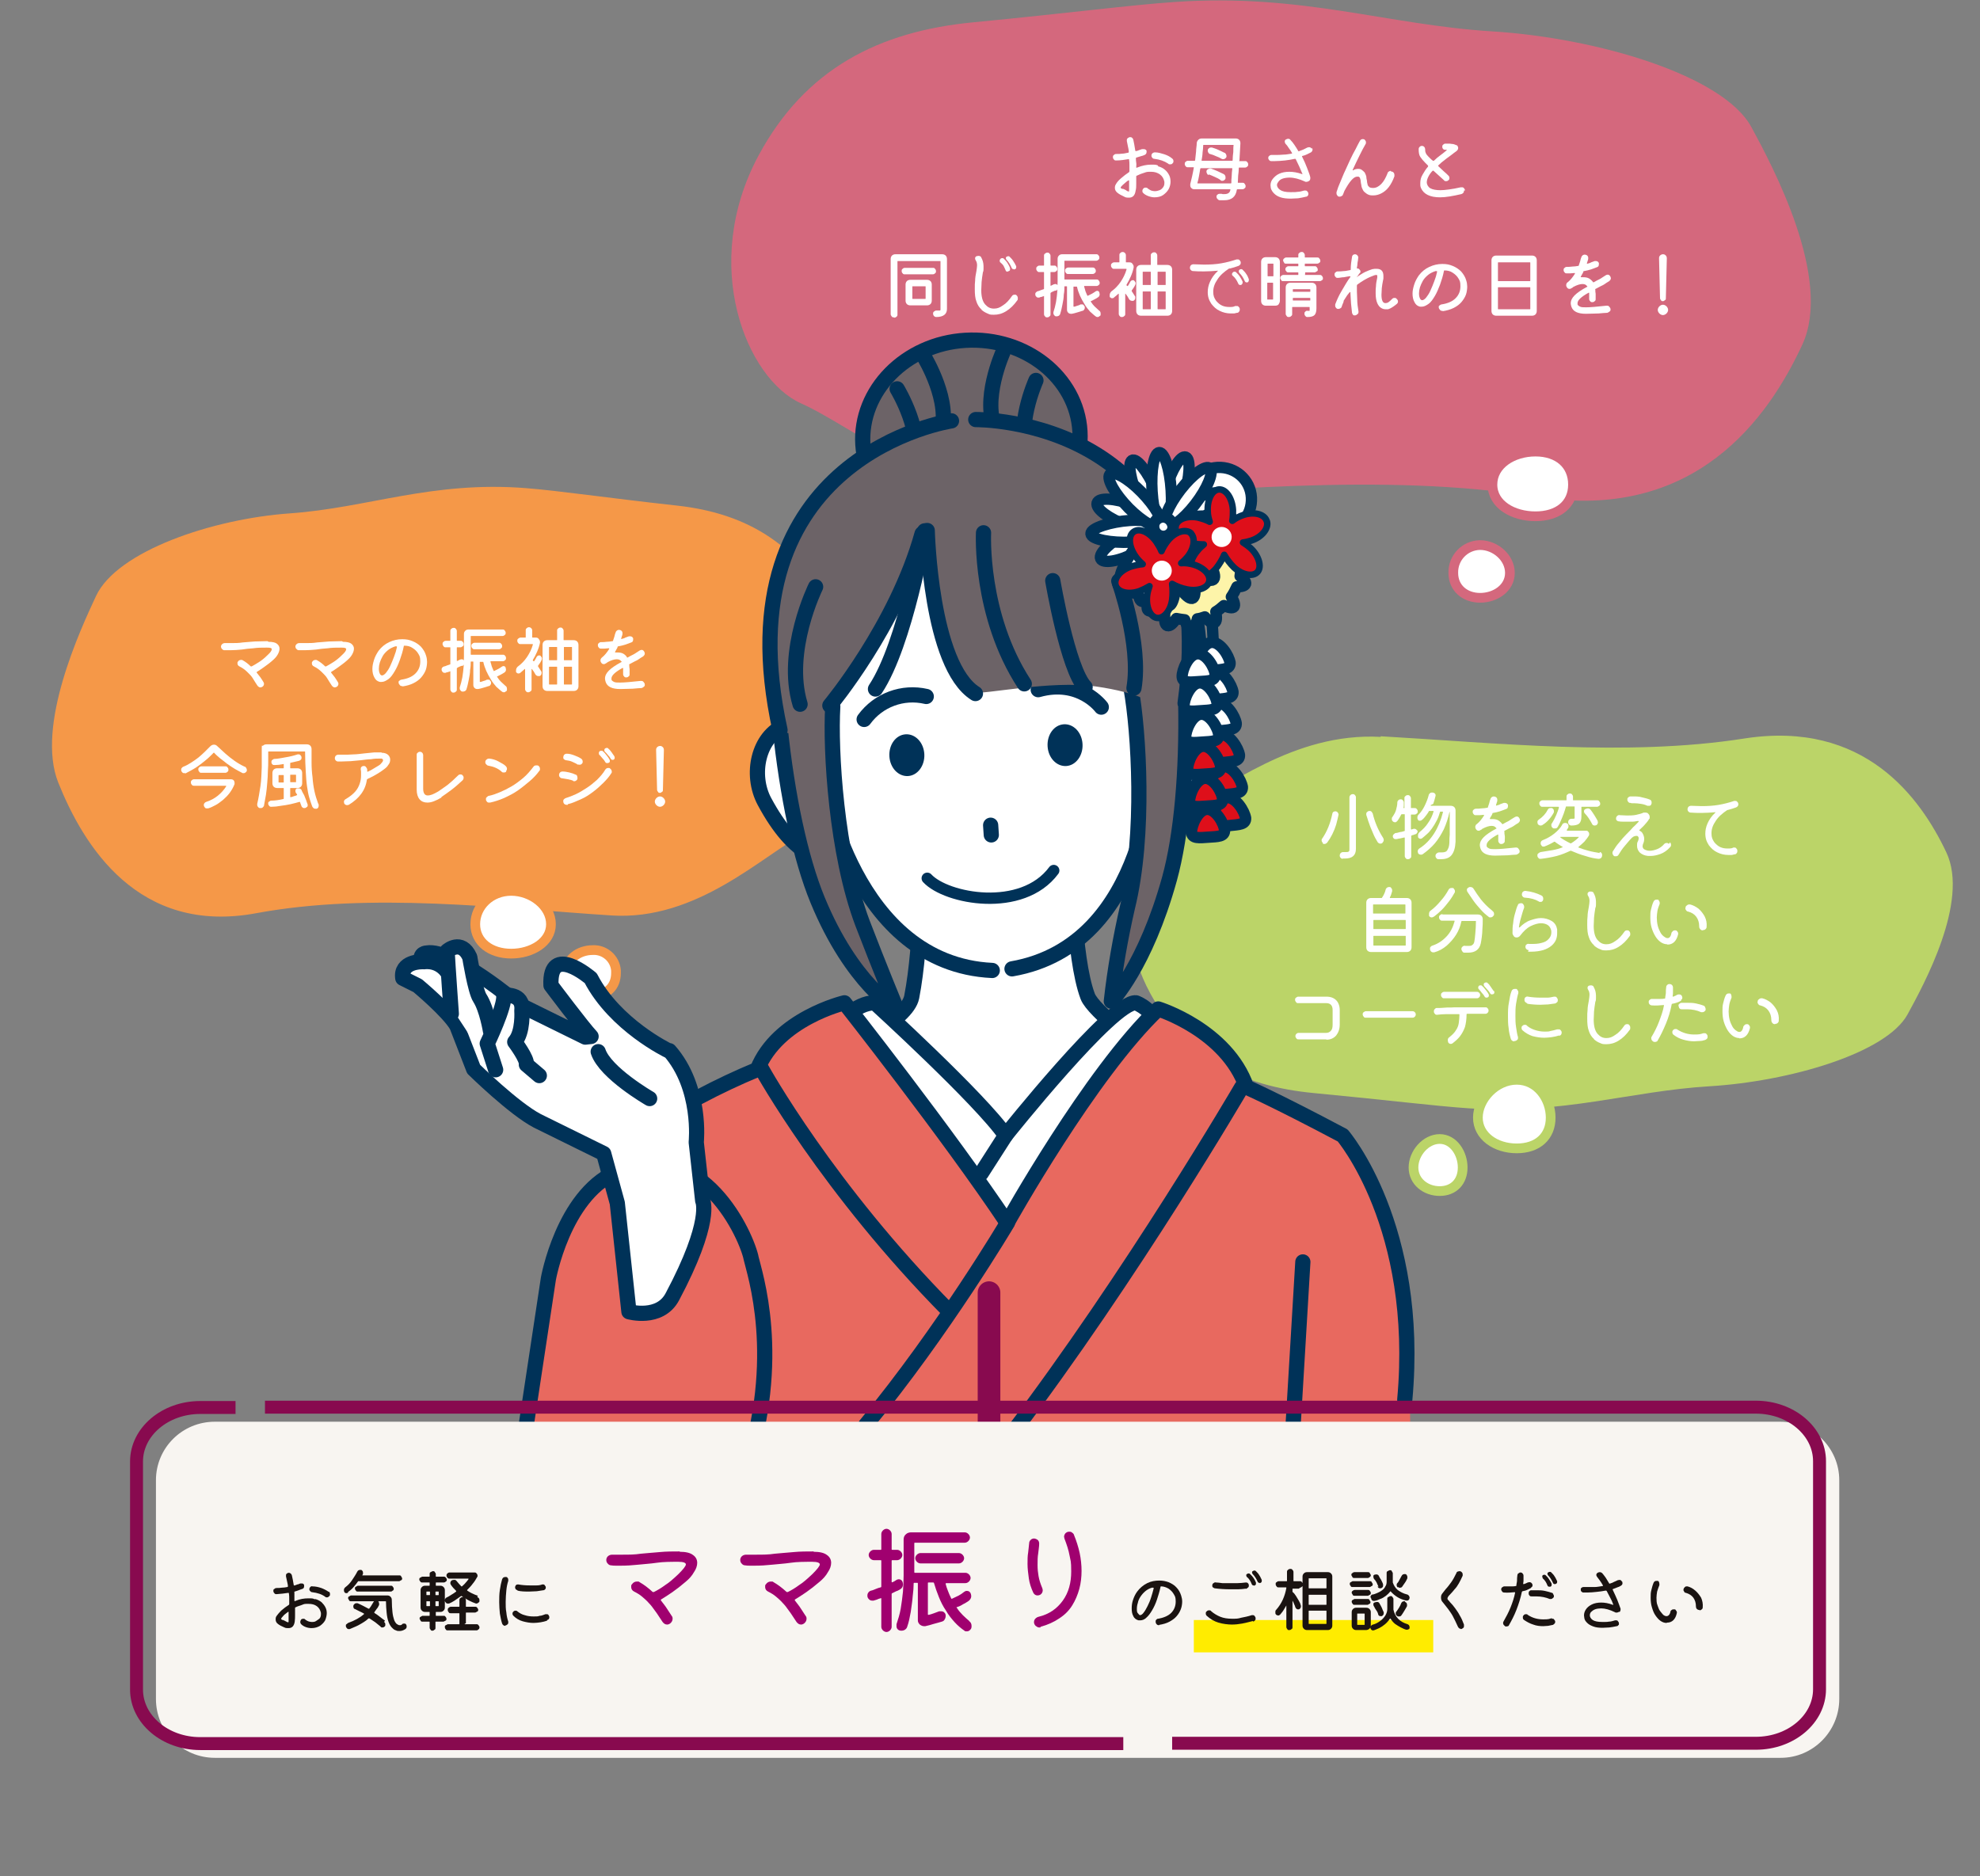 <?xml version="1.0" encoding="UTF-8"?>
<svg id="_レイヤー_1" data-name="レイヤー_1" xmlns="http://www.w3.org/2000/svg" version="1.1" viewBox="0 0 612 580">
  <rect x="0" y="0" width="612" height="580" fill="#808080" stroke="none"/>
  <!-- Generator: Adobe Illustrator 30.0.0, SVG Export Plug-In . SVG Version: 2.1.1 Build 123)  -->
  <g id="_グループ_5264" data-name="グループ_5264">
    <g id="_グループ_5263" data-name="グループ_5263">
      <g id="_グループ_4767" data-name="グループ_4767">
        <path id="_パス_6130" data-name="パス_6130" d="M426.8,227.8c-27.2-1.5-47.9,16.3-61.2,22.1-12.8,5.6-23.9,31.9-10,57.3,11,20,28.3,28.6,50.5,30.7s37.3,4,47.7,4.7c29.7,2,49.9-5.3,74.6-6.8s54.6-10.2,61.2-22.2c4.9-9,19.2-34.9,12-50.1-8-16.9-25.3-41-62.5-35.2-36.3,5.7-77.1,1.3-112.4-.7" fill="#bbd468"/>
        <path id="_パス_6180" data-name="パス_6180" d="M479.3,345.5c0,5.8-4,9.5-10.5,9.5s-12-3.8-12-9.5,5.5-11.7,12-11.7,10.5,6,10.5,11.7" fill="#fff" stroke="#bbd468" stroke-width="3"/>
        <path id="_パス_6181" data-name="パス_6181" d="M452.1,360.9c0,4.4-2.8,7.3-7.1,7.3s-8.1-2.9-8.1-7.3,3.8-8.8,8.1-8.8,7.1,4.5,7.1,8.8" fill="#fff" stroke="#bbd468" stroke-width="3"/>
        <g id="_小物を変えて_自分らしい_コーデにしたい" data-name="小物を変えて_自分らしい_コーデにしたい" isolation="isolate">
          <g isolation="isolate">
            <path d="M408.9,260.6c-.2-.2-.4-.5-.4-.8s0-.4.2-.6c1.5-2.2,2.5-4.7,3.1-7.6,0-.2.1-.4.3-.6.2-.1.4-.2.6-.2.3,0,.6.1.8.4s.3.5.2.8c-.2.9-.4,1.8-.7,2.9-.3,1-.7,2-1.2,3s-1,1.8-1.6,2.6c-.2.2-.5.4-.8.4s-.4,0-.6-.2ZM415.1,265.5c-.3,0-.5-.1-.7-.3s-.3-.4-.3-.7.1-.6.3-.8c.2-.2.5-.3.8-.3.2,0,.3,0,.5,0s.3,0,.4,0c.4,0,.6,0,.8-.2.2-.1.2-.4.2-.8v-15.9c0-.3.1-.5.3-.7.2-.2.4-.3.7-.3s.5,0,.7.3c.2.2.3.4.3.7v15.9c0,2-1.1,3-3.4,3h-.4c-.1,0-.3,0-.4,0ZM427.3,260.6c-.2.1-.4.2-.6.2-.4,0-.7-.2-.9-.5-.5-.8-1-1.7-1.4-2.7s-.9-2-1.2-3c-.4-1-.6-1.9-.9-2.7,0,0,0,0,0-.1h0c0-.4,0-.6.3-.8.2-.2.4-.3.7-.3s.4,0,.6.2c.2.2.3.4.4.6.6,2.5,1.6,5,3.2,7.5.1.2.2.4.2.6,0,.4-.1.6-.4.9Z" fill="#fff"/>
            <path d="M438.2,256.6s0,0,0,.1h0c0,.6-.2,1-.7,1.2-.2,0-.4.1-.6.2-.2,0-.4.1-.6.2,0,0-.1,0-.1.1v6.2c0,.3,0,.5-.3.7-.2.2-.4.3-.7.3s-.5,0-.7-.3c-.2-.2-.3-.4-.3-.7v-5.6c0-.1,0-.1-.2-.1-.4.1-.9.2-1.3.3-.4,0-.8.2-1.2.2-.2,0-.5,0-.7-.2s-.3-.4-.3-.6,0-.5.3-.7c.2-.2.4-.4.7-.4.4,0,.8-.2,1.3-.3.4,0,.9-.2,1.3-.3,0,0,.1,0,.1-.1v-5c0,0,0-.1-.1-.1h-.8c0,0-.1,0-.2.1-.2.4-.4.8-.6,1.1s-.4.7-.7,1c-.2.2-.4.3-.6.3s-.5-.1-.7-.3c-.2-.2-.3-.4-.3-.7s0-.5.3-.8c.4-.6.8-1.3,1-2,.2-.8.4-1.5.4-2.3,0-.3.1-.5.3-.7.2-.2.4-.3.7-.3s.5,0,.7.3c.2.2.3.4.3.7s0,.5,0,.8,0,.5-.1.8c0,0,0,.1.1.1h.1c0,0,.1,0,.1-.1v-2.9c0-.3,0-.5.3-.7.2-.2.4-.3.7-.3s.5,0,.7.3c.2.2.3.4.3.7v2.9c0,0,0,.1.1.1h1c.3,0,.5,0,.7.3.2.2.3.4.3.7s0,.5-.3.7c-.2.2-.4.3-.7.3h-1c0,0-.1,0-.1.1v4.4c0,.1,0,.1.2.1.1,0,.2,0,.3-.1.1,0,.2,0,.3-.1,0,0,0,0,.1,0h.1c.2,0,.4,0,.6.2.2.1.3.3.3.5ZM442.2,248.9c0,.1,0,.2.1.2h6.1c.4,0,.8.1,1.1.4.3.3.4.7.4,1.1,0,.6,0,1.4,0,2.2,0,.8,0,1.7,0,2.6,0,.9,0,1.7,0,2.6,0,.8,0,1.5,0,2.2-.1,1.9-.5,3.2-1.2,4.1s-1.8,1.3-3.3,1.3-.3,0-.4,0c-.1,0-.3,0-.4,0-.3,0-.5-.1-.6-.3-.2-.2-.3-.4-.3-.7s.1-.6.4-.8c.2-.2.5-.3.8-.3.2,0,.3,0,.4,0,.1,0,.2,0,.4,0,.5,0,1-.1,1.3-.3.3-.2.5-.6.7-1.1s.3-1.2.3-2.1c0-.6,0-1.2.1-2,0-.7,0-1.5,0-2.3,0-.8,0-1.6,0-2.4,0-.8,0-1.5,0-2.2s0-.1,0-.1-.1,0-.1.1c-.4,1.9-1,3.6-1.7,5.2-.8,1.6-1.7,3.1-2.8,4.4-1.1,1.3-2.4,2.4-3.8,3.4,0,0-.2,0-.2.1,0,0-.2,0-.3,0-.2,0-.3,0-.5-.1s-.3-.2-.4-.4c0-.2-.1-.3-.1-.5,0-.4.2-.7.5-.9,1.9-1.2,3.4-2.8,4.6-4.7,1.2-1.9,2.1-4.1,2.7-6.5,0-.1,0-.2-.1-.2h-.7c0,0-.1,0-.1.1-.3,1-.6,1.9-1.1,2.8-.4.8-.9,1.6-1.4,2.3-.5.7-1,1.3-1.6,1.8s-1,.9-1.4,1.2c-.2.1-.3.2-.5.2-.4,0-.6-.2-.8-.5,0,0,0-.2,0-.3,0,0,0-.2,0-.3,0-.4.2-.7.5-1,1-.8,1.9-1.7,2.6-2.8.8-1.1,1.3-2.2,1.7-3.5,0-.1,0-.2-.1-.2h-1.1c0,0-.1,0-.2,0-.3.6-.7,1.1-1,1.5s-.7.9-1.1,1.2-.4.3-.6.3-.3,0-.4,0-.3-.2-.3-.3c-.2-.2-.2-.4-.2-.7s.1-.6.3-.8c.8-.8,1.4-1.7,1.9-2.7s1-2.2,1.3-3.4c0-.2.2-.4.4-.6s.4-.2.7-.2.6.1.8.3c.2.2.3.5.2.8-.2.8-.4,1.6-.7,2.4Z" fill="#fff"/>
          </g>
          <g isolation="isolate">
            <path d="M468.5,262c.3,0,.6,0,.8.3s.4.5.4.8,0,.5-.3.7c-.2.2-.4.3-.7.4-.6,0-1.5.1-2.7.2-1.1,0-2.4.1-3.9.1-2.5,0-4-.7-4.5-2.2-.1-.4-.2-.7-.2-1,0-.9.4-1.7,1.2-2.5.8-.8,2.1-1.7,3.8-2.6.2,0,.2-.2,0-.3-.3-.4-.7-.6-1.4-.6s-1.7.3-2.8.9c0,0-.1,0-.2.2,0,0-.1,0-.2.1,0,0-.1,0-.2.1-.1.1-.3.2-.6.2-.4,0-.6-.2-.8-.5-.1-.2-.2-.3-.2-.6s0-.3.1-.5c0-.2.2-.3.3-.4.9-.7,1.6-1.6,2.3-2.7,0,0,0,0,0-.1,0-.1,0-.1-.2-.1-.4,0-.8.1-1.2.1-.4,0-.7,0-1.1,0-.3,0-.5,0-.7-.3-.2-.2-.3-.4-.3-.7s0-.5.3-.7c.2-.2.4-.3.7-.3.5,0,1.1,0,1.7-.1.6,0,1.2-.1,1.8-.2.1,0,.2,0,.2-.2.1-.4.3-.8.4-1.2.1-.4.2-.9.4-1.3,0-.2.2-.4.4-.6.2-.1.4-.2.6-.2s.6.1.8.3c.2.2.3.4.3.7h0c0,.2,0,.2,0,.3,0,.2-.1.5-.2.7,0,.2-.2.5-.2.7,0,0,0,0,0,0,0,0,0,0,0,0,0,.1,0,.2.2.1.4-.1.8-.2,1.1-.4.4-.1.7-.3,1.1-.4.1,0,.3,0,.4,0,.4,0,.7.2.9.6,0,.1,0,.3,0,.4,0,.5-.2.8-.6.9-.6.2-1.2.5-1.9.7-.7.2-1.4.4-2.1.5-.1,0-.2,0-.2.2-.1.3-.2.5-.4.8s-.3.5-.4.7c0,0,0,.1,0,.1,0,0,0,.1.2.1.1,0,.2,0,.3,0,0,0,.2,0,.3,0,.7,0,1.3.1,1.8.4.5.3.9.7,1.2,1.1,0,.1.2.1.3,0,.5-.3,1.1-.6,1.7-.9.6-.4,1.2-.8,1.9-1.2.2-.1.4-.2.6-.2.4,0,.6.2.8.5.1.2.2.4.2.6,0,.4-.2.6-.5.9-.5.3-1,.6-1.4.9-.4.3-.9.5-1.3.7-.4.2-.9.5-1.5.8-.1,0-.2.1-.1.3,0,.4,0,.8.1,1.2s0,1,0,1.6c0,.3,0,.5-.3.7-.2.2-.4.3-.7.3s-.5,0-.7-.3c-.2-.2-.3-.4-.3-.7,0-.3,0-.6,0-.9,0-.3,0-.6,0-.9,0,0,0-.1,0-.1s-.1,0-.2,0c-2.2,1.2-3.4,2.3-3.4,3.2s0,.2,0,.4c.1.3.4.5.8.7.4.2,1,.2,1.9.2,1.3,0,3.4-.2,6.2-.5Z" fill="#fff"/>
          </g>
          <g isolation="isolate">
            <path d="M476.7,255.1c-.1,0-.3.1-.5.1-.4,0-.7-.2-.9-.5,0-.2-.1-.3-.1-.5,0-.4.1-.6.4-.8,1.3-.9,2.2-1.9,2.8-3.1.2-.4.5-.5.9-.5s.3,0,.4,0c.4.2.6.5.6.9s0,.3,0,.4c-.4.8-.9,1.5-1.5,2.2-.6.7-1.3,1.3-2,1.7ZM494.4,263.4c.3,0,.5.1.6.3.2.2.2.4.2.7s-.1.6-.3.8c-.2.2-.5.3-.8.3-1.2-.1-2.6-.4-4.1-.9-1.5-.4-3-1-4.4-1.6,0,0-.1,0-.2,0-1.3.6-2.7,1.2-4.2,1.6-1.6.4-3.2.7-5,.9-.3,0-.5,0-.7-.3-.2-.2-.3-.4-.3-.7s0-.5.3-.7c.2-.2.4-.3.7-.4,1.3-.2,2.5-.4,3.7-.6,1.1-.2,2.2-.5,3.1-.9,0,0,0,0,0,0s0,0,0-.1c-.4-.2-.8-.5-1.3-.8-.4-.3-.8-.5-1.1-.8,0,0-.1,0-.2,0-1,.6-2,1.1-3.1,1.5,0,0,0,0-.1,0s-.1,0-.1,0c-.2,0-.5,0-.6-.3-.2-.2-.3-.4-.3-.7,0-.5.2-.8.7-1,1.3-.5,2.5-1.2,3.5-2,1-.8,1.9-1.7,2.5-2.8,0-.2.2-.3.4-.4s.3-.1.5-.1.3,0,.5.1c.4.2.5.5.5.9s0,.3-.1.5c0,.1-.1.2-.2.3,0,.1-.2.2-.2.4,0,.1,0,.2,0,.2h5.9c.3,0,.5,0,.7.3.2.2.3.4.3.7s0,.3-.1.5c-.4.7-.9,1.3-1.4,1.9-.6.6-1.2,1.1-1.8,1.6,0,0,0,.1,0,.2,1,.4,2,.7,3.1,1,1.1.3,2.3.5,3.5.7ZM481.8,249.6c0-.1,0-.2-.1-.2h-4.9c-.3,0-.5,0-.7-.3-.2-.2-.3-.4-.3-.7s0-.5.3-.7c.2-.2.4-.3.7-.3h7.3c0,0,.1,0,.1-.1v-1c0-.3,0-.5.3-.7.2-.2.4-.3.7-.3s.5,0,.7.3c.2.2.3.4.3.7v1c0,0,0,.1.1.1h7.3c.3,0,.5,0,.7.3s.3.4.3.7,0,.5-.3.7-.4.3-.7.3h-4.7c0,0-.1,0-.1.1v2.9c0,1-.2,1.7-.7,2.2-.5.4-1.3.6-2.4.6-.3,0-.5-.1-.7-.3-.2-.2-.3-.4-.3-.7s.1-.6.3-.8c.2-.2.5-.3.8-.3,0,0,.2,0,.2,0,0,0,.1,0,.2,0,.3,0,.5,0,.5-.2s0-.3,0-.6v-2.9c0,0,0-.1-.1-.1h-2.5c0,0-.1,0-.1.1-.2.7-.4,1.4-.7,2.2-.3.8-.6,1.5-.9,2.2-.3.7-.6,1.3-.9,1.8-.2.4-.5.5-.9.5s-.4,0-.6-.1c-.3-.2-.5-.5-.5-.9s0-.4.2-.6c.5-.8.9-1.6,1.3-2.5.4-.9.7-1.8.9-2.5ZM482.3,258.7c0,0,0,.1,0,.2.4.3.9.6,1.4.9s1.1.6,1.7.9c0,0,.1,0,.2,0,.5-.3.9-.6,1.3-.9.4-.3.8-.7,1.1-1,0,0,0,0,0-.1,0,0,0,0-.1,0h-5.5c0,0-.1,0-.2,0h0ZM490.1,250.1c.2-.1.4-.2.7-.2.4,0,.7.2.9.5.4.5.7,1,1.1,1.6.4.6.7,1.2,1,1.7,0,.2.1.3.1.5,0,.4-.2.7-.5.9-.1,0-.3.1-.5.1-.4,0-.7-.2-.8-.5-.7-1.3-1.4-2.4-2.2-3.2-.2-.2-.3-.4-.3-.7s.1-.5.4-.7Z" fill="#fff"/>
          </g>
          <g isolation="isolate">
            <path d="M516.2,260.4c.2.2.3.5.3.8s-.1.5-.3.7c-.9,1-1.9,1.7-3,2.1-1.1.4-2.1.6-3,.6s-.2,0-.4,0c-.1,0-.2,0-.4,0-1.1-.1-1.9-.5-2.5-1-.6-.6-.9-1.3-.9-2.1s0-1,.3-1.5c.1-.3.2-.6.2-.8s0-.4-.2-.6c-.1-.2-.3-.2-.5-.2s-.3,0-.6.1-.5.2-.8.5c0,0-.1,0-.2.2-.7.7-1.3,1.5-2,2.3s-1.3,1.7-1.9,2.7c-.2.4-.5.5-.9.5s-.6,0-.7-.3c-.2-.2-.3-.4-.3-.7s0-.4.1-.5c.6-1,1.2-1.9,2-2.8.7-.9,1.5-1.8,2.2-2.5.8-.8,1.5-1.5,2.1-2.2.7-.6,1.2-1.2,1.7-1.7,0,0,0,0,0-.1,0-.1,0-.1-.2-.1-.5,0-1,.2-1.6.2-.6,0-1.2,0-1.8,0s-.9,0-1.3,0c-.4,0-.9,0-1.3-.1-.2,0-.4-.1-.6-.3-.2-.2-.2-.4-.2-.6s.1-.6.4-.8c.2-.2.5-.3.8-.2.7,0,1.5.1,2.2.1s1.9,0,2.8-.2c.9-.2,1.7-.4,2.3-.7.1,0,.2,0,.3,0,0,0,.2,0,.3,0,.4,0,.7.1.9.4.3.3.4.6.4,1s0,.5-.2.6c-.3.6-.8,1.1-1.3,1.7-.5.6-1.1,1.1-1.7,1.7,0,0,0,0,0,.1s0,0,.1.1c.4.2.8.5,1,1,.2.4.4.9.4,1.5s-.1,1.1-.4,1.7c0,.2-.1.4-.1.6,0,.4.2.8.6,1,.4.2.9.4,1.6.4s1.5-.2,2.3-.5c.8-.3,1.6-.9,2.2-1.6.2-.2.4-.3.7-.3s.5,0,.7.3ZM504,248.2c-.3,0-.5,0-.7-.3-.2-.2-.3-.4-.3-.7s0-.5.3-.7c.2-.2.4-.3.7-.3.1,0,.3,0,.4,0h.4c.9,0,1.8,0,2.8.3.9.2,1.7.4,2.4.7.4.2.5.5.5.9s0,.3-.1.5c0,.2-.2.3-.3.4s-.3.1-.5.1-.3,0-.4,0c-.6-.3-1.3-.5-2-.6s-1.4-.2-2.1-.2h-.4c-.1,0-.3,0-.4,0Z" fill="#fff"/>
            <path d="M534.2,250.4c0,0-.2,0-.3,0-1.5,1-2.8,2.1-3.6,3.4-.9,1.3-1.3,2.5-1.3,3.8s.3,1.9.9,2.8c.6.7,1.2,1.2,1.9,1.5s1.4.4,2.2.4,1.2,0,1.8-.3c0,0,0,0,.1,0s0,0,.1,0c.3,0,.5,0,.7.3.2.2.3.4.3.7s0,.5-.2.7c-.1.2-.3.4-.6.4-.3,0-.7.2-1,.2s-.7,0-1,0c-1.2,0-2.4-.3-3.4-.8-1.1-.5-1.9-1.3-2.6-2.2-.3-.5-.6-1-.8-1.6-.2-.6-.3-1.3-.3-2,0-1,.2-2.1.7-3.2s1.2-2.2,2.4-3.3c0,0,0,0,0-.1,0,0,0-.1-.2,0-1.3.1-2.6.2-4,.2s-2.3,0-3.4-.1c-.3,0-.5-.1-.7-.3-.2-.2-.3-.4-.3-.7s.1-.6.3-.8c.2-.2.5-.3.8-.3,1.1,0,2.2.1,3.3.1,1.8,0,3.6-.1,5.3-.4,1.7-.3,3.2-.7,4.7-1.2.1,0,.2,0,.3,0,.3,0,.5,0,.7.3.2.2.3.4.3.7s0,.4-.2.6c-.1.2-.3.3-.5.4-.9.3-1.7.6-2.6.8Z" fill="#fff"/>
          </g>
          <g isolation="isolate">
            <path d="M429.6,277.4c0,.1,0,.2,0,.2h5.2c.4,0,.8.1,1.1.4.3.3.4.7.4,1.1v13.7c0,.4-.1.8-.4,1.1-.3.3-.7.4-1.1.4h-11c-.4,0-.8-.1-1.1-.4s-.4-.7-.4-1.1v-13.7c0-.4.1-.8.4-1.1.3-.3.7-.4,1.1-.4h3.1c0,0,.1,0,.2,0,.3-.4.5-.8.7-1.2.2-.4.4-.9.5-1.4,0-.2.2-.4.4-.6.2-.1.4-.2.6-.2.3,0,.6,0,.7.3.2.2.3.4.3.7s0,.2,0,.3c-.2.8-.4,1.4-.8,2.1ZM434.3,282.4c0,0,.1,0,.1-.1v-2.6c0,0,0-.1-.1-.1h-9.8c0,0-.1,0-.1.1v2.6c0,0,0,.1.1.1h9.8ZM434.5,284.5c0,0,0-.1-.1-.1h-9.8c0,0-.1,0-.1.1v2.6c0,0,0,.1.1.1h9.8c0,0,.1,0,.1-.1v-2.6ZM424.6,289.3c0,0-.1,0-.1.1v2.8c0,0,0,.1.1.1h9.8c0,0,.1,0,.1-.1v-2.8c0,0,0-.1-.1-.1h-9.8Z" fill="#fff"/>
            <path d="M443.1,283.4c-.2.1-.3.2-.5.2s-.3,0-.5-.1-.3-.2-.4-.4c0-.1,0-.3,0-.5s0-.4.1-.6c0-.2.2-.3.4-.5,1.1-.8,2.1-1.8,3.1-3,1-1.1,1.8-2.3,2.4-3.4.2-.4.5-.6,1-.6s.6,0,.7.3c.2.2.3.4.3.6s0,.1,0,.2c0,0,0,.2,0,.2-.5.9-1.1,1.9-1.8,2.8-.7.9-1.4,1.8-2.2,2.6-.8.8-1.6,1.5-2.4,2.1ZM445.9,282.7h10.9c.4,0,.8.1,1.1.4.3.3.4.7.4,1.1,0,1,0,2-.1,2.9,0,.9-.1,1.8-.2,2.6s-.2,1.4-.3,1.9c-.4,1.9-1.7,2.9-3.9,2.9s-.8,0-1.2,0c-.3,0-.5-.2-.6-.4s-.3-.4-.3-.7.1-.6.4-.8c.2-.2.5-.3.8-.2.2,0,.4,0,.6,0,.2,0,.4,0,.5,0,.4,0,.8,0,1.1-.3.3-.2.5-.5.6-1,.1-.5.2-1.3.3-2.5s.2-2.4.2-3.8c0,0,0-.1-.1-.1h-4.2c0,0-.1,0-.2.1-.3,1.5-.8,2.8-1.6,4.1-.8,1.3-1.8,2.4-2.9,3.4-1.2,1-2.4,1.7-3.9,2.1-.1,0-.2,0-.3,0-.3,0-.5-.1-.7-.3s-.3-.5-.3-.8,0-.4.2-.6c.1-.2.3-.3.6-.4,1.8-.6,3.2-1.6,4.4-2.9,1.2-1.3,1.9-2.8,2.4-4.6,0-.1,0-.2-.1-.2h-3.7c-.3,0-.5,0-.7-.3-.2-.2-.3-.4-.3-.7s0-.5.3-.7c.2-.2.4-.3.7-.3ZM461.3,281.6c.3.2.5.5.5.9s0,.4-.2.6c-.2.3-.5.5-.9.5s-.4,0-.6-.2c-.8-.6-1.6-1.3-2.4-2.2s-1.6-1.8-2.3-2.8c-.7-1-1.3-1.9-1.9-2.8,0-.2-.1-.3-.1-.4,0-.3,0-.5.3-.7s.4-.3.7-.3c.5,0,.9.2,1.1.6.6,1,1.4,2.1,2.2,3.2.9,1.1,2,2.3,3.4,3.4Z" fill="#fff"/>
          </g>
          <g isolation="isolate">
            <path d="M472.5,293.7c-.3,0-.5-.1-.7-.3-.2-.2-.3-.4-.3-.7s.1-.6.3-.7c.2-.2.5-.3.8-.2.5,0,.9,0,1.3,0,1.3,0,2.3-.2,3.2-.5s1.4-.8,1.8-1.3c.4-.5.6-1.1.6-1.7s0-.6-.1-.9c-.2-.7-.6-1.2-1.1-1.5s-1.2-.5-2-.5-2,.3-3.2.9c-1.2.6-2.2,1.6-3.2,2.9-.3.4-.7.6-1.1.6s-.7-.1-.9-.4c-.2-.3-.4-.6-.4-.9,0-1,0-2.1.2-3.1.1-1.1.3-2.1.6-3.1.3-1,.5-1.9.9-2.6,0-.2.2-.3.4-.4.2,0,.3-.1.5-.1.3,0,.6.1.7.3s.3.4.3.7,0,.3,0,.4c-.2.5-.4,1.1-.6,1.8-.2.7-.4,1.4-.6,2.1s-.3,1.4-.4,2h0c0,.1,0,.1,0,.2,0,0,.1,0,.2,0,1-1,2.1-1.8,3.3-2.2s2.2-.7,3.3-.7,2.3.3,3.3.9,1.5,1.5,1.7,2.6c0,.2,0,.4,0,.6,0,.2,0,.4,0,.6,0,.7-.1,1.4-.4,2.1-.3.7-.8,1.3-1.4,1.8-.6.5-1.5,1-2.5,1.3-1,.3-2.3.5-3.7.5h-.5c-.2,0-.3,0-.5,0ZM475.7,278.7c-1.2-.7-2.6-1.1-4.3-1.2-.3,0-.5-.1-.7-.3-.2-.2-.3-.4-.3-.7s.1-.6.3-.8.5-.3.8-.3c1.8.2,3.5.7,4.9,1.4.4.2.6.5.6,1s0,.3-.1.5c0,.2-.2.3-.3.4s-.3.1-.5.1-.3,0-.5-.1Z" fill="#fff"/>
            <path d="M492.7,292.2c-.7-.6-1.3-1.5-1.6-2.5-.4-1-.5-2.3-.5-3.8s0-1.7.1-2.6c0-.9.2-2,.4-3,.1-.7.2-1.3.2-1.7s0-.6-.1-.9c0-.2-.2-.5-.3-.7-.1-.2-.2-.3-.2-.6s0-.3.1-.4c0-.1.2-.2.3-.3s.4-.1.6-.1.3,0,.5.1c.2,0,.3.2.4.4.2.4.4.8.5,1.2s.2.9.2,1.4,0,.6,0,.9c0,.3,0,.7-.2,1.1-.2,1.1-.3,2.1-.4,3,0,.9-.1,1.7-.1,2.5,0,2,.4,3.5,1.2,4.4.8.9,1.6,1.3,2.7,1.3s1.8-.3,2.8-1c1-.6,1.9-1.6,2.8-2.9.2-.3.5-.4.8-.4s.5,0,.6.2c.3.2.4.6.4.9s0,.5-.2.7c-1,1.4-2.1,2.5-3.4,3.3-1.3.8-2.5,1.1-3.8,1.1s-1.3-.1-2-.4c-.6-.2-1.2-.6-1.8-1.1Z" fill="#fff"/>
            <path d="M515.3,291.9c-.6,0-1.3-.2-1.9-.6-.6-.4-1.2-1-1.7-1.8-.5-.8-.9-1.7-1.2-2.7-.3-1-.4-2.1-.4-3.2s0-1.6.2-2.4c.2-.8.4-1.7.8-2.5.2-.4.5-.6.9-.6s.3,0,.4,0c.2,0,.3.2.4.4s.2.3.2.5,0,.3,0,.4c-.3.8-.6,1.5-.7,2.2s-.2,1.4-.2,2.1.1,1.7.3,2.5c.2.8.5,1.4.8,2,.3.6.7,1,1.1,1.3.4.3.7.5,1.1.5s.5-.1.7-.3.4-.6.5-1.1c0-.3.2-.5.4-.7s.4-.3.7-.3.5,0,.7.3c.2.2.3.4.3.7s0,.2,0,.2c-.5,2.1-1.6,3.2-3.3,3.2ZM526.3,287.6c-.3,0-.6-.1-.8-.4-.2-.2-.3-.5-.3-.9,0-1.1-.3-2.1-.9-2.9-.6-.8-1.4-1.3-2.5-1.6-.3,0-.5-.2-.7-.5s-.2-.5-.1-.8c0-.3.2-.5.4-.6.2-.2.4-.3.7-.3s.1,0,.3,0c.9.2,1.8.7,2.6,1.3.8.7,1.4,1.5,1.9,2.4.5,1,.7,2,.6,3.2,0,.3-.1.5-.3.7-.2.2-.4.3-.7.3Z" fill="#fff"/>
          </g>
          <g isolation="isolate">
            <path d="M409.9,321.3h-8.5c-.3,0-.5,0-.7-.3s-.3-.4-.3-.7.1-.5.3-.7.4-.3.7-.3h8.4c.7,0,1.2-.2,1.6-.7.4-.4.5-1.1.5-1.9v-4.5c0-1.4-.7-2.1-2-2.1h-8.6c-.3,0-.5,0-.7-.3s-.3-.4-.3-.7,0-.5.3-.7.4-.3.7-.3h8.7c1.3,0,2.3.4,3,1.1.7.7,1.1,1.8,1.1,3v4.5c0,1.4-.4,2.5-1.1,3.4-.8.9-1.8,1.3-3,1.3Z" fill="#fff"/>
            <path d="M436.6,314.6h-14.4c-.3,0-.5,0-.7-.3s-.3-.4-.3-.7,0-.5.3-.7.4-.3.7-.3h14.4c.3,0,.5.1.7.3.2.2.3.4.3.7s-.1.5-.3.7c-.2.2-.4.3-.7.3Z" fill="#fff"/>
            <path d="M459.1,311.4c.3,0,.5,0,.7.3.2.2.3.4.3.7s-.1.5-.3.7c-.2.2-.4.3-.7.3h-5.6c-.1,0-.2,0-.2.2,0,1.5-.2,2.8-.5,3.9-.4,1.1-.9,2-1.5,2.8-.6.8-1.4,1.5-2.3,2.2-.1.1-.3.2-.6.2-.4,0-.6-.2-.8-.5,0-.2-.1-.4-.1-.6,0-.4.1-.7.4-.9,1-.8,1.7-1.5,2.1-2.2.5-.7.8-1.5.9-2.3.1-.8.2-1.6.2-2.5,0-.1,0-.2-.2-.2-1.3,0-2.5,0-3.7,0s-2.2.1-3,.2c-.3,0-.5,0-.7-.3-.2-.2-.3-.4-.3-.7s0-.5.3-.8.4-.3.7-.3c.7,0,1.5,0,2.4-.1s1.9,0,2.9-.1c1,0,2.1,0,3.2,0,1.1,0,2.1,0,3,0s1.2,0,1.8,0c.6,0,1.1,0,1.5,0ZM446.4,308.6c-.3,0-.5,0-.7-.3-.2-.2-.3-.4-.3-.7s0-.5.3-.7c.2-.2.4-.3.7-.3.7,0,1.5,0,2.5,0,1,0,2,0,3.1,0s1.7,0,2.5,0c.8,0,1.5,0,2,0,.3,0,.5.1.7.3s.3.4.3.7-.1.5-.3.7-.4.3-.7.3c-.6,0-1.3,0-2.2,0-.9,0-1.8,0-2.8,0s-1.9,0-2.8,0c-.9,0-1.7,0-2.3,0ZM458.1,304.8c.4.3.7.7,1.1,1.2.4.5.7.9.9,1.3,0,0,.1.2.1.4,0,.3-.1.5-.3.6,0,0-.2.1-.4.1-.3,0-.5-.1-.6-.3-.2-.4-.5-.8-.9-1.2-.3-.4-.6-.8-.9-1.1-.2-.2-.2-.3-.2-.5s0-.3.2-.5c.1-.2.3-.2.5-.2s.4,0,.5.2ZM461.8,306.3c0,0,.1.2.1.4,0,.3-.1.5-.3.6-.1,0-.3.1-.4.1-.3,0-.5-.1-.6-.3-.2-.4-.5-.8-.9-1.2s-.6-.7-.9-1c-.1-.2-.2-.3-.2-.5s0-.4.2-.5c.1-.1.3-.2.5-.2s.4,0,.5.2c.4.3.7.7,1,1.2.3.4.6.9.9,1.3Z" fill="#fff"/>
            <path d="M468,321.9c-.2,0-.4,0-.6-.2-.2-.1-.3-.3-.4-.5-.3-1-.6-2.1-.7-3.4-.2-1.2-.2-2.5-.2-3.8s0-2.7.3-4.1c.2-1.3.4-2.5.8-3.5.2-.5.5-.7,1.1-.7s.5,0,.7.3.3.4.3.7,0,.2,0,.3c-.3,1-.5,2.1-.7,3.3-.2,1.2-.2,2.5-.2,3.7s0,2.3.2,3.5.3,2.2.6,3.1c0,0,0,0,0,.1,0,0,0,0,0,.1,0,.3,0,.5-.3.7-.2.2-.4.3-.7.3ZM481.9,320.1c-.7.2-1.4.4-2.2.5-.8.1-1.6.2-2.4.2-1.2,0-2.4-.2-3.6-.5-1.2-.4-2.2-1-3.1-1.8-.2-.2-.3-.4-.3-.7s0-.5.3-.7c.2-.2.4-.3.7-.3s.5,0,.7.3c.7.6,1.5,1,2.4,1.3.9.3,1.9.5,3,.5s1.3,0,1.9-.2c.7-.1,1.3-.3,2-.5,0,0,.1,0,.2,0h.2c.3,0,.5,0,.7.3.2.2.3.4.3.7,0,.5-.2.8-.7,1ZM472,310.1c-.2,0-.4-.2-.6-.4-.2-.2-.2-.4-.2-.7s.1-.6.3-.7c.2-.2.5-.3.8-.2,1.2.2,2.5.3,3.9.3s1.5,0,2.2,0c.7,0,1.3-.2,1.9-.3,0,0,.1,0,.2,0,.3,0,.5,0,.7.3s.3.4.3.7,0,.5-.2.7c-.2.2-.4.3-.6.4-.7.1-1.4.2-2.2.3-.8,0-1.6.1-2.4.1-1.3,0-2.7-.1-4-.3Z" fill="#fff"/>
            <path d="M492.7,321.2c-.7-.6-1.3-1.5-1.6-2.5-.4-1-.5-2.3-.5-3.8s0-1.7.1-2.6c0-.9.2-2,.4-3,.1-.7.2-1.3.2-1.7s0-.6-.1-.9c0-.2-.2-.5-.3-.7-.1-.2-.2-.3-.2-.6s0-.3.1-.4c0-.1.2-.2.3-.3.2,0,.4-.1.6-.1s.3,0,.5.1c.2,0,.3.2.4.4.2.4.4.8.5,1.2s.2.9.2,1.4,0,.6,0,.9c0,.3,0,.7-.2,1.1-.2,1.1-.3,2.1-.4,3,0,.9-.1,1.7-.1,2.5,0,2,.4,3.5,1.2,4.4.8.9,1.6,1.3,2.7,1.3s1.8-.3,2.8-1c1-.6,1.9-1.6,2.8-2.9.2-.3.5-.4.8-.4s.5,0,.6.2c.3.2.4.6.4.9s0,.5-.2.7c-1,1.4-2.1,2.5-3.4,3.3-1.3.8-2.5,1.1-3.8,1.1s-1.3-.1-2-.4c-.6-.2-1.2-.6-1.8-1.1Z" fill="#fff"/>
            <path d="M519.7,309.3c-.4.2-.9.5-1.3.6-.5.2-1,.3-1.5.4,0,0-.2,0-.2.2-.4,2.1-1,4.1-1.8,6-.8,1.9-1.6,3.6-2.5,5.1,0,.2-.2.3-.4.4s-.3.1-.5.1-.4,0-.6-.2c-.3-.2-.5-.5-.5-.9s0-.4.1-.5c.9-1.5,1.7-3.1,2.3-4.7s1.2-3.2,1.5-4.9h0c0-.2,0-.3-.2-.2-1.1.1-2.3.2-3.5.1-.3,0-.5-.1-.7-.3-.2-.2-.3-.4-.3-.7s0-.5.3-.7c.2-.2.4-.3.7-.3.2,0,.4,0,.6,0h.6c.5,0,.9,0,1.4,0,.4,0,.9,0,1.3-.1.1,0,.2,0,.2-.2,0-.5.2-1.1.2-1.6s0-1.1.1-1.7c0-.3.1-.5.3-.7.2-.2.4-.3.7-.3s.6.1.8.3c.2.2.3.5.3.8,0,.4,0,.9,0,1.3,0,.4,0,.9-.1,1.3h0c0,.2,0,.2.2.2.4-.2.8-.3,1.2-.6.2,0,.3-.1.5-.1.4,0,.7.1.9.4.1.2.2.4.2.6,0,.4-.2.6-.5.8ZM527.8,320.5c0,.2,0,.4-.2.6s-.3.3-.6.4c-.6.2-1.1.3-1.7.3-.6,0-1.1.1-1.7.1-1.1,0-2.2-.2-3.3-.5-1.1-.3-2.1-.8-3-1.5-.3-.2-.4-.5-.4-.8s0-.4.2-.6c.2-.3.5-.4.8-.4s.4,0,.6.2c1.6,1,3.3,1.5,5.1,1.5s1.9-.1,2.9-.4c0,0,.1,0,.3,0,.3,0,.5,0,.7.3.2.2.3.4.3.7ZM518.8,311c0-.3,0-.5.3-.7.2-.2.4-.3.6-.3.3,0,.6,0,.9,0,.3,0,.6,0,.9,0,.9,0,1.8,0,2.7.2.9.2,1.7.4,2.4.7.2,0,.3.2.4.4.1.2.2.4.2.6,0,.3,0,.5-.3.7-.2.2-.4.3-.7.3s-.3,0-.4,0c-1.3-.6-2.8-.9-4.3-.9s-.5,0-.8,0-.5,0-.8,0c-.3,0-.5,0-.7-.2-.2-.2-.3-.4-.3-.7Z" fill="#fff"/>
            <path d="M537.6,320.9c-.6,0-1.3-.2-1.9-.6-.6-.4-1.2-1-1.7-1.8-.5-.8-.9-1.7-1.2-2.7-.3-1-.4-2.1-.4-3.2s0-1.6.2-2.4c.2-.8.4-1.7.8-2.5.2-.4.5-.6.9-.6s.3,0,.4,0c.2,0,.3.2.4.4,0,.2.1.3.1.5s0,.3,0,.4c-.3.8-.6,1.5-.7,2.2s-.2,1.4-.2,2.1.1,1.7.3,2.5c.2.8.5,1.4.8,2,.3.6.7,1,1.1,1.3.4.3.7.5,1.1.5s.5-.1.7-.3.4-.6.5-1.1c0-.3.2-.5.4-.7s.4-.3.7-.3.5,0,.7.3c.2.2.3.4.3.7s0,.2,0,.2c-.5,2.1-1.6,3.2-3.3,3.2ZM548.6,316.6c-.3,0-.6-.1-.8-.4-.2-.2-.3-.5-.3-.9,0-1.1-.3-2.1-.9-2.9-.6-.8-1.4-1.3-2.5-1.6-.3,0-.5-.2-.7-.5s-.2-.5-.1-.8c0-.3.2-.5.4-.6.2-.2.4-.3.7-.3s.1,0,.3,0c.9.2,1.8.7,2.6,1.3.8.7,1.4,1.5,1.9,2.4.5,1,.7,2,.6,3.2,0,.3-.1.5-.3.7-.2.2-.4.3-.7.3Z" fill="#fff"/>
          </g>
        </g>
      </g>
      <g id="_グループ_4768" data-name="グループ_4768">
        <path id="_パス_6131" data-name="パス_6131" d="M327.8,154.3c-35.7,2-62.8-21.8-80.2-29.6-16.8-7.5-31.4-42.7-13.1-76.7,14.4-26.7,37.1-38.3,66.3-41.1s48.9-5.4,62.5-6.3c39-2.7,65.5,7.1,97.9,9.1s71.6,13.6,80.2,29.7c6.5,12,25.1,46.7,15.7,67.1-10.5,22.7-33.1,54.9-82,47.1-47.6-7.7-101.1-1.7-147.3.9" fill="#d4687d"/>
        <path id="_パス_6184" data-name="パス_6184" d="M466.7,177.1c0,4.7-4.5,7.7-9.2,7.7s-8.3-3-8.3-7.7c-.1-4.7,3.6-8.5,8.2-8.6,0,0,0,0,.1,0,4.7,0,9.2,3.9,9.2,8.6" fill="#fff" stroke="#d4687d" stroke-width="3"/>
        <path id="_パス_6185" data-name="パス_6185" d="M486.2,149.8c0,6.2-4.7,9.8-11.6,9.8s-13.3-3.6-13.3-9.8,6.3-10.2,13.3-10.2,11.6,4,11.6,10.2" fill="#fff" stroke="#d4687d" stroke-width="3"/>
        <g id="_お母さんと_同じ振袖で晴れの日を_" data-name="お母さんと_同じ振袖で晴れの日を_" isolation="isolate">
          <g isolation="isolate">
            <path d="M357.9,51.4c.9.2,1.6.6,2.2,1.1.6.5,1,1.1,1.3,1.7.3.6.4,1.3.4,2s-.2,1.6-.6,2.3c-.4.7-1,1.3-1.7,1.8-.7.5-1.7.7-2.7.7s-2.7-.5-3.5-1.4c-.2-.2-.2-.4-.2-.6s.1-.6.4-.8c.2-.2.4-.2.6-.2s.5,0,.7.3c.3.2.6.4,1,.6.4.1.7.2,1.1.2.5,0,1-.1,1.5-.3s.8-.5,1.1-.9c.3-.4.4-.8.4-1.3s0-.1,0-.2,0-.1,0-.2c-.2-1-.6-1.7-1.4-2.3-.7-.5-1.6-.8-2.7-.8s-1.3,0-2.1.3c-.7.2-1.5.5-2.3.9-.1,0-.2.1-.2.2,0,.8,0,1.5,0,2.3,0,.8,0,1.5-.2,2.2-.2,1.4-.9,2.1-2,2.1s-1.1-.1-1.7-.4c-.7-.3-1.4-.7-1.9-1.1s-.8-.9-.8-1.5.1-.8.4-1.3c.3-.5.7-1,1.4-1.6.9-.8,1.7-1.4,2.6-2,0,0,.1-.2.1-.3,0-.6,0-1.2,0-1.8,0-.6,0-1.1-.1-1.7,0-.1,0-.2-.2-.2-1.2.2-2.5.4-3.8.4-.3,0-.5,0-.7-.3-.2-.2-.3-.4-.3-.7s0-.5.3-.7c.2-.2.4-.3.7-.3.6,0,1.3,0,1.9-.1.6,0,1.2-.2,1.8-.3.2,0,.2-.1.2-.3,0-.6-.2-1.2-.3-1.8s-.2-1.1-.3-1.5c0,0,0,0,0-.1h0c0-.4,0-.6.3-.8s.4-.3.7-.3.4,0,.6.2c.2.1.3.3.4.6.1.4.2.9.3,1.5.1.6.2,1.2.3,1.8,0,.2.1.2.2.2.4,0,.7-.2,1-.3.3-.1.6-.2.9-.3.1,0,.3,0,.4,0,.2,0,.4,0,.6.1.2.1.3.2.4.4,0,.1,0,.3,0,.4,0,.4-.2.7-.6.9-.4.2-.8.3-1.2.4-.4.1-.9.3-1.3.4-.1,0-.2.1-.2.2,0,.5,0,.9.1,1.4s0,.9,0,1.4c0,.2.1.2.3.1,1.5-.6,2.9-.9,4.3-.9s1.5,0,2.2.3ZM347.2,58.4c.5.2.9.4,1.1.6.3.1.4.2.5.2s.2,0,.2-.2c0-.1,0-.3,0-.6,0-.3,0-.6,0-1.1,0-.5,0-1,0-1.4,0-.2,0-.2-.3-.1-.3.2-.7.5-.9.7s-.6.5-.8.7c-.4.4-.6.6-.6.8s0,.2.1.2c0,0,.2.1.4.2ZM362.3,49c.3.2.4.5.4.8s0,.4-.2.6c-.2.3-.4.4-.8.4s-.4,0-.6-.2c-1.2-.8-2.6-1.3-4.3-1.5-.2,0-.5-.1-.6-.3-.2-.2-.3-.4-.3-.7s.1-.5.3-.7.5-.3.8-.3c1,0,1.9.3,2.9.6.9.3,1.7.7,2.4,1.3Z" fill="#fff"/>
          </g>
          <g isolation="isolate">
            <path d="M383,49.7c0,0,0,.1.1.1h1.7c.3,0,.5,0,.7.3.2.2.3.4.3.7s0,.5-.3.7c-.2.2-.4.3-.7.3h-1.8c0,0-.1,0-.1.1,0,.8-.1,1.7-.2,2.4,0,.8-.1,1.5-.1,2.1,0,0,0,.1.1.1h1.3c.3,0,.5,0,.7.3s.3.4.3.7,0,.5-.3.7c-.2.2-.4.3-.7.3h-1.5c0,0-.1,0-.2.1-.3,2.2-1.6,3.3-3.9,3.3s-.4,0-.7,0c-.2,0-.5,0-.7,0-.3,0-.5-.2-.7-.4-.2-.2-.3-.5-.3-.7s.1-.6.4-.7c.2-.2.5-.2.8-.2.3,0,.5,0,.7.1.2,0,.4,0,.6,0,.5,0,.9-.1,1.2-.3.3-.2.5-.5.6-1h0c0-.1,0-.2-.1-.2h-11.1c-.3,0-.6-.1-.9-.4-.2-.2-.3-.5-.3-.8s0-.1,0-.2,0,0,0-.2c.4-1.6.8-3.3,1.1-5.1,0,0,0-.1-.1-.1h-1.7c-.3,0-.5,0-.7-.3-.2-.2-.3-.4-.3-.7s0-.5.3-.7c.2-.2.4-.3.7-.3h2c0,0,.1,0,.2-.1.1-1,.2-1.9.3-2.8,0-.9.2-1.7.2-2.5,0-.4.2-.8.5-1.1.3-.3.7-.4,1.1-.4h10.4c.4,0,.8.1,1.1.4.3.3.4.7.4,1.1l-.3,5.3ZM370.1,56.5c0,.1,0,.2.1.2h10.2c0,0,.1,0,.2-.1,0-.6,0-1.3.1-2.1,0-.8.1-1.6.2-2.4,0,0,0-.1-.1-.1h-9.6c0,0-.1,0-.2.1-.1.8-.3,1.6-.4,2.3s-.3,1.5-.5,2.2ZM381.3,44.9c0,0,0-.1-.1-.1h-9.2c0,0-.1,0-.1.1,0,.7-.1,1.5-.2,2.3,0,.8-.2,1.6-.3,2.4,0,0,0,.1.1.1h9.4c0,0,.1,0,.1-.2,0-.9.1-1.7.2-2.5,0-.8,0-1.6.1-2.2ZM373.6,54.1c-.2,0-.4-.2-.5-.4-.1-.2-.2-.4-.2-.6,0-.3.1-.6.3-.7s.5-.3.7-.3.1,0,.2,0,0,0,.2,0c.6.2,1.3.5,2,.8.7.3,1.4.7,1.9.9.4.2.6.6.6,1s0,.6-.3.8c-.2.2-.4.3-.7.3s-.4,0-.5-.2c-.5-.4-1.1-.7-1.8-1-.7-.3-1.3-.6-1.9-.8ZM378.4,47.2c.2,0,.4.2.5.4.1.2.2.4.2.6s0,.5-.3.7c-.2.2-.4.3-.7.3s-.3,0-.5-.1c-.5-.3-1.1-.6-1.7-.8-.6-.3-1.2-.5-1.9-.7-.2,0-.4-.2-.5-.4-.1-.2-.2-.4-.2-.6s0-.5.3-.7c.2-.2.4-.3.7-.3s.1,0,.2,0,0,0,.1,0c.6.2,1.3.4,1.9.7.7.3,1.3.6,1.9.9Z" fill="#fff"/>
          </g>
          <g isolation="isolate">
            <path d="M405.6,45.7c0,.2.1.3.1.5,0,.4-.2.7-.5.9-.4.2-.8.4-1.2.6-.4.2-.9.4-1.4.5-.2,0-.2.1-.1.3h0c.6,1.2,1.1,2.3,1.5,3.4.4,1.1.8,2,1,2.9,0,0,0,.1,0,.3s0,.3-.1.5-.2.3-.4.4c-.2.1-.4.2-.6.2s-.2,0-.3,0c-.1,0-.2,0-.3-.1-.9-.4-1.7-.7-2.5-.9-.8-.2-1.5-.3-2.2-.3s-1.5.1-2.1.3c-.6.2-1,.5-1.3.9s-.5.7-.5,1.1.3,1.1,1,1.5c.7.5,1.7.7,3.2.7s1.6,0,2.2-.1c.6,0,1.3-.2,2-.4,0,0,0,0,.1,0s0,0,.2,0c.3,0,.5,0,.7.3.2.2.3.4.3.7s0,.4-.2.6c-.1.2-.3.3-.5.3-.9.2-1.7.4-2.5.5-.8,0-1.5.1-2.2.1-1.2,0-2.3-.1-3.2-.4-.9-.3-1.5-.7-2-1.2-.5-.5-.8-1-1-1.6,0-.3-.1-.6-.1-.9,0-.7.2-1.4.7-2s1.1-1.2,2-1.6c.9-.4,1.9-.6,3.1-.6s2.5.2,3.9.7c0,0,0,0,.1,0,.1,0,.2,0,0-.2-.3-.7-.6-1.4-.9-2.1-.4-.8-.7-1.5-1.1-2.3,0-.1-.2-.1-.3-.1-1,.2-2,.4-3,.5-1.1.1-2.1.2-3.1.2h-.6c-.2,0-.4,0-.6,0-.2,0-.5-.1-.6-.3-.2-.2-.3-.4-.3-.6s0-.5.3-.7c.2-.2.4-.3.7-.3h.9c1,0,1.9,0,2.8-.1.9,0,1.7-.2,2.5-.3.2,0,.2-.1.1-.3-.3-.5-.6-1-1-1.5-.3-.5-.6-.9-1-1.3-.1-.2-.2-.4-.2-.6,0-.3.1-.6.4-.7.2-.1.4-.2.6-.2.4,0,.6.1.8.4.4.4.8.9,1.2,1.5.4.6.8,1.2,1.2,1.9,0,.1.2.1.3,0,.5-.2.9-.3,1.3-.5.4-.2.8-.4,1.2-.6.2,0,.3-.1.5-.1.4,0,.7.2.8.5Z" fill="#fff"/>
            <path d="M429.9,53c.3,0,.6.1.8.3.2.2.3.5.3.8v.2c0,0,0,.1,0,.2-.5,1.4-1.1,2.5-1.8,3.4s-1.5,1.5-2.3,1.9c-.8.4-1.6.6-2.3.6h-.3c0,0-.2,0-.3,0-.7,0-1.3-.3-1.7-.6-.4-.3-.8-.6-1-1-.2-.4-.4-.8-.5-1.3,0-.4-.2-.9-.2-1.3,0-.4-.1-.8-.2-1,0-.3-.3-.5-.5-.6-.1,0-.2,0-.4,0-1.1,0-2.4,1.5-4,4.5,0,.2-.1.3-.2.5,0,.2-.1.3-.2.5,0,.2-.2.4-.4.5-.2.1-.4.2-.6.2s-.5,0-.7-.3-.3-.4-.3-.7,0-.1,0-.2c0,0,0,0,0-.2.3-1,.7-2.1,1.2-3.2.5-1.1.9-2.3,1.5-3.5s1-2.3,1.6-3.5c.5-1.1,1.1-2.2,1.6-3.1.5-1,.9-1.8,1.3-2.5.2-.4.5-.6.9-.6s.6.1.7.3c.2.2.3.4.3.7s0,.4-.1.5c-.6,1-1.2,2.2-1.9,3.6-.7,1.4-1.4,2.9-2.1,4.4,0,0,0,0,0,.1,0,.1,0,.1.2,0,.5-.3,1-.4,1.5-.4s.8.1,1.1.3c.3.2.6.5.9.8.2.4.4.8.5,1.2,0,.4.1.9.2,1.3,0,.4.1.8.2,1.2,0,.3.3.6.5.8s.7.3,1.2.3c.9,0,1.7-.4,2.5-1.2.8-.8,1.4-1.9,2-3.4,0-.2.2-.4.4-.5.2-.1.4-.2.6-.2Z" fill="#fff"/>
            <path d="M452.5,58.9c0,.2,0,.5-.2.7s-.3.3-.6.4c-2.6.6-4.8,1-6.6,1-3.1,0-5.1-1-5.9-2.9-.1-.3-.2-.5-.2-.8,0-.3,0-.5,0-.8,0-.8.2-1.7.7-2.5.5-.9,1-1.7,1.7-2.5,0-.1,0-.2,0-.3l-.9-.9c-.6-.6-1.1-1.2-1.5-1.8-.4-.6-.5-1.4-.5-2.4,0-.3.1-.5.3-.7.2-.2.4-.3.7-.3s.5.1.7.3c.2.2.3.5.3.7,0,.4,0,.8.2,1.2.1.3.4.7.7,1,.1.1.3.3.6.6s.5.5.9.8c0,0,.2,0,.3,0,.6-.6,1.3-1.2,2-1.7.7-.5,1.3-1,1.9-1.5,0,0,.1-.1.1-.2,0,0,0,0,0,0s-.1,0-.2,0c0,0-.1,0-.2,0-.3,0-.5,0-.7-.2-.2-.2-.3-.4-.3-.7s0-.5.3-.7c.2-.2.4-.3.7-.3.1,0,.2,0,.3,0h.3c.5,0,1,0,1.4.1.5,0,.9.2,1.4.4.2,0,.3.2.4.4s.1.3.1.5c0,.4-.2.6-.5.9-.4.3-1,.7-1.6,1.2-.6.5-1.3.9-2,1.5-.7.5-1.4,1.1-2,1.7-.1,0-.1.2,0,.3.6.6,1.2,1.1,1.7,1.6.6.5,1,.9,1.4,1.3.2.2.3.4.3.7s0,.5-.3.7c-.2.2-.4.3-.7.3s-.5,0-.7-.3l-3.2-2.9c-.1-.1-.2,0-.3,0-.6.6-1,1.2-1.3,1.8-.3.6-.5,1.2-.5,1.8s.4,1.4,1.1,1.8c.7.4,1.8.6,3.1.6s3.7-.3,6.3-.9c0,0,.1,0,.3,0,.3,0,.5,0,.7.3.2.2.3.4.3.7Z" fill="#fff"/>
          </g>
          <g isolation="isolate">
            <path d="M276.3,98.1c-.3,0-.5,0-.7-.3s-.3-.4-.3-.7v-17c0-.4.1-.8.4-1.1.3-.3.7-.4,1.1-.4h14.4c.4,0,.8.1,1.1.4.3.3.4.7.4,1.1v15.4c0,1.6-1.1,2.5-3.3,2.5-.3,0-.5-.1-.7-.3s-.3-.5-.3-.7,0-.5.3-.7.4-.3.7-.3c.6,0,.9,0,1.1,0s.2-.2.2-.4v-14.8c0,0,0-.1-.1-.1h-13.1c0,0-.1,0-.1.1v16.4c0,.3,0,.5-.3.7-.2.2-.4.3-.7.3ZM288.3,84.8h-8.6c-.3,0-.5,0-.7-.3-.2-.2-.3-.4-.3-.7s0-.5.3-.7c.2-.2.4-.3.7-.3h8.6c.3,0,.5,0,.7.3.2.2.3.4.3.7s0,.5-.3.7c-.2.2-.4.3-.7.3ZM286.5,94.4h-5.1c-.4,0-.8-.1-1.1-.4-.3-.3-.4-.7-.4-1.1v-4.9c0-.4.1-.8.4-1.1.3-.3.7-.4,1.1-.4h5.1c.4,0,.8.1,1.1.4.3.3.4.7.4,1.1v4.9c0,.4-.1.8-.4,1.1-.3.3-.7.4-1.1.4ZM282.1,88.5c0,0-.1,0-.1.1v3.7c0,0,0,.1.1.1h3.9c0,0,.1,0,.1-.1v-3.7c0,0,0-.1-.1-.1h-3.9Z" fill="#fff"/>
          </g>
          <g isolation="isolate">
            <path d="M303.4,95.7c-.7-.6-1.3-1.5-1.6-2.5-.4-1-.5-2.3-.5-3.8s0-1.7.1-2.6c0-.9.2-2,.4-3,.1-.7.2-1.3.2-1.7s0-.6-.1-.9c0-.2-.2-.5-.3-.7-.1-.2-.2-.3-.2-.6s0-.3.1-.4c0-.1.2-.2.3-.3.2,0,.4-.1.6-.1s.3,0,.5.1c.2,0,.3.2.4.4.2.4.4.8.5,1.2.1.4.2.9.2,1.4s0,.6,0,.9c0,.3,0,.7-.2,1.1-.2,1.1-.3,2.1-.4,3,0,.9-.1,1.7-.1,2.5,0,2,.4,3.5,1.2,4.4.8.9,1.6,1.3,2.7,1.3s1.8-.3,2.8-1c1-.6,1.9-1.6,2.8-2.9.2-.3.5-.4.8-.4s.5,0,.6.2c.3.2.4.6.4.9s0,.5-.2.7c-1,1.4-2.1,2.5-3.4,3.3-1.3.8-2.5,1.1-3.8,1.1s-1.3-.1-2-.4-1.2-.6-1.8-1.1ZM311.4,84c-.3,0-.5-.2-.6-.5-.2-.5-.4-.9-.6-1.3-.2-.4-.6-.7-.9-1-.2-.1-.3-.3-.3-.6s0-.3.2-.5c.1-.2.3-.3.6-.3s.3,0,.5.2c.4.4.8.8,1.1,1.3.3.5.6,1,.8,1.6,0,0,0,.2,0,.3,0,.2,0,.4-.2.5s-.3.2-.5.2ZM313.3,83.2c-.3,0-.5-.1-.6-.4-.4-.9-.9-1.8-1.6-2.5-.1-.1-.2-.3-.2-.5s0-.3.2-.4.3-.2.5-.2.3,0,.5.2c.4.4.8.8,1.1,1.3.3.4.6,1,.9,1.6,0,0,0,.2,0,.3,0,.2,0,.4-.2.5s-.3.2-.5.2Z" fill="#fff"/>
          </g>
          <g isolation="isolate">
            <path d="M326.2,89.8c-.2.1-.5.2-.7.3-.2.1-.5.2-.7.4,0,0-.1,0-.1.2v6.4c0,.3,0,.5-.3.7-.2.2-.4.3-.7.3s-.5,0-.7-.3c-.2-.2-.3-.4-.3-.7v-5.5c0-.1,0-.2-.2,0-.2,0-.5.2-.7.2-.2,0-.4.1-.6.2,0,0,0,0-.1,0,0,0,0,0-.1,0-.2,0-.5,0-.7-.3-.2-.2-.3-.4-.3-.7s0-.4.2-.6.3-.3.6-.4c.3,0,.6-.2.9-.3.3-.1.6-.2.9-.3,0,0,.1,0,.1-.2v-5c0,0,0-.1-.1-.1h-1.3c-.3,0-.5,0-.7-.3-.2-.2-.3-.4-.3-.7s0-.5.3-.7c.2-.2.4-.3.7-.3h1.3c0,0,.1,0,.1-.1v-2.9c0-.3,0-.5.3-.7s.4-.3.7-.3.5,0,.7.3c.2.2.3.4.3.7v2.9c0,0,0,.1.1.1h1c.3,0,.5,0,.7.3.2.2.3.4.3.7s0,.5-.3.7c-.2.2-.4.3-.7.3h-1c0,0-.1,0-.1.1v4c0,.1,0,.2.2.1.3-.1.5-.3.8-.4.1,0,.3-.1.5-.1.4,0,.6.2.8.6,0,.1,0,.3,0,.4,0,.5-.2.8-.6,1.1ZM339.7,96c.4.2.5.6.5,1s0,.6-.3.7c-.2.2-.4.3-.6.3s-.3,0-.5-.1c-.6-.4-1.2-1-1.9-1.6-.6-.7-1.2-1.4-1.7-2.3-.5-.8-1-1.7-1.4-2.6-.4-.9-.7-1.8-.9-2.7,0,0,0-.1-.1-.1h-.9c0,0-.1,0-.1.1v6c0,.1,0,.1.2.1.3,0,.6-.2,1-.3.4-.1.7-.2,1-.4,0,0,.1,0,.2,0h.2c.2,0,.5,0,.6.3.2.2.3.4.3.6s0,.5-.2.7c-.1.2-.3.4-.6.4-.5.2-1,.3-1.6.5-.6.2-1.1.3-1.6.4,0,0-.1,0-.3,0-.3,0-.6-.1-.8-.3-.2-.2-.4-.5-.4-.9v-7.2c0,0,0-.1-.1-.1h-.6c0,0-.1,0-.1.1,0,.7,0,1.5-.2,2.5,0,1-.2,2-.4,3-.2,1-.4,2-.7,2.9,0,.2-.2.4-.4.6-.2.1-.5.2-.7.2s-.5,0-.7-.3c-.2-.2-.3-.4-.3-.6s0-.1,0-.2c0,0,0-.1,0-.2.3-.9.6-2,.8-3.1.2-1.1.3-2.2.4-3.3,0-1.1.1-2.2.1-3.1v-7c0-.4.1-.7.4-1,.3-.3.6-.4,1-.4h10.5c.3,0,.5,0,.7.3.2.2.3.4.3.7s0,.5-.3.7c-.2.2-.4.3-.7.3h-9.7c0,0-.1,0-.1.1v5.6c0,0,0,.1.1.1h9.8c.3,0,.5,0,.7.3s.3.4.3.7,0,.5-.3.7c-.2.2-.4.3-.7.3h-3.7c-.1,0-.1,0-.1.2.1.4.3.9.4,1.4.2.5.4,1,.6,1.4,0,0,.1.1.2,0,.4-.2.8-.4,1.2-.6.4-.2.8-.5,1.1-.7.2-.1.3-.2.5-.2.4,0,.6.2.7.5,0,.2.1.4.1.6,0,.4-.2.7-.5.9-.3.2-.7.4-1,.6-.4.2-.8.4-1.2.6-.1,0-.1.1,0,.2.3.5.7,1,1.1,1.4.4.4.9.8,1.3,1.2ZM330.2,82.7h7.5c.3,0,.5,0,.7.3.2.2.3.4.3.7s0,.5-.3.7c-.2.2-.4.3-.7.3h-7.5c-.3,0-.5,0-.7-.3-.2-.2-.3-.4-.3-.7s0-.5.3-.7c.2-.2.4-.3.7-.3Z" fill="#fff"/>
            <path d="M350,86.6c.3,0,.5,0,.7.3.2.2.3.4.3.6h0c0,.2,0,.3,0,.3-.1.3-.3.7-.5,1-.2.3-.5.7-.7,1,0,0,0,.1,0,.2.4.6.8,1.2,1.1,1.7,0,.1,0,.3,0,.4,0,.4-.2.7-.6.9-.1,0-.2,0-.4,0-.4,0-.7-.2-.9-.5-.3-.6-.7-1.2-1.1-1.7,0,0,0,0-.1,0,0,0,0,0,0,.1v6.1c0,.3,0,.5-.3.7-.2.2-.4.3-.7.3s-.5,0-.7-.3c-.2-.2-.3-.4-.3-.7v-6.1c0,0,0,0,0-.1,0,0,0,0-.1,0-.3.2-.5.5-.8.7s-.5.4-.7.6c-.1,0-.3.1-.4.1s-.4,0-.5-.2c-.2,0-.3-.2-.3-.4,0-.1,0-.3,0-.4,0-.4.2-.8.5-1.1,1.1-.8,2.1-1.8,2.9-3s1.4-2.4,1.8-3.8c0-.1,0-.2-.1-.2h-3.7c-.3,0-.5,0-.7-.3-.2-.2-.3-.4-.3-.7s0-.5.3-.7c.2-.2.4-.3.7-.3h1.5c0,0,.1,0,.1-.1v-2.1c0-.3,0-.5.3-.7.2-.2.4-.3.7-.3s.5.1.7.3c.2.2.3.4.3.7v2.1c0,0,0,.1.1.1h1c.4,0,.7.1.9.4s.4.5.4.9h0c0,.2,0,.2,0,.3-.2,1-.5,1.9-.9,2.8-.4.9-.8,1.7-1.3,2.5,0,0,0,.1,0,.2,0,0,0,0,.1.1,0,0,0,0,.1.1,0,0,.1,0,.2,0,.3-.4.5-.8.7-1.2.2-.4.5-.6.9-.6ZM357.7,81.8c0,0,0,.1.1.1h3c.4,0,.8.1,1.1.4.3.3.4.7.4,1.1v12.7c0,.4-.1.8-.4,1.1s-.7.4-1.1.4h-8.1c-.4,0-.8-.1-1.1-.4-.3-.3-.4-.7-.4-1.1v-12.7c0-.4.1-.8.4-1.1s.7-.4,1.1-.4h2.9c0,0,.1,0,.1-.1v-2.8c0-.3,0-.5.3-.7.2-.2.4-.3.7-.3s.5,0,.7.3c.2.2.3.4.3.7v2.8ZM355.6,88.1c0,0,.1,0,.1-.1v-3.9c0,0,0-.1-.1-.1h-2.3c0,0-.1,0-.1.1v3.9c0,0,0,.1.1.1h2.3ZM355.7,90.2c0,0,0-.1-.1-.1h-2.3c0,0-.1,0-.1.1v5.3c0,0,0,.1.1.1h2.3c0,0,.1,0,.1-.1v-5.3ZM360.2,88.1c0,0,.1,0,.1-.1v-3.9c0,0,0-.1-.1-.1h-2.3c0,0-.1,0-.1.1v3.9c0,0,0,.1.1.1h2.3ZM357.9,90.1c0,0-.1,0-.1.1v5.3c0,0,0,.1.1.1h2.3c0,0,.1,0,.1-.1v-5.3c0,0,0-.1-.1-.1h-2.3Z" fill="#fff"/>
          </g>
          <g isolation="isolate">
            <path d="M382,94.6s0,0,.1,0,0,0,.1,0c.3,0,.5,0,.7.3.2.2.3.4.3.7s0,.5-.2.7c-.1.2-.3.4-.6.4-.3,0-.7.2-1,.2s-.7,0-1,0c-1.2,0-2.4-.3-3.4-.8-1.1-.5-1.9-1.3-2.6-2.2-.3-.5-.6-1-.8-1.6-.2-.6-.3-1.3-.3-2,0-1,.2-2.1.7-3.2s1.2-2.2,2.4-3.3c0,0,0,0,0-.1,0,0,0-.1-.2,0-1.3.1-2.6.2-4,.2s-2.3,0-3.4-.1c-.3,0-.5-.1-.7-.3-.2-.2-.3-.4-.3-.7s.1-.6.3-.8c.2-.2.5-.3.8-.3,1.1,0,2.2.1,3.3.1,1.8,0,3.6-.1,5.3-.4,1.7-.3,3.2-.7,4.7-1.2.1,0,.2,0,.3,0,.3,0,.5,0,.7.3.2.2.3.4.3.7s0,.4-.2.6c-.1.2-.3.3-.5.4-.9.3-1.7.6-2.6.8,0,0-.2,0-.3,0-1.5,1-2.8,2.1-3.6,3.4-.9,1.3-1.3,2.5-1.3,3.8s.3,1.9.9,2.8c.6.7,1.2,1.2,1.9,1.5s1.4.4,2.2.4,1.2,0,1.8-.3ZM382.2,84.3c.8.7,1.4,1.7,1.9,2.8,0,0,0,0,0,.1h0c0,.5-.2.7-.5.9,0,0-.2,0-.3,0-.3,0-.5-.2-.6-.5-.4-.9-.9-1.7-1.6-2.3-.2-.1-.3-.3-.3-.5s0-.3.2-.5c.1-.2.3-.3.6-.3s.3,0,.5.2ZM386,86.3c0,0,0,.2,0,.3,0,.3-.1.5-.4.7,0,0-.2,0-.3,0-.3,0-.5-.2-.6-.5-.4-.9-.9-1.7-1.6-2.4-.1-.1-.2-.3-.2-.5s0-.3.2-.5c.1-.1.3-.2.5-.2s.3,0,.5.2c.4.4.8.8,1.1,1.3.3.4.6,1,.8,1.6Z" fill="#fff"/>
          </g>
          <g isolation="isolate">
            <path d="M391.3,79.5h2.8c.4,0,.8.1,1.1.4s.4.7.4,1.1v12c0,.4-.2.8-.4,1.1s-.7.4-1.1.4h-2.8c-.4,0-.8-.1-1.1-.4s-.4-.7-.4-1.1v-12c0-.4.1-.8.4-1.1s.7-.4,1.1-.4ZM393.5,85.4c0,0,.1,0,.1-.1v-3.7c0,0,0-.1-.1-.1h-1.6c0,0-.1,0-.1.1v3.7c0,0,0,.1.1.1h1.6ZM391.8,87.4c0,0-.1,0-.1.1v5c0,0,0,.1.1.1h1.6c0,0,.1,0,.1-.1v-5c0,0,0-.1-.1-.1h-1.6ZM403.3,84.9c0,0,0,.1.1.1h4.5c.3,0,.5,0,.7.3.2.2.3.4.3.7s0,.5-.3.6c-.2.2-.4.3-.7.3h-11.3c-.2,0-.5,0-.6-.3s-.3-.4-.3-.6,0-.5.3-.7c.2-.2.4-.3.6-.3h4.6c0,0,.1,0,.1-.1v-.6c0,0,0-.1-.1-.1h-2.9c-.3,0-.5,0-.7-.3-.2-.2-.3-.4-.3-.6s0-.5.3-.7c.2-.2.4-.3.7-.3h2.9c0,0,.1,0,.1-.1v-.6c0,0,0-.1-.1-.1h-3.7c-.2,0-.5,0-.6-.3s-.3-.4-.3-.6,0-.5.3-.7c.2-.2.4-.3.6-.3h3.7c0,0,.1,0,.1-.1v-.6c0-.3,0-.5.3-.7.2-.2.4-.3.7-.3s.5,0,.7.3c.2.2.3.4.3.7v.6c0,0,0,.1.1.1h3.7c.3,0,.5,0,.7.3s.3.4.3.7,0,.5-.3.6c-.2.2-.4.3-.7.3h-3.7c0,0-.1,0-.1.1v.6c0,0,0,.1.1.1h2.9c.3,0,.5,0,.7.3s.3.4.3.7,0,.5-.3.6-.4.3-.6.3h-2.9c0,0-.1,0-.1.1v.6ZM399.1,87.4h6.3c.4,0,.8.1,1.1.4.3.3.4.7.4,1.1v6.4c0,1-.2,1.7-.6,2.1-.4.4-1.1.6-2.1.6-.3,0-.5,0-.7-.3-.2-.2-.3-.4-.3-.7s0-.5.3-.7c.2-.2.4-.3.7-.2,0,0,.1,0,.2,0s0,0,.1,0c.2,0,.3,0,.3-.1,0,0,0-.3,0-.6v-.4c0,0,0-.1-.1-.1h-5.2c0,0-.1,0-.1.1v2c0,.3,0,.5-.3.7-.2.2-.4.3-.7.3s-.5,0-.7-.3-.3-.4-.3-.7v-8.1c0-.4.1-.8.4-1.1.3-.3.7-.4,1.1-.4ZM404.9,90.2c0,0,.1,0,.1-.1v-.6c0,0,0-.1-.1-.1h-5.2c0,0-.1,0-.1.1v.6c0,0,0,.1.1.1h5.2ZM399.7,92.1c0,0-.1,0-.1.1v.6c0,0,0,.1.1.1h5.2c0,0,.1,0,.1-.1v-.6c0,0,0-.1-.1-.1h-5.2Z" fill="#fff"/>
          </g>
          <g isolation="isolate">
            <path d="M431.8,92.5c.2.2.3.4.3.7s-.1.5-.3.7c-.7.6-1.4,1.1-2.2,1.5-.2,0-.4.2-.6.2s-.5,0-.7,0c-.5,0-.9-.1-1.4-.4-.5-.3-.9-.8-1.2-1.5s-.5-1.7-.5-3,0-1.4.1-2.2c0-.8.2-1.7.4-2.7,0,0,0-.2,0-.2,0,0,0-.2,0-.2,0-.1,0-.2,0-.3,0,0-.2-.1-.4-.1-.3,0-.8.2-1.5.5-.8.3-1.5.7-2.2,1.1-.7.4-1.4.9-2.1,1.4,0,0-.1.2-.1.3,0,1.3,0,2.7.1,4.1,0,1.4.2,2.7.4,3.9,0,.3,0,.6-.3.8-.2.2-.5.4-.8.4s-.5,0-.6-.2-.3-.4-.3-.6c-.1-.8-.2-1.8-.3-2.8s-.1-2.2-.2-3.4c0-.1,0-.2,0-.2,0,0-.1,0-.2,0-.3.4-.7.8-1,1.3-.3.5-.6.9-.9,1.4,0,0,0,0,0,.1,0,0,0,0,0,.1,0,.2-.2.5-.3.8-.1.3-.2.5-.3.8,0,.2-.2.4-.4.5-.2.1-.4.2-.6.2s-.5,0-.7-.3c-.2-.2-.3-.4-.3-.7s0-.1,0-.2,0-.1,0-.2c.5-1.3,1.1-2.7,2-4.2s1.7-3,2.7-4.3c0,0,0-.1,0-.2h0c-.7,0-1.3.2-2,.3-.7,0-1.3.2-1.9.2-.3,0-.5,0-.7-.3-.2-.2-.3-.4-.3-.7s0-.5.3-.7c.2-.2.4-.3.7-.3.6,0,1.2,0,1.8-.1.7,0,1.3-.2,2-.3.1,0,.2,0,.2-.2,0-1.4.2-2.7.4-3.9,0-.2.1-.4.3-.6.2-.1.4-.2.6-.2s.6.1.8.4.3.5.2.8c0,.4-.1.9-.2,1.4,0,.5-.1,1.1-.2,1.6h0c0,.1,0,.2.2.2.2,0,.3,0,.5.2.2.2.4.4.4.7s0,.4-.3.6c0,0-.1.2-.2.3,0,0-.2.2-.2.3,0,0-.2.3-.5.6h0c.9-.6,1.8-1.2,2.6-1.6.9-.4,1.6-.7,2.3-.9.3,0,.5-.1.7-.1.2,0,.4,0,.6,0,1.4,0,2.1.7,2.1,2.2s0,.4,0,.6c0,.2,0,.4-.1.7-.2.9-.3,1.7-.4,2.5,0,.8-.1,1.4-.1,2,0,1.7.4,2.6,1.2,2.6s1.2-.4,2.1-1.3c.2-.2.4-.3.7-.3s.5,0,.7.3Z" fill="#fff"/>
            <path d="M445.9,96.1c-.3,0-.6,0-.8-.3-.2-.2-.4-.5-.4-.8s0-.5.3-.6c.2-.2.4-.3.6-.3,1.9-.3,3.3-.9,4.3-1.9,1-1,1.5-2.2,1.5-3.7s-.2-1.7-.6-2.4c-.4-.7-1-1.3-1.8-1.8-.7-.5-1.6-.7-2.5-.7-.1,0-.2,0-.2.2-.3,1.5-.7,2.8-1.2,4.2-.5,1.3-1,2.5-1.6,3.5-.6,1-1.2,1.9-1.9,2.4s-1.4.9-2.1.9-.4,0-.6,0c-.8-.2-1.3-.6-1.7-1.4-.4-.7-.6-1.6-.6-2.6s.2-1.8.5-2.8c.3-1,.8-1.9,1.4-2.8.9-1.2,2-2.1,3.3-2.7,1.3-.6,2.6-.9,4-.9s2.2.2,3.2.6c1,.4,1.9,1,2.6,1.7.7.8,1.3,1.7,1.6,2.8.2.6.3,1.3.3,1.9s-.1,1.7-.4,2.5-.8,1.6-1.4,2.3-1.4,1.3-2.4,1.8c-1,.5-2.1.8-3.4,1ZM438.9,92.3c.2.3.4.5.7.5s.8-.3,1.2-.8c.4-.5.9-1.2,1.3-2.1s.8-1.8,1.2-2.9c.4-1,.7-2,.9-3h0c0-.1,0-.2-.3-.2s0,0-.1,0c0,0,0,0-.1,0-.9.3-1.7.7-2.3,1.2-.6.5-1.2,1.1-1.6,1.8s-.7,1.4-.9,2c-.2.7-.3,1.3-.3,1.9s.1,1.2.3,1.5Z" fill="#fff"/>
          </g>
          <g isolation="isolate">
            <path d="M462.5,79h11c.4,0,.8.1,1.1.4.3.3.4.7.4,1.1v15.6c0,.4-.1.8-.4,1.1-.3.3-.7.4-1.1.4h-11c-.4,0-.8-.1-1.1-.4-.3-.3-.4-.7-.4-1.1v-15.6c0-.4.1-.8.4-1.1.3-.3.7-.4,1.1-.4ZM472.9,86.9c0,0,.1,0,.1-.1v-5.6c0,0,0-.1-.1-.1h-9.8c0,0-.1,0-.1.1v5.6c0,0,0,.1.1.1h9.8ZM463.1,88.8c0,0-.1,0-.1.1v6.6c0,0,0,.1.1.1h9.8c0,0,.1,0,.1-.1v-6.6c0,0,0-.1-.1-.1h-9.8Z" fill="#fff"/>
          </g>
          <g isolation="isolate">
            <path d="M496.6,94.5c.3,0,.6,0,.8.3.2.2.4.5.4.8s0,.5-.3.7-.4.3-.7.4c-.6,0-1.5.1-2.7.2-1.1,0-2.4.1-3.9.1-2.5,0-4-.7-4.5-2.2-.1-.4-.2-.7-.2-1,0-.9.4-1.7,1.2-2.5.8-.8,2.1-1.7,3.8-2.6.2,0,.2-.2,0-.3-.3-.4-.7-.6-1.4-.6s-1.7.3-2.8.9c0,0-.1,0-.2.2,0,0-.1,0-.2.1s-.1,0-.2.1c-.1.1-.3.2-.6.2-.4,0-.6-.2-.8-.5-.1-.2-.2-.3-.2-.6s0-.3.1-.5c0-.2.2-.3.3-.4.9-.7,1.6-1.6,2.3-2.7,0,0,0,0,0-.1,0-.1,0-.1-.2-.1-.4,0-.8.1-1.2.1-.4,0-.7,0-1.1,0-.3,0-.5,0-.7-.3-.2-.2-.3-.4-.3-.7s0-.5.3-.7c.2-.2.4-.3.7-.3.5,0,1.1,0,1.7-.1.6,0,1.2-.1,1.8-.2.1,0,.2,0,.2-.2.1-.4.3-.8.4-1.2s.2-.9.4-1.3c0-.2.2-.4.4-.6.2-.1.4-.2.6-.2s.6.1.8.3.3.4.3.7h0c0,.2,0,.2,0,.3,0,.2-.1.5-.2.7,0,.2-.2.5-.2.7,0,0,0,0,0,0s0,0,0,0c0,.1,0,.2.2.1.4-.1.8-.2,1.1-.4.4-.1.7-.3,1.1-.4.1,0,.3,0,.4,0,.4,0,.7.2.9.6,0,.1,0,.3,0,.4,0,.5-.2.8-.6.9-.6.2-1.2.5-1.9.7-.7.2-1.4.4-2.1.5-.1,0-.2,0-.2.2-.1.3-.2.5-.4.8-.1.3-.3.5-.4.7,0,0,0,.1,0,.1,0,0,0,.1.2.1.1,0,.2,0,.3,0s.2,0,.3,0c.7,0,1.3.1,1.8.4.5.3.9.7,1.2,1.1,0,.1.2.1.3,0,.5-.3,1.1-.6,1.7-.9s1.2-.8,1.9-1.2c.2-.1.4-.2.6-.2.4,0,.6.2.8.5.1.2.2.4.2.6,0,.4-.2.6-.5.9-.5.3-1,.6-1.4.9-.4.3-.9.5-1.3.7-.4.2-.9.5-1.5.8-.1,0-.2.1-.1.3,0,.4,0,.8.1,1.2,0,.5,0,1,0,1.6,0,.3,0,.5-.3.7-.2.2-.4.3-.7.3s-.5,0-.7-.3c-.2-.2-.3-.4-.3-.7,0-.3,0-.6,0-.9,0-.3,0-.6,0-.9,0,0,0-.1,0-.1,0,0-.1,0-.2,0-2.2,1.2-3.4,2.3-3.4,3.2s0,.2,0,.4c.1.3.4.5.8.7s1,.2,1.9.2c1.3,0,3.4-.2,6.2-.5Z" fill="#fff"/>
            <path d="M514,97.4c-.4,0-.8-.2-1.1-.5-.3-.3-.5-.7-.5-1.1s.2-.8.5-1.1.7-.5,1.1-.5.8.2,1.1.5.5.7.5,1.1-.2.8-.5,1.1c-.3.3-.7.5-1.1.5ZM514,93.1c-.2,0-.5,0-.6-.3-.2-.2-.3-.4-.3-.6l-.3-12.3c0-.3,0-.6.3-.9.2-.2.5-.4.9-.4s.6.1.9.4c.2.2.3.5.3.9l-.3,12.3c0,.2,0,.5-.3.6-.2.2-.4.3-.6.3Z" fill="#fff"/>
          </g>
        </g>
      </g>
      <g id="_グループ_4769" data-name="グループ_4769">
        <path id="_パス_6132" data-name="パス_6132" d="M189,283c26.6,1.7,46.8-18.7,59.9-25.5,12.5-6.5,23.4-36.7,9.8-65.9-10.7-23-27.6-32.9-49.4-35.3s-36.5-4.6-46.7-5.4c-29.1-2.3-48.9,6.1-73,7.8s-53.4,11.7-59.9,25.5c-4.8,10.3-18.7,40.1-11.7,57.7,7.8,19.5,24.7,47.2,61.2,40.4,35.6-6.6,75.5-1.5,109.9.7" fill="#f59848"/>
        <path id="_パス_6182" data-name="パス_6182" d="M170.3,285.7c0,5.6-6,9.1-12.3,9.1s-11.1-3.5-11.1-9.1,4.8-10.3,11.1-10.3,12.3,4.6,12.3,10.3" fill="#fff" stroke="#f59848" stroke-width="3"/>
        <path id="_パス_6183" data-name="パス_6183" d="M190.4,300.8c0,4.3-2.9,6.9-7.2,6.9s-8.2-2.6-8.2-6.9,3.9-7.1,8.2-7.1c3.7-.2,6.9,2.6,7.2,6.3,0,.3,0,.6,0,.8" fill="#fff" stroke="#f59848" stroke-width="3"/>
      </g>
      <g id="_グループ_4770" data-name="グループ_4770">
        <path id="_パス_6186" data-name="パス_6186" d="M353.5,324s2.6,2.8-.2,6.9c-6.5,9.6-18.1,28.9-45,28.9s-39.6-17.3-46.5-28.6c-1.5-2.2-1.5-5,0-7.1,0,0,18.6-8.7,20-15.9,3.3-17,2.9-42.5,2.9-42.5l46.7-.7s.2,30.9,4.8,43c1.7,4.6,17.3,16.1,17.3,16.1" fill="#fff"/>
        <path id="_パス_6187" data-name="パス_6187" d="M353.5,324s2.6,2.8-.2,6.9c-6.5,9.6-18.1,28.9-45,28.9s-39.6-17.3-46.5-28.6c-1.5-2.2-1.5-5,0-7.1,0,0,18.6-8.7,20-15.9,3.3-17,2.9-42.5,2.9-42.5l46.7-.7s.2,30.9,4.8,43c1.7,4.6,17.3,16.2,17.3,16.2Z" fill="none" stroke="#003258" stroke-linecap="round" stroke-linejoin="round" stroke-width="4.7"/>
        <path id="_パス_6188" data-name="パス_6188" d="M258.9,316.7s5.6-6.8,11.5-6.7c0,0,32.9,30,40.4,41,0,0,33.2-41.7,40.3-41,0,0,5.8,1.8,9.5,11s-48.8,60.7-48.8,60.7c0,0-56.4-57.2-52.9-65.1" fill="#fff"/>
        <path id="_パス_6189" data-name="パス_6189" d="M258.9,316.7s5.6-6.8,11.5-6.7c0,0,32.9,30,40.4,41,0,0,33.2-41.7,40.3-41,0,0,5.8,1.8,9.5,11s-48.8,60.7-48.8,60.7c0,0-56.4-57.2-52.9-65.1Z" fill="none" stroke="#003258" stroke-linecap="round" stroke-linejoin="round" stroke-width="4.7"/>
        <path id="_パス_6190" data-name="パス_6190" d="M416.1,351.7c-11.5-9.4-29.8-15.4-29.8-15.4-5.3-19.1-27.3-23-27.3-23-20.9,19.7-46.7,66.8-46.7,66.8-15.3-25.9-51.1-70.4-51.1-70.4,0,0-21.1,4.5-27.1,22.9,0,0-23.8,6.4-37.2,20.1,0,0-9.7,9.2-15,37.8-6.6,35.4-1,53.7-1,53.7l43.7-.5,211.3-.9s0-6.6-.2-10.6c-.4-8.1.5-26.7-2.5-40.3-5-22.5-17.2-40.2-17.2-40.2" fill="#e8695f"/>
        <path id="_パス_6191" data-name="パス_6191" d="M177.7,412.4c1.5-52.6,21.7-63.5,21.7-63.5,11-7.1,22.6-13.3,34.7-18.3,6.2-15.7,26.9-20.6,26.9-20.6,0,0,32.3,41,50.3,68,0,0,25.8-46.3,46.7-66.1,0,0,21.1,6.5,27.3,24.2,0,0,8.4,3.6,29.7,14.9,0,0,24.1,28.1,19.2,81.7" fill="none" stroke="#003258" stroke-linecap="round" stroke-linejoin="round" stroke-width="4.7"/>
        <line id="_線_152" data-name="線_152" x1="402.7" y1="390.1" x2="399.5" y2="443.7" fill="none" stroke="#003258" stroke-linecap="round" stroke-linejoin="round" stroke-width="4.7"/>
        <path id="_パス_6192" data-name="パス_6192" d="M311.4,378s-19.7,33.3-43.8,62.5" fill="none" stroke="#003258" stroke-linecap="round" stroke-linejoin="round" stroke-width="4.7"/>
        <path id="_パス_6193" data-name="パス_6193" d="M383.8,336.1s-34,58.3-71.4,107.5" fill="none" stroke="#003258" stroke-linecap="round" stroke-linejoin="round" stroke-width="4.7"/>
        <path id="_パス_6194" data-name="パス_6194" d="M235.5,330.6s20.3,36.8,57.8,74.7" fill="none" stroke="#003258" stroke-linecap="round" stroke-linejoin="round" stroke-width="4.7"/>
        <line id="_線_153" data-name="線_153" x1="310.8" y1="351" x2="303.3" y2="362.7" fill="none" stroke="#003258" stroke-linecap="round" stroke-linejoin="round" stroke-width="4.7"/>
        <path id="_パス_6195" data-name="パス_6195" d="M333.8,133.3c1,16.6-13.2,31.1-31.7,32.2s-34.4-11.5-35.4-28.1,13.2-31.1,31.7-32.2,34.4,11.5,35.4,28.1" fill="#6c6367"/>
        <path id="_パス_6196" data-name="パス_6196" d="M333.8,133.3c1,16.6-13.2,31.1-31.7,32.2s-34.4-11.5-35.4-28.1,13.2-31.1,31.7-32.2,34.4,11.5,35.4,28.1Z" fill="none" stroke="#003258" stroke-linecap="round" stroke-linejoin="round" stroke-width="4.7"/>
        <path id="_パス_6197" data-name="パス_6197" d="M285.7,110.4s8.6,14.1,5,23.7" fill="none" stroke="#003258" stroke-linecap="round" stroke-linejoin="round" stroke-width="4.7"/>
        <path id="_パス_6198" data-name="パス_6198" d="M277.3,120.2s8.6,14.1,5,23.7" fill="none" stroke="#003258" stroke-linecap="round" stroke-linejoin="round" stroke-width="4.7"/>
        <path id="_パス_6199" data-name="パス_6199" d="M310,108.9s-6.8,15.1-2.1,24.1" fill="none" stroke="#003258" stroke-linecap="round" stroke-linejoin="round" stroke-width="4.7"/>
        <path id="_パス_6200" data-name="パス_6200" d="M320.2,117.6s-6.8,15.1-2.1,24.1" fill="none" stroke="#003258" stroke-linecap="round" stroke-linejoin="round" stroke-width="4.7"/>
        <path id="_パス_6201" data-name="パス_6201" d="M260.2,237c3.6,8.9,10.9,24.2,2.7,27.5s-17.4.4-26.6-16.7c-4.5-8.4-1.9-20.2,6.3-23.5s13.9,3.7,17.5,12.6" fill="#fff"/>
        <path id="_パス_6202" data-name="パス_6202" d="M260.2,237c3.6,8.9,10.9,24.2,2.7,27.5s-17.4.4-26.6-16.7c-4.5-8.4-1.9-20.2,6.3-23.5s13.9,3.7,17.5,12.6Z" fill="none" stroke="#003258" stroke-linecap="round" stroke-linejoin="round" stroke-width="4.7"/>
        <path id="_パス_6203" data-name="パス_6203" d="M349.5,231.4c-2.4,9.3-7.8,25.4.7,27.6s17.3-1.8,24.3-19.9c3.4-8.9-.7-20.3-9.2-22.5s-13.4,5.5-15.8,14.7" fill="#fff"/>
        <path id="_パス_6204" data-name="パス_6204" d="M349.5,231.4c-2.4,9.3-7.8,25.4.7,27.6s17.3-1.8,24.3-19.9c3.4-8.9-.7-20.3-9.2-22.5s-13.4,5.5-15.8,14.7Z" fill="none" stroke="#003258" stroke-linecap="round" stroke-linejoin="round" stroke-width="4.7"/>
        <path id="_パス_6205" data-name="パス_6205" d="M359.2,193.9c5.3,47.8-9.9,103.5-50.5,106.1-41.2,2.6-61.7-53.5-62.7-100.3-.9-43.1,23.1-62,53.8-63.4,30.4-1.4,54.8,16.2,59.4,57.6" fill="#fff"/>
        <path id="_パス_6206" data-name="パス_6206" d="M254.5,241.4s9.2,56.6,52.2,58.6" fill="none" stroke="#003258" stroke-linecap="round" stroke-linejoin="round" stroke-width="4.7"/>
        <path id="_パス_6207" data-name="パス_6207" d="M356.6,235.2s-1.2,56.9-43.8,64.3" fill="none" stroke="#003258" stroke-linecap="round" stroke-linejoin="round" stroke-width="4.7"/>
        <path id="_パス_6208" data-name="パス_6208" d="M334.6,230c.2,3.5-2,6.6-5,6.8s-5.6-2.5-5.8-6.1,2-6.6,5-6.8,5.6,2.5,5.8,6.1" fill="#003258"/>
        <path id="_パス_6209" data-name="パス_6209" d="M285.7,233.1c.2,3.5-2,6.6-5,6.8s-5.6-2.5-5.8-6.1,2-6.6,5-6.8,5.6,2.5,5.8,6.1" fill="#003258"/>
        <path id="_パス_6210" data-name="パス_6210" d="M267.1,222.4c4.4-6,11.9-8.8,19.2-7.1" fill="none" stroke="#003258" stroke-linecap="round" stroke-linejoin="round" stroke-width="4.7"/>
        <path id="_パス_6211" data-name="パス_6211" d="M340.4,218.6s-6.6-9-19.5-5.4" fill="none" stroke="#003258" stroke-linecap="round" stroke-linejoin="round" stroke-width="4.7"/>
        <line id="_線_154" data-name="線_154" x1="306.2" y1="255.1" x2="306.4" y2="258.1" fill="none" stroke="#003258" stroke-linecap="round" stroke-linejoin="round" stroke-width="4.7"/>
        <path id="_パス_6212" data-name="パス_6212" d="M316.3,274.9c.2,2.3-3.6,2.9-8.4,3.3s-8.6.3-8.7-2,3.5-4.4,8.2-4.7,8.7,1.2,8.9,3.4" fill="#fff"/>
        <path id="_パス_6214" data-name="パス_6214" d="M266.6,285.3c-8.1-21.5-10-53.5-9.2-67l-16.3,6.4c2.2,21.3,6.3,40.6,11.6,53.5,10.7,26,24.5,33.8,24.5,33.8,0,0-5.7-13.8-10.6-26.6" fill="#6c6367"/>
        <path id="_パス_6215" data-name="パス_6215" d="M241.1,224.7c2.2,21.3,6.3,40.6,11.6,53.5,10.7,26,24.5,33.8,24.5,33.8,0,0-5.7-13.8-10.6-26.6-8.1-21.4-10-53.5-9.2-67" fill="none" stroke="#003258" stroke-linecap="round" stroke-linejoin="round" stroke-width="4.7"/>
        <path id="_パス_6216" data-name="パス_6216" d="M348.5,280.4c5.5-22.3,3.5-54.3,1.1-67.6l16.9,4.4c.4,21.4-1.3,41-5,54.5-7.5,27.1-18,37.9-18,37.9,1.1-9.8,2.8-19.5,5-29.1" fill="#6c6367"/>
        <path id="_パス_6217" data-name="パス_6217" d="M366.5,217.1c.4,21.4-1.3,41-5,54.5-7.5,27.1-18,37.9-18,37.9,1.1-9.8,2.8-19.5,5-29.1,5.5-22.3,3.5-54.3,1.1-67.6" fill="none" stroke="#003258" stroke-linecap="round" stroke-linejoin="round" stroke-width="4.7"/>
        <path id="_パス_6218" data-name="パス_6218" d="M367.4,206.3c-1.1,12.7-1.1,12.1-1.1,12.1,0,0-5.7.3-8.4-.4-1.8-.5-5.3-3.8-19.2-5.8s-35.4,2.7-37.2,1.8c-11.6-6-15.8-51.4-15.8-51.4,0,0-7,31.8-32,58-1.7,1.7-5.6,4.9-7.3,5.6-2,.9-4.4.4-6-1.1-1.7-7.6-2.8-15.3-3.3-23.1-1.6-25.5,11.6-66.1,59.3-72,43.5-5.3,75,29.8,71,76.2" fill="#6c6367"/>
        <path id="_パス_6219" data-name="パス_6219" d="M345.8,179.6s7,19.6,4.7,33.1" fill="none" stroke="#003258" stroke-linecap="round" stroke-linejoin="round" stroke-width="4.7"/>
        <path id="_パス_6220" data-name="パス_6220" d="M256.5,218.1s20.6-24.7,28.5-53.1" fill="none" stroke="#003258" stroke-linecap="round" stroke-linejoin="round" stroke-width="4.7"/>
        <path id="_パス_6221" data-name="パス_6221" d="M252.1,181.4s-9.8,19.8-4.8,36.3" fill="none" stroke="#003258" stroke-linecap="round" stroke-linejoin="round" stroke-width="4.7"/>
        <path id="_パス_6222" data-name="パス_6222" d="M304,164.7s-1.3,25.4,12.6,46.7" fill="none" stroke="#003258" stroke-linecap="round" stroke-linejoin="round" stroke-width="4.7"/>
        <path id="_パス_6223" data-name="パス_6223" d="M294.1,130.1s-71.7,10.6-53,95.6" fill="none" stroke="#003258" stroke-linecap="round" stroke-linejoin="round" stroke-width="4.7"/>
        <path id="_パス_6224" data-name="パス_6224" d="M301.6,129.7s77-1,64.7,87.7" fill="none" stroke="#003258" stroke-linecap="round" stroke-linejoin="round" stroke-width="4.7"/>
        <path id="_パス_6225" data-name="パス_6225" d="M286.6,164s1,41.7,14.9,50.4" fill="none" stroke="#003258" stroke-linecap="round" stroke-linejoin="round" stroke-width="4.7"/>
        <path id="_パス_6226" data-name="パス_6226" d="M285.8,164.1s-5.9,34.9-15.2,48.9" fill="none" stroke="#003258" stroke-linecap="round" stroke-linejoin="round" stroke-width="4.7"/>
        <path id="_パス_6227" data-name="パス_6227" d="M325.4,179.5s4.7,27.5,10,32.9" fill="none" stroke="#003258" stroke-linecap="round" stroke-linejoin="round" stroke-width="4.7"/>
        <path id="_パス_6228" data-name="パス_6228" d="M367.6,164.8s8.3,12.6,7.4,43" fill="none" stroke="#003258" stroke-linecap="round" stroke-linejoin="round" stroke-width="3.5"/>
        <path id="_パス_6229" data-name="パス_6229" d="M364.2,171.9s8.3,12.6,7.4,43" fill="none" stroke="#003258" stroke-linecap="round" stroke-linejoin="round" stroke-width="3.5"/>
        <path id="_パス_6230" data-name="パス_6230" d="M380.2,204.8c.2,2.1-2.1,2.1-4.9,2.4s-5.1.7-5.3-1.3,1.6-7,4.4-7.3,5.5,4.2,5.8,6.3" fill="#fff"/>
        <path id="_パス_6231" data-name="パス_6231" d="M380.2,204.8c.2,2.1-2.1,2.1-4.9,2.4s-5.1.7-5.3-1.3,1.6-7,4.4-7.3,5.5,4.2,5.8,6.3Z" fill="none" stroke="#003258" stroke-linecap="round" stroke-linejoin="round" stroke-width="3.5"/>
        <path id="_パス_6232" data-name="パス_6232" d="M381.1,213.8c.2,2.1-2.1,2.1-4.9,2.4s-5.1.7-5.3-1.3,1.6-7,4.4-7.3,5.5,4.2,5.8,6.3" fill="#fff"/>
        <path id="_パス_6233" data-name="パス_6233" d="M381.1,213.8c.2,2.1-2.1,2.1-4.9,2.4s-5.1.7-5.3-1.3,1.6-7,4.4-7.3,5.5,4.2,5.8,6.3Z" fill="none" stroke="#003258" stroke-linecap="round" stroke-linejoin="round" stroke-width="3.5"/>
        <path id="_パス_6234" data-name="パス_6234" d="M382.1,223.5c.2,2.1-2.1,2.1-4.9,2.4s-5.1.7-5.3-1.3,1.6-7,4.4-7.3,5.5,4.2,5.8,6.3" fill="#fff"/>
        <path id="_パス_6235" data-name="パス_6235" d="M382.1,223.5c.2,2.1-2.1,2.1-4.9,2.4s-5.1.7-5.3-1.3,1.6-7,4.4-7.3,5.5,4.2,5.8,6.3Z" fill="none" stroke="#003258" stroke-linecap="round" stroke-linejoin="round" stroke-width="3.5"/>
        <path id="_パス_6236" data-name="パス_6236" d="M383.1,233.3c.2,2.1-2.1,2.1-4.9,2.4s-5.1.7-5.3-1.3,1.6-7,4.4-7.3,5.5,4.2,5.8,6.3" fill="#de0f1a"/>
        <path id="_パス_6237" data-name="パス_6237" d="M383.1,233.3c.2,2.1-2.1,2.1-4.9,2.4s-5.1.7-5.3-1.3,1.6-7,4.4-7.3,5.5,4.2,5.8,6.3Z" fill="none" stroke="#003258" stroke-linecap="round" stroke-linejoin="round" stroke-width="3.5"/>
        <path id="_パス_6238" data-name="パス_6238" d="M384,243.2c.2,2.1-2.1,2.1-4.9,2.4s-5.1.7-5.3-1.3,1.6-7,4.4-7.3,5.5,4.2,5.8,6.3" fill="#de0f1a"/>
        <path id="_パス_6239" data-name="パス_6239" d="M384,243.2c.2,2.1-2.1,2.1-4.9,2.4s-5.1.7-5.3-1.3,1.6-7,4.4-7.3,5.5,4.2,5.8,6.3Z" fill="none" stroke="#003258" stroke-linecap="round" stroke-linejoin="round" stroke-width="3.5"/>
        <path id="_パス_6240" data-name="パス_6240" d="M385,252.8c.2,2.1-2.1,2.1-4.9,2.4s-5.1.7-5.3-1.3,1.6-7,4.4-7.3,5.5,4.2,5.8,6.3" fill="#de0f1a"/>
        <path id="_パス_6241" data-name="パス_6241" d="M385,252.8c.2,2.1-2.1,2.1-4.9,2.4s-5.1.7-5.3-1.3,1.6-7,4.4-7.3,5.5,4.2,5.8,6.3Z" fill="none" stroke="#003258" stroke-linecap="round" stroke-linejoin="round" stroke-width="3.5"/>
        <path id="_パス_6242" data-name="パス_6242" d="M386.8,153.8c.3,5.5-3.8,10.2-9.3,10.5-5.5.3-10.2-3.8-10.5-9.3-.3-5.5,3.8-10.2,9.3-10.5,5.5-.3,10.2,3.8,10.5,9.3" fill="#fff"/>
        <path id="_パス_6243" data-name="パス_6243" d="M386.8,153.8c.3,5.5-3.8,10.2-9.3,10.5-5.5.3-10.2-3.8-10.5-9.3-.3-5.5,3.8-10.2,9.3-10.5,5.5-.3,10.2,3.8,10.5,9.3,0,0,0,0,0,0Z" fill="none" stroke="#003258" stroke-linecap="round" stroke-linejoin="round" stroke-width="3.5"/>
        <path id="_パス_6244" data-name="パス_6244" d="M386.3,173.9c0-.8-1.3-1.4-3.2-1.8-.2-1-.5-2-.8-3,1.2-1.1,1.9-2.1,1.6-2.8-.3-.7-1.6-.8-3.3-.5-.4-.6-.9-1.2-1.4-1.8,1.3-2.1,1.8-3.9,1.1-4.5s-2.4,0-4.4,1.6c-.6-.4-1.1-.7-1.7-1,.1-1.9-.1-3.3-.8-3.5s-1.8.7-2.8,2.2c-.9-.2-1.8-.3-2.6-.4-.6-1.8-1.3-3-2.1-2.9s-1.4,1.3-1.7,3.2c-1,.2-1.9.4-2.8.8-1.3-1.5-2.4-2.3-3.1-1.9s-.8,1.8-.4,3.8c-.5.3-1,.7-1.5,1.1-2.3-1.4-4.1-1.9-4.7-1.2s.1,2.5,1.8,4.5c-.4.6-.8,1.2-1.1,1.9-2.3-.2-4,0-4.3.8s.9,2,2.9,3.2c-.2.8-.3,1.6-.3,2.4-1.8.6-3,1.4-2.9,2.1s1.3,1.4,3.2,1.8c0,.5.1.9.2,1.4-1.7,1.3-2.6,2.5-2.2,3.3.3.7,1.8.8,3.8.4.6,1.1,1.3,2.1,2.2,3-.5,1.2-.6,2.2-.1,2.6s1.4.2,2.5-.4c.8.6,1.7,1.1,2.6,1.6-.1,1.9,0,3.2.8,3.5s1.8-.7,2.8-2.2c.9.2,1.8.3,2.6.4.6,1.8,1.3,3,2.1,2.9s1.4-1.3,1.8-3.2c.8-.1,1.5-.3,2.3-.6,1.2,1.4,2.3,2.1,3,1.8.7-.3.7-1.6.4-3.4.9-.5,1.7-1.2,2.5-1.9,1.5.7,2.7.9,3.1.4s.1-1.7-.8-3.1c.7-1,1.2-2,1.7-3.1,1.5,0,2.5-.3,2.7-.9s-.5-1.5-1.7-2.4c.1-.7.2-1.4.2-2.1,1.8-.6,3-1.4,2.9-2.1" fill="#fdf4a9"/>
        <path id="_パス_6245" data-name="パス_6245" d="M386.3,173.9c0-.8-1.3-1.4-3.2-1.8-.2-1-.5-2-.8-3,1.2-1.1,1.9-2.1,1.6-2.8-.3-.7-1.6-.8-3.3-.5-.4-.6-.9-1.2-1.4-1.8,1.3-2.1,1.8-3.9,1.1-4.5s-2.4,0-4.4,1.6c-.6-.4-1.1-.7-1.7-1,.1-1.9-.1-3.3-.8-3.5s-1.8.7-2.8,2.2c-.9-.2-1.8-.3-2.6-.4-.6-1.8-1.3-3-2.1-2.9s-1.4,1.3-1.7,3.2c-1,.2-1.9.4-2.8.8-1.3-1.5-2.4-2.3-3.1-1.9s-.8,1.8-.4,3.8c-.5.3-1,.7-1.5,1.1-2.3-1.4-4.1-1.9-4.7-1.2s.1,2.5,1.8,4.5c-.4.6-.8,1.2-1.1,1.9-2.3-.2-4,0-4.3.8s.9,2,2.9,3.2c-.2.8-.3,1.6-.3,2.4-1.8.6-3,1.4-2.9,2.1s1.3,1.4,3.2,1.8c0,.5.1.9.2,1.4-1.7,1.3-2.6,2.5-2.2,3.3.3.7,1.8.8,3.8.4.6,1.1,1.3,2.1,2.2,3-.5,1.2-.6,2.2-.1,2.6s1.4.2,2.5-.4c.8.6,1.7,1.1,2.6,1.6-.1,1.9,0,3.2.8,3.5s1.8-.7,2.8-2.2c.9.2,1.8.3,2.6.4.6,1.8,1.3,3,2.1,2.9s1.4-1.3,1.8-3.2c.8-.1,1.5-.3,2.3-.6,1.2,1.4,2.3,2.1,3,1.8.7-.3.7-1.6.4-3.4.9-.5,1.7-1.2,2.5-1.9,1.5.7,2.7.9,3.1.4s.1-1.7-.8-3.1c.7-1,1.2-2,1.7-3.1,1.5,0,2.5-.3,2.7-.9s-.5-1.5-1.7-2.4c.1-.7.2-1.4.2-2.1,1.8-.6,3-1.4,2.9-2.2Z" fill="none" stroke="#003258" stroke-linecap="round" stroke-linejoin="round" stroke-width="3.5"/>
        <path id="_パス_6246" data-name="パス_6246" d="M350.9,170.9c5.2-2.7,8.9-6.3,8.2-7.9s-5.5-.9-10.7,1.8-8.9,6.3-8.2,7.9,5.5.9,10.7-1.8" fill="#fff"/>
        <path id="_パス_6247" data-name="パス_6247" d="M350.9,170.9c5.2-2.7,8.9-6.3,8.2-7.9s-5.5-.9-10.7,1.8-8.9,6.3-8.2,7.9,5.5.9,10.7-1.8Z" fill="none" stroke="#003258" stroke-linecap="round" stroke-linejoin="round" stroke-width="3.5"/>
        <path id="_パス_6248" data-name="パス_6248" d="M369.8,161.1c5.2-2.7,8.9-6.3,8.2-7.9s-5.5-.9-10.7,1.8-8.9,6.3-8.2,7.9,5.5.9,10.7-1.8" fill="#fff"/>
        <path id="_パス_6249" data-name="パス_6249" d="M369.8,161.1c5.2-2.7,8.9-6.3,8.2-7.9s-5.5-.9-10.7,1.8-8.9,6.3-8.2,7.9,5.5.9,10.7-1.8Z" fill="none" stroke="#003258" stroke-linecap="round" stroke-linejoin="round" stroke-width="3.5"/>
        <path id="_パス_6250" data-name="パス_6250" d="M368.2,169.8c-5.5-2.1-9.6-5.1-9.1-6.9s5.4-1.5,10.9.5,9.6,5.1,9.1,6.9-5.4,1.5-10.9-.5" fill="#fff"/>
        <path id="_パス_6251" data-name="パス_6251" d="M368.2,169.8c-5.5-2.1-9.6-5.1-9.1-6.9s5.4-1.5,10.9.5,9.6,5.1,9.1,6.9-5.4,1.5-10.9-.5Z" fill="none" stroke="#003258" stroke-linecap="round" stroke-linejoin="round" stroke-width="3.5"/>
        <path id="_パス_6252" data-name="パス_6252" d="M348.2,162.4c-5.5-2.1-9.6-5.1-9.1-6.9s5.4-1.5,10.9.5,9.6,5.1,9.1,6.9-5.4,1.5-10.9-.5" fill="#fff"/>
        <path id="_パス_6253" data-name="パス_6253" d="M348.2,162.4c-5.5-2.1-9.6-5.1-9.1-6.9s5.4-1.5,10.9.5,9.6,5.1,9.1,6.9-5.4,1.5-10.9-.5Z" fill="none" stroke="#003258" stroke-linecap="round" stroke-linejoin="round" stroke-width="3.5"/>
        <path id="_パス_6254" data-name="パス_6254" d="M352,154.4c2.6,5.9,5.9,10,7.3,9.2s.5-6.2-2.1-12.1-5.9-10-7.3-9.2-.5,6.2,2.1,12.1" fill="#fff"/>
        <path id="_パス_6255" data-name="パス_6255" d="M352,154.4c2.6,5.9,5.9,10,7.3,9.2s.5-6.2-2.1-12.1-5.9-10-7.3-9.2-.5,6.2,2.1,12.1Z" fill="none" stroke="#003258" stroke-linecap="round" stroke-linejoin="round" stroke-width="3.5"/>
        <path id="_パス_6256" data-name="パス_6256" d="M361.4,175.7c2.6,5.9,5.9,10,7.3,9.2s.5-6.2-2.1-12.1-5.9-10-7.3-9.2-.5,6.2,2.1,12.1" fill="#fff"/>
        <path id="_パス_6257" data-name="パス_6257" d="M361.4,175.7c2.6,5.9,5.9,10,7.3,9.2s.5-6.2-2.1-12.1-5.9-10-7.3-9.2-.5,6.2,2.1,12.1Z" fill="none" stroke="#003258" stroke-linecap="round" stroke-linejoin="round" stroke-width="3.5"/>
        <path id="_パス_6258" data-name="パス_6258" d="M365.9,153.6c-1.9,6.2-4.6,10.6-6.2,10s-1.3-6.1.6-12.3,4.6-10.6,6.2-10,1.3,6.1-.6,12.3" fill="#fff"/>
        <path id="_パス_6259" data-name="パス_6259" d="M365.9,153.6c-1.9,6.2-4.6,10.6-6.2,10s-1.3-6.1.6-12.3,4.6-10.6,6.2-10,1.3,6.1-.6,12.3Z" fill="none" stroke="#003258" stroke-linecap="round" stroke-linejoin="round" stroke-width="3.5"/>
        <path id="_パス_6260" data-name="パス_6260" d="M359.1,175.9c-1.9,6.2-4.6,10.6-6.2,10s-1.3-6.1.6-12.3,4.6-10.6,6.2-10,1.3,6.1-.6,12.3" fill="#fff"/>
        <path id="_パス_6261" data-name="パス_6261" d="M359.1,175.9c-1.9,6.2-4.6,10.6-6.2,10s-1.3-6.1.6-12.3,4.6-10.6,6.2-10,1.3,6.1-.6,12.3Z" fill="none" stroke="#003258" stroke-linecap="round" stroke-linejoin="round" stroke-width="3.5"/>
        <path id="_パス_6262" data-name="パス_6262" d="M362,151.6c.4,6.5-.6,11.9-2.2,12s-3.3-5.1-3.7-11.7.6-11.9,2.2-12,3.3,5.1,3.7,11.7" fill="#fff"/>
        <path id="_パス_6263" data-name="パス_6263" d="M362,151.6c.4,6.5-.6,11.9-2.2,12s-3.3-5.1-3.7-11.7.6-11.9,2.2-12,3.3,5.1,3.7,11.7Z" fill="none" stroke="#003258" stroke-linecap="round" stroke-linejoin="round" stroke-width="3.5"/>
        <path id="_パス_6264" data-name="パス_6264" d="M363.4,175.3c.4,6.5-.6,11.9-2.2,12s-3.3-5.1-3.7-11.7.6-11.9,2.2-12,3.3,5.1,3.7,11.7" fill="#fff"/>
        <path id="_パス_6265" data-name="パス_6265" d="M363.4,175.3c.4,6.5-.6,11.9-2.2,12s-3.3-5.1-3.7-11.7.6-11.9,2.2-12,3.3,5.1,3.7,11.7Z" fill="none" stroke="#003258" stroke-linecap="round" stroke-linejoin="round" stroke-width="3.5"/>
        <path id="_パス_6266" data-name="パス_6266" d="M370.4,166.3c-5.8.3-10.5-.9-10.6-2.7s4.5-3.6,10.2-4,12.4.8,12.5,2.6-6.3,3.7-12.1,4.1" fill="#fff"/>
        <path id="_パス_6267" data-name="パス_6267" d="M370.4,166.3c-5.8.3-10.5-.9-10.6-2.7s4.5-3.6,10.2-4,12.4.8,12.5,2.6-6.3,3.7-12.1,4.1Z" fill="none" stroke="#003258" stroke-linecap="round" stroke-linejoin="round" stroke-width="3.5"/>
        <path id="_パス_6268" data-name="パス_6268" d="M349.5,167.6c-5.8.3-12.2-.8-12.3-2.6s6.2-3.7,11.9-4.1,10.5.9,10.6,2.7-4.5,3.6-10.2,4" fill="#fff"/>
        <path id="_パス_6269" data-name="パス_6269" d="M349.5,167.6c-5.8.3-12.2-.8-12.3-2.6s6.2-3.7,11.9-4.1,10.5.9,10.6,2.7-4.5,3.6-10.2,4Z" fill="none" stroke="#003258" stroke-linecap="round" stroke-linejoin="round" stroke-width="3.5"/>
        <path id="_パス_6270" data-name="パス_6270" d="M369.4,155.9c-3.8,4.9-7.9,7.8-9.1,6.6s.8-6.2,4.6-11.1,7.9-7.8,9.1-6.6-.8,6.2-4.6,11.1" fill="#fff"/>
        <path id="_パス_6271" data-name="パス_6271" d="M369.4,155.9c-3.8,4.9-7.9,7.8-9.1,6.6s.8-6.2,4.6-11.1,7.9-7.8,9.1-6.6-.8,6.2-4.6,11.1Z" fill="none" stroke="#003258" stroke-linecap="round" stroke-linejoin="round" stroke-width="3.5"/>
        <path id="_パス_6272" data-name="パス_6272" d="M355.6,173.5c-3.8,4.9-7.9,7.8-9.1,6.6s.8-6.2,4.6-11.1,7.9-7.8,9.1-6.6-.8,6.2-4.6,11.1" fill="#fff"/>
        <path id="_パス_6273" data-name="パス_6273" d="M355.6,173.5c-3.8,4.9-7.9,7.8-9.1,6.6s.8-6.2,4.6-11.1,7.9-7.8,9.1-6.6-.8,6.2-4.6,11.1Z" fill="none" stroke="#003258" stroke-linecap="round" stroke-linejoin="round" stroke-width="3.5"/>
        <path id="_パス_6274" data-name="パス_6274" d="M348.9,157.1c4.4,4.4,8.8,6.8,9.8,5.4s-1.6-6-5.9-10.4-8.8-6.8-9.8-5.4,1.6,6,5.9,10.4" fill="#fff"/>
        <path id="_パス_6275" data-name="パス_6275" d="M348.9,157.1c4.4,4.4,8.8,6.8,9.8,5.4s-1.6-6-5.9-10.4-8.8-6.8-9.8-5.4,1.6,6,5.9,10.4Z" fill="none" stroke="#003258" stroke-linecap="round" stroke-linejoin="round" stroke-width="3.5"/>
        <path id="_パス_6276" data-name="パス_6276" d="M365.4,173.6c4.4,4.4,8.8,6.8,9.8,5.4s-1.6-6-5.9-10.4-8.8-6.8-9.8-5.4,1.6,6,5.9,10.4" fill="#fff"/>
        <path id="_パス_6277" data-name="パス_6277" d="M365.4,173.6c4.4,4.4,8.8,6.8,9.8,5.4s-1.6-6-5.9-10.4-8.8-6.8-9.8-5.4,1.6,6,5.9,10.4Z" fill="none" stroke="#003258" stroke-linecap="round" stroke-linejoin="round" stroke-width="3.5"/>
        <path id="_パス_6278" data-name="パス_6278" d="M362.6,163c-.1,1.6-1.5,2.9-3.2,2.8-1.6-.1-2.9-1.5-2.8-3.2,0-1.5,1.3-2.7,2.8-2.8,1.7,0,3.1,1.4,3.2,3.2" fill="#fff"/>
        <path id="_パス_6279" data-name="パス_6279" d="M362.6,163c-.1,1.6-1.5,2.9-3.2,2.8-1.6-.1-2.9-1.5-2.8-3.2,0-1.5,1.3-2.7,2.8-2.8,1.7,0,3.1,1.4,3.2,3.2Z" fill="none" stroke="#003258" stroke-linecap="round" stroke-linejoin="round" stroke-width="3.5"/>
        <path id="_パス_6280" data-name="パス_6280" d="M375.6,208.5c.1,2.1-2.2,2-5,2.2s-5.1.5-5.2-1.5,1.9-6.9,4.7-7.1,5.4,4.4,5.5,6.5" fill="#fff"/>
        <path id="_パス_6281" data-name="パス_6281" d="M375.6,208.5c.1,2.1-2.2,2-5,2.2s-5.1.5-5.2-1.5,1.9-6.9,4.7-7.1,5.4,4.4,5.5,6.5Z" fill="none" stroke="#003258" stroke-linecap="round" stroke-linejoin="round" stroke-width="3.5"/>
        <path id="_パス_6282" data-name="パス_6282" d="M376.2,217.5c.1,2.1-2.2,2-5,2.2s-5.1.5-5.2-1.5,1.9-6.9,4.7-7.1,5.4,4.4,5.5,6.5" fill="#fff"/>
        <path id="_パス_6283" data-name="パス_6283" d="M376.2,217.5c.1,2.1-2.2,2-5,2.2s-5.1.5-5.2-1.5,1.9-6.9,4.7-7.1,5.4,4.4,5.5,6.5Z" fill="none" stroke="#003258" stroke-linecap="round" stroke-linejoin="round" stroke-width="3.5"/>
        <path id="_パス_6284" data-name="パス_6284" d="M376.7,227.2c.1,2.1-2.2,2-5,2.2s-5.1.5-5.2-1.5,1.9-6.9,4.7-7.1,5.4,4.4,5.5,6.5" fill="#fff"/>
        <path id="_パス_6285" data-name="パス_6285" d="M376.7,227.2c.1,2.1-2.2,2-5,2.2s-5.1.5-5.2-1.5,1.9-6.9,4.7-7.1,5.4,4.4,5.5,6.5Z" fill="none" stroke="#003258" stroke-linecap="round" stroke-linejoin="round" stroke-width="3.5"/>
        <path id="_パス_6286" data-name="パス_6286" d="M377.3,237.1c.1,2.1-2.2,2-5,2.2s-5.1.5-5.2-1.5,1.9-6.9,4.7-7.1,5.4,4.4,5.5,6.5" fill="#de0f1a"/>
        <path id="_パス_6287" data-name="パス_6287" d="M377.3,237.1c.1,2.1-2.2,2-5,2.2s-5.1.5-5.2-1.5,1.9-6.9,4.7-7.1,5.4,4.4,5.5,6.5Z" fill="none" stroke="#003258" stroke-linecap="round" stroke-linejoin="round" stroke-width="3.5"/>
        <path id="_パス_6288" data-name="パス_6288" d="M377.9,247c.1,2.1-2.2,2-5,2.2s-5.1.5-5.2-1.5,1.9-6.9,4.7-7.1,5.4,4.4,5.5,6.5" fill="#de0f1a"/>
        <path id="_パス_6289" data-name="パス_6289" d="M377.9,247c.1,2.1-2.2,2-5,2.2s-5.1.5-5.2-1.5,1.9-6.9,4.7-7.1,5.4,4.4,5.5,6.5Z" fill="none" stroke="#003258" stroke-linecap="round" stroke-linejoin="round" stroke-width="3.5"/>
        <path id="_パス_6290" data-name="パス_6290" d="M378.5,256.6c.1,2.1-2.2,2-5,2.2s-5.1.5-5.2-1.5,1.9-6.9,4.7-7.1,5.4,4.4,5.5,6.5" fill="#de0f1a"/>
        <path id="_パス_6291" data-name="パス_6291" d="M378.5,256.6c.1,2.1-2.2,2-5,2.2s-5.1.5-5.2-1.5,1.9-6.9,4.7-7.1,5.4,4.4,5.5,6.5Z" fill="none" stroke="#003258" stroke-linecap="round" stroke-linejoin="round" stroke-width="3.5"/>
        <path id="_パス_6292" data-name="パス_6292" d="M391.5,161c-.7-2.1-3.9-2.9-7.2-1.8-1.2.4-2.4,1-3.4,1.8.2-1.1.2-2.2.2-3.3-.2-3.6-2.1-6.5-4.3-6.4s-3.7,3.2-3.5,6.8c0,1.1.3,2.2.6,3.2-1.1-.6-2.4-1-3.6-1.3-3.4-.7-6.5.5-6.9,2.7s2,4.6,5.4,5.3c1.1.2,2.2.3,3.3.3-.7.6-1.4,1.2-2,2-2.3,2.7-2.9,6.1-1.3,7.6s4.8.5,7.1-2.2c1-1.3,1.9-2.7,2.5-4.2.8,1.4,1.8,2.7,3,3.9,2.6,2.4,5.9,3,7.3,1.4s.4-5-2.2-7.4c-.7-.6-1.5-1.2-2.3-1.7.9-.1,1.7-.3,2.6-.6,3.3-1.1,5.4-3.8,4.8-5.9" fill="#de0f1a"/>
        <path id="_パス_6293" data-name="パス_6293" d="M391.5,161c-.7-2.1-3.9-2.9-7.2-1.8-1.2.4-2.4,1-3.4,1.8.2-1.1.2-2.2.2-3.3-.2-3.6-2.1-6.5-4.3-6.4s-3.7,3.2-3.5,6.8c0,1.1.3,2.2.6,3.2-1.1-.6-2.4-1-3.6-1.3-3.4-.7-6.5.5-6.9,2.7s2,4.6,5.4,5.3c1.1.2,2.2.3,3.3.3-.7.6-1.4,1.2-2,2-2.3,2.7-2.9,6.1-1.3,7.6s4.8.5,7.1-2.2c1-1.3,1.9-2.7,2.5-4.2.8,1.4,1.8,2.7,3,3.9,2.6,2.4,5.9,3,7.3,1.4s.4-5-2.2-7.4c-.7-.6-1.5-1.2-2.3-1.7.9-.1,1.7-.3,2.6-.6,3.3-1.1,5.4-3.8,4.8-5.9Z" fill="none" stroke="#003258" stroke-linecap="round" stroke-linejoin="round" stroke-width="2"/>
        <path id="_パス_6294" data-name="パス_6294" d="M380.7,165.8c.1,1.7-1.2,3.2-2.9,3.3-1.7.1-3.2-1.2-3.3-2.9-.1-1.7,1.2-3.2,2.9-3.3,0,0,0,0,0,0,1.7-.1,3.2,1.2,3.3,2.9" fill="#fff"/>
        <path id="_パス_6295" data-name="パス_6295" d="M368.1,164.8c-1.7-1.4-4.9-.4-7.1,2.3-.8,1-1.5,2.1-2,3.3-.4-1-1-2-1.6-2.9-2.1-3-5.2-4.4-7-3.1s-1.5,4.6.6,7.6c.6.9,1.4,1.7,2.2,2.4-1.3.1-2.5.4-3.8.8-3.3,1.2-5.3,3.8-4.5,5.9s4.1,2.8,7.4,1.6c1-.4,2-.9,3-1.5-.3.9-.6,1.8-.7,2.7-.5,3.5.8,6.7,2.9,7.1s4.3-2.1,4.8-5.6c.2-1.6.2-3.3,0-4.9,1.4.8,3,1.4,4.6,1.7,3.5.7,6.6-.5,6.9-2.7s-2.3-4.5-5.8-5.2c-1-.2-1.9-.3-2.9-.2.7-.6,1.3-1.2,1.9-1.9,2.2-2.7,2.6-6.1.9-7.5" fill="#de0f1a"/>
        <path id="_パス_6296" data-name="パス_6296" d="M368.1,164.8c-1.7-1.4-4.9-.4-7.1,2.3-.8,1-1.5,2.1-2,3.3-.4-1-1-2-1.6-2.9-2.1-3-5.2-4.4-7-3.1s-1.5,4.6.6,7.6c.6.9,1.4,1.7,2.2,2.4-1.3.1-2.5.4-3.8.8-3.3,1.2-5.3,3.8-4.5,5.9s4.1,2.8,7.4,1.6c1-.4,2-.9,3-1.5-.3.9-.6,1.8-.7,2.7-.5,3.5.8,6.7,2.9,7.1s4.3-2.1,4.8-5.6c.2-1.6.2-3.3,0-4.9,1.4.8,3,1.4,4.6,1.7,3.5.7,6.6-.5,6.9-2.7s-2.3-4.5-5.8-5.2c-1-.2-1.9-.3-2.9-.2.7-.6,1.3-1.2,1.9-1.9,2.2-2.7,2.6-6.1.9-7.5Z" fill="none" stroke="#003258" stroke-linecap="round" stroke-linejoin="round" stroke-width="2"/>
        <path id="_パス_6297" data-name="パス_6297" d="M361.6,174.6c1,1.4.7,3.3-.7,4.3-1.4,1-3.3.7-4.3-.7-1-1.4-.7-3.3.7-4.3,1.4-1,3.3-.7,4.3.7,0,0,0,0,0,0" fill="#fff"/>
        <path id="_パス_6298" data-name="パス_6298" d="M232.1,388.6c-2.2-8.9-16.6-37.9-42-26.1-16.1,7.5-20.6,32.8-20.6,32.8l-9.2,60.8,69.9-.5c12-36,3-62,1.9-66.9" fill="#e8695f"/>
        <path id="_パス_6299" data-name="パス_6299" d="M232.1,388.6c-2.2-8.9-16.6-37.9-42-26.1-16.1,7.5-20.6,32.8-20.6,32.8l-9.2,60.8,69.9-.5c12-36,3-62,1.9-66.9Z" fill="none" stroke="#003258" stroke-linecap="round" stroke-linejoin="round" stroke-width="4.7"/>
        <path id="_パス_6300" data-name="パス_6300" d="M206.6,324.8s-16.5-7.9-24-22.4c0,0-12.9-11.1-12.3,2.2,0,0,9.9,13.2,12.4,15.8l-1.8.2-20.5-10.1s-20.5-17.3-28.5-15.9c0,0-2.4,0-1.6,2.7,0,0-6.6-.1-5.8,5.1l4.6,2.3s9.5,7.9,12.1,12.4l5.2,13.4s12.4,12.2,19.7,16l20.5,10.1,4.2,15.3,3.6,33.6s9.5,2.7,13.4-4.6c12.5-23.5,9.4-29.7,9.4-29.7l-2-18.1s1.8-16.8-8.3-28.3" fill="#fff"/>
        <path id="_パス_6301" data-name="パス_6301" d="M206.6,324.8s-16.5-7.9-24-22.4c0,0-12.9-11.1-12.3,2.2,0,0,9.9,13.2,12.4,15.8l-1.8.2-20.5-10.1s-20.5-17.3-28.5-15.9c0,0-2.4,0-1.6,2.7,0,0-6.6-.1-5.8,5.1l4.6,2.3s9.5,7.9,12.1,12.4l5.2,13.4s12.4,12.2,19.7,16l20.5,10.1,4.2,15.3,3.6,33.6s9.5,2.7,13.4-4.6c12.5-23.5,9.4-29.7,9.4-29.7l-2-18.1s1.8-16.8-8.3-28.3Z" fill="none" stroke="#003258" stroke-linecap="round" stroke-linejoin="round" stroke-width="4.7"/>
        <path id="_パス_6302" data-name="パス_6302" d="M162.6,329.7c.5-1.7-3.6-7-3.6-7,2.7-2.9,2.2-9.7,2.2-9.7.5-6.2-5.6-4.7-5.6-4.7.5,3.3-5.1,14.9-5.1,14.9l2.6,8.1,12.4.2-2.8-1.8Z" fill="#fff"/>
        <path id="_パス_6303" data-name="パス_6303" d="M153.2,330.7l-2.6-8.1s5.6-11.6,5.1-14.9c0,0,6.2-.9,5.6,4.7,0,0,.5,6.7-2.2,9.7,0,0,4,5.3,3.6,7l4,3.4" fill="none" stroke="#003258" stroke-linecap="round" stroke-linejoin="round" stroke-width="4.7"/>
        <path id="_パス_6304" data-name="パス_6304" d="M200.8,339.6s-13.7-7.9-15.9-14.5" fill="none" stroke="#003258" stroke-linecap="round" stroke-linejoin="round" stroke-width="4.7"/>
        <path id="_パス_6305" data-name="パス_6305" d="M131.1,297.3s5.5-1,8.2,5" fill="none" stroke="#003258" stroke-linecap="round" stroke-linejoin="round" stroke-width="4.7"/>
        <path id="_パス_6306" data-name="パス_6306" d="M147.8,307.1c-.6-2.5-2.4-11.5-2.4-11.5-2.6-5.8-7-1.9-7-1.9.3,4.2,1.4,18.2,1.4,18.2l6.1,9.3,5.9-2.8s-3.4-9.1-4-11.2" fill="#fff"/>
        <path id="_パス_6307" data-name="パス_6307" d="M139.5,313.4s-1.1-15.2-1.3-19.4c0,0,4.4-3.9,7,1.9,0,0,1.7,10.5,3.1,12.6,2.2,3.4,3.3,10.2,3.3,10.2" fill="none" stroke="#003258" stroke-linecap="round" stroke-linejoin="round" stroke-width="4.7"/>
        <line id="_線_155" data-name="線_155" x1="305.7" y1="399.6" x2="305.7" y2="456.2" fill="none" stroke="#880a4f" stroke-linecap="round" stroke-linejoin="round" stroke-width="7"/>
        <path id="_パス_9882" data-name="パス_9882" d="M286.6,271.5c5.9,6.4,29.3,10.8,39.1-2.4" fill="none" stroke="#003258" stroke-linecap="round" stroke-width="3.5"/>
        <g id="_ママの振袖を_今風アレンジ_" data-name="ママの振袖を_今風アレンジ_" isolation="isolate">
          <g isolation="isolate">
            <path d="M83,198.4c1.2,0,2.1.2,2.6.6.5.4.8.9.8,1.5s-.2,1.2-.6,1.9-1,1.3-1.7,1.9c-.9.8-1.8,1.4-2.6,2-.8.6-1.5,1-2.1,1.4-.1,0-.1.2,0,.3.4.5.8,1,1.1,1.4.3.5.7,1,.9,1.4.1.2.2.3.2.6,0,.4-.2.7-.5.9-.2.1-.4.2-.6.2-.4,0-.6-.2-.9-.5-.5-.8-1-1.5-1.4-2.2s-.8-1.1-1.3-1.6-.8-.8-1.3-1.2c-.5-.4-1-.7-1.6-1-.4-.2-.6-.5-.6-.9s0-.4.1-.5c.2-.4.6-.6,1-.6s.3,0,.5.1c.9.5,1.7,1.1,2.5,1.9.1,0,.2,0,.3,0,.6-.3,1.4-.8,2.2-1.3.8-.5,1.7-1.2,2.6-2.1,1-.9,1.4-1.5,1.4-1.9s-.5-.5-1.5-.5c-1.5,0-2.9,0-4.2.2-1.3.1-2.5.2-3.6.4-1.1.1-2.3.2-3.4.2s-.6,0-1,0c-.3,0-.6,0-1,0-.3,0-.5-.2-.7-.4-.2-.2-.3-.5-.3-.7s.1-.6.4-.8c.2-.2.5-.3.8-.3.3,0,.7,0,1,0,.3,0,.7,0,1,0,1.2,0,2.3,0,3.5-.2,1.2-.1,2.4-.2,3.7-.3,1.3,0,2.6-.1,4-.1Z" fill="#fff"/>
            <path d="M106,198.4c1.2,0,2.1.2,2.6.6.5.4.8.9.8,1.5s-.2,1.2-.6,1.9-1,1.3-1.7,1.9c-.9.8-1.8,1.4-2.6,2-.8.6-1.5,1-2.1,1.4-.1,0-.1.2,0,.3.4.5.8,1,1.1,1.4.3.5.7,1,.9,1.4.1.2.2.3.2.6,0,.4-.2.7-.5.9-.2.1-.4.2-.6.2-.4,0-.6-.2-.9-.5-.5-.8-1-1.5-1.4-2.2s-.8-1.1-1.3-1.6-.8-.8-1.3-1.2c-.5-.4-1-.7-1.6-1-.4-.2-.6-.5-.6-.9s0-.4.1-.5c.2-.4.6-.6,1-.6s.3,0,.5.1c.9.5,1.7,1.1,2.5,1.9.1,0,.2,0,.3,0,.6-.3,1.4-.8,2.2-1.3.8-.5,1.7-1.2,2.6-2.1,1-.9,1.4-1.5,1.4-1.9s-.5-.5-1.5-.5c-1.5,0-2.9,0-4.2.2-1.3.1-2.5.2-3.6.4-1.1.1-2.3.2-3.4.2s-.6,0-1,0c-.3,0-.6,0-1,0-.3,0-.5-.2-.7-.4-.2-.2-.3-.5-.3-.7s.1-.6.4-.8c.2-.2.5-.3.8-.3.3,0,.7,0,1,0,.3,0,.7,0,1,0,1.2,0,2.3,0,3.5-.2,1.2-.1,2.4-.2,3.7-.3,1.3,0,2.6-.1,4-.1Z" fill="#fff"/>
            <path d="M124.4,212.1c-.3,0-.6,0-.8-.3-.2-.2-.4-.5-.4-.8s0-.5.3-.6c.2-.2.4-.3.6-.3,1.9-.3,3.3-.9,4.3-1.9,1-1,1.5-2.2,1.5-3.7s-.2-1.7-.6-2.4c-.4-.7-1-1.3-1.8-1.8-.7-.5-1.6-.7-2.5-.7-.1,0-.2,0-.2.2-.3,1.5-.7,2.8-1.2,4.2s-1,2.5-1.6,3.5c-.6,1-1.2,1.9-1.9,2.4s-1.4.9-2.1.9-.4,0-.6,0c-.8-.2-1.3-.6-1.7-1.4-.4-.7-.6-1.6-.6-2.6s.2-1.8.5-2.8c.3-1,.8-1.9,1.4-2.8.9-1.2,2-2.1,3.3-2.7,1.3-.6,2.6-.9,4-.9s2.2.2,3.2.6c1,.4,1.9,1,2.6,1.7.7.8,1.3,1.7,1.6,2.8.2.6.3,1.3.3,1.9s-.1,1.7-.4,2.5-.8,1.6-1.4,2.3-1.4,1.3-2.4,1.8c-1,.5-2.1.8-3.4,1ZM117.4,208.3c.2.3.4.5.7.5s.8-.3,1.2-.8c.4-.5.9-1.2,1.3-2.1.4-.9.8-1.8,1.2-2.9.4-1,.7-2,.9-3h0c0-.1,0-.2-.3-.2s0,0-.1,0c0,0,0,0-.1,0-.9.3-1.7.7-2.3,1.2-.6.5-1.2,1.1-1.6,1.8-.4.7-.7,1.4-.9,2-.2.7-.3,1.3-.3,1.9s.1,1.2.3,1.5Z" fill="#fff"/>
          </g>
          <g isolation="isolate">
            <path d="M142.7,205.8c-.2.1-.5.2-.7.3-.2.1-.5.2-.7.4,0,0-.1,0-.1.2v6.4c0,.3,0,.5-.3.7-.2.2-.4.3-.7.3s-.5,0-.7-.3-.3-.4-.3-.7v-5.5c0-.1,0-.2-.2,0-.2,0-.5.2-.7.2-.2,0-.4.1-.6.2,0,0,0,0-.1,0,0,0,0,0-.1,0-.2,0-.5,0-.7-.3-.2-.2-.3-.4-.3-.7s0-.4.2-.6c.1-.2.3-.3.6-.4.3,0,.6-.2.9-.3.3-.1.6-.2.9-.3,0,0,.1,0,.1-.2v-5c0,0,0-.1-.1-.1h-1.3c-.3,0-.5,0-.7-.3s-.3-.4-.3-.7,0-.5.3-.7c.2-.2.4-.3.7-.3h1.3c0,0,.1,0,.1-.1v-2.9c0-.3,0-.5.3-.7.2-.2.4-.3.7-.3s.5,0,.7.3c.2.2.3.4.3.7v2.9c0,0,0,.1.1.1h1c.3,0,.5,0,.7.3.2.2.3.4.3.7s0,.5-.3.7-.4.3-.7.3h-1c0,0-.1,0-.1.1v4c0,.1,0,.2.2.1.3-.1.5-.3.8-.4.1,0,.3-.1.5-.1.4,0,.6.2.8.6,0,.1,0,.3,0,.4,0,.5-.2.8-.6,1.1ZM156.2,212c.4.2.5.6.5,1s0,.6-.3.7c-.2.2-.4.3-.6.3s-.3,0-.5-.1c-.6-.4-1.2-1-1.9-1.6-.6-.7-1.2-1.4-1.7-2.3-.5-.8-1-1.7-1.4-2.6-.4-.9-.7-1.8-.9-2.7,0,0,0-.1-.1-.1h-.9c0,0-.1,0-.1.1v6c0,.1,0,.1.2.1.3,0,.6-.2,1-.3.4-.1.7-.2,1-.4,0,0,.1,0,.2,0h.2c.2,0,.5,0,.6.3.2.2.3.4.3.6s0,.5-.2.7c-.1.2-.3.4-.6.4-.5.2-1,.3-1.6.5-.6.2-1.1.3-1.6.4,0,0-.1,0-.3,0-.3,0-.6-.1-.8-.3-.2-.2-.4-.5-.4-.9v-7.2c0,0,0-.1-.1-.1h-.6c0,0-.1,0-.1.1,0,.7,0,1.5-.2,2.5,0,1-.2,2-.4,3-.2,1-.4,2-.7,2.9,0,.2-.2.4-.4.6-.2.1-.5.2-.7.2s-.5,0-.7-.3c-.2-.2-.3-.4-.3-.6s0-.1,0-.2c0,0,0-.1,0-.2.3-.9.6-2,.8-3.1.2-1.1.3-2.2.4-3.3,0-1.1.1-2.2.1-3.1v-7c0-.4.1-.7.4-1,.3-.3.6-.4,1-.4h10.5c.3,0,.5,0,.7.3s.3.4.3.7,0,.5-.3.7c-.2.2-.4.3-.7.3h-9.7c0,0-.1,0-.1.1v5.6c0,0,0,.1.1.1h9.8c.3,0,.5,0,.7.3.2.2.3.4.3.7s0,.5-.3.7c-.2.2-.4.3-.7.3h-3.7c-.1,0-.1,0-.1.2.1.4.3.9.4,1.4.2.5.4,1,.6,1.4,0,0,.1.1.2,0,.4-.2.8-.4,1.2-.6.4-.2.8-.5,1.1-.7.2-.1.3-.2.5-.2.4,0,.6.2.7.5,0,.2.1.4.1.6,0,.4-.2.7-.5.9-.3.2-.7.4-1,.6-.4.2-.8.4-1.2.6-.1,0-.1.1,0,.2.3.5.7,1,1.1,1.4.4.4.9.8,1.3,1.2ZM146.7,198.7h7.5c.3,0,.5,0,.7.3.2.2.3.4.3.7s0,.5-.3.7c-.2.2-.4.3-.7.3h-7.5c-.3,0-.5,0-.7-.3-.2-.2-.3-.4-.3-.7s0-.5.3-.7c.2-.2.4-.3.7-.3Z" fill="#fff"/>
            <path d="M166.5,202.6c.3,0,.5,0,.7.3.2.2.3.4.3.6h0c0,.2,0,.3,0,.3-.1.3-.3.7-.5,1-.2.3-.5.7-.7,1,0,0,0,.1,0,.2.4.6.8,1.2,1.1,1.7,0,.1,0,.3,0,.4,0,.4-.2.7-.6.9-.1,0-.2,0-.4,0-.4,0-.7-.2-.9-.5-.3-.6-.7-1.2-1.1-1.7,0,0,0,0-.1,0,0,0,0,0,0,.1v6.1c0,.3,0,.5-.3.7s-.4.3-.7.3-.5,0-.7-.3c-.2-.2-.3-.4-.3-.7v-6.1c0,0,0,0,0-.1,0,0,0,0-.1,0-.3.2-.5.5-.8.7-.2.2-.5.4-.7.6-.1,0-.3.1-.4.1s-.4,0-.5-.2c-.2,0-.3-.2-.3-.4,0-.1,0-.3,0-.4,0-.4.2-.8.5-1.1,1.1-.8,2.1-1.8,2.9-3,.8-1.2,1.4-2.4,1.8-3.8,0-.1,0-.2-.1-.2h-3.7c-.3,0-.5,0-.7-.3-.2-.2-.3-.4-.3-.7s0-.5.3-.7.4-.3.7-.3h1.5c0,0,.1,0,.1-.1v-2.1c0-.3,0-.5.3-.7.2-.2.4-.3.7-.3s.5.1.7.3.3.4.3.7v2.1c0,0,0,.1.1.1h1c.4,0,.7.1.9.4s.4.5.4.9h0c0,.2,0,.2,0,.3-.2,1-.5,1.9-.9,2.8-.4.9-.8,1.7-1.3,2.5,0,0,0,.1,0,.2,0,0,0,0,.1.1,0,0,0,0,.1.1,0,0,.1,0,.2,0,.3-.4.5-.8.7-1.2.2-.4.5-.6.9-.6ZM174.2,197.8c0,0,0,.1.1.1h3c.4,0,.8.1,1.1.4.3.3.4.7.4,1.1v12.7c0,.4-.1.8-.4,1.1-.3.3-.7.4-1.1.4h-8.1c-.4,0-.8-.1-1.1-.4-.3-.3-.4-.7-.4-1.1v-12.7c0-.4.1-.8.4-1.1.3-.3.7-.4,1.1-.4h2.9c0,0,.1,0,.1-.1v-2.8c0-.3,0-.5.3-.7.2-.2.4-.3.7-.3s.5,0,.7.3c.2.2.3.4.3.7v2.8ZM172.1,204.1c0,0,.1,0,.1-.1v-3.9c0,0,0-.1-.1-.1h-2.3c0,0-.1,0-.1.1v3.9c0,0,0,.1.1.1h2.3ZM172.2,206.2c0,0,0-.1-.1-.1h-2.3c0,0-.1,0-.1.1v5.3c0,0,0,.1.1.1h2.3c0,0,.1,0,.1-.1v-5.3ZM176.7,204.1c0,0,.1,0,.1-.1v-3.9c0,0,0-.1-.1-.1h-2.3c0,0-.1,0-.1.1v3.9c0,0,0,.1.1.1h2.3ZM174.4,206.1c0,0-.1,0-.1.1v5.3c0,0,0,.1.1.1h2.3c0,0,.1,0,.1-.1v-5.3c0,0,0-.1-.1-.1h-2.3Z" fill="#fff"/>
          </g>
          <g isolation="isolate">
            <path d="M198.1,210.5c.3,0,.6,0,.8.3.2.2.4.5.4.8s0,.5-.3.7c-.2.2-.4.3-.7.4-.6,0-1.5.1-2.7.2-1.1,0-2.4.1-3.9.1-2.5,0-4-.7-4.5-2.2-.1-.4-.2-.7-.2-1,0-.9.4-1.7,1.2-2.5.8-.8,2.1-1.7,3.8-2.6.2,0,.2-.2,0-.3-.3-.4-.7-.6-1.4-.6s-1.7.3-2.8.9c0,0-.1,0-.2.2,0,0-.1,0-.2.1,0,0-.1,0-.2.1-.1.1-.3.2-.6.2-.4,0-.6-.2-.8-.5-.1-.2-.2-.3-.2-.6s0-.3.1-.5.2-.3.3-.4c.9-.7,1.6-1.6,2.3-2.7,0,0,0,0,0-.1,0-.1,0-.1-.2-.1-.4,0-.8.1-1.2.1-.4,0-.7,0-1.1,0-.3,0-.5,0-.7-.3-.2-.2-.3-.4-.3-.7s0-.5.3-.7c.2-.2.4-.3.7-.3.5,0,1.1,0,1.7-.1.6,0,1.2-.1,1.8-.2.1,0,.2,0,.2-.2.1-.4.3-.8.4-1.2s.2-.9.4-1.3c0-.2.2-.4.4-.6.2-.1.4-.2.6-.2s.6.1.8.3.3.4.3.7h0c0,.2,0,.2,0,.3,0,.2-.1.5-.2.7,0,.2-.2.5-.2.7,0,0,0,0,0,0,0,0,0,0,0,0,0,.1,0,.2.2.1.4-.1.8-.2,1.1-.4.4-.1.7-.3,1.1-.4.1,0,.3,0,.4,0,.4,0,.7.2.9.6,0,.1,0,.3,0,.4,0,.5-.2.8-.6.9-.6.2-1.2.5-1.9.7-.7.2-1.4.4-2.1.5-.1,0-.2,0-.2.2-.1.3-.2.5-.4.8-.1.3-.3.5-.4.7,0,0,0,.1,0,.1,0,0,0,.1.2.1.1,0,.2,0,.3,0,0,0,.2,0,.3,0,.7,0,1.3.1,1.8.4.5.3.9.7,1.1,1.1,0,.1.2.1.3,0,.5-.3,1.1-.6,1.7-.9s1.2-.8,1.9-1.2c.2-.1.4-.2.6-.2.4,0,.6.2.8.5.1.2.2.4.2.6,0,.4-.2.6-.5.9-.5.3-1,.6-1.4.9-.4.3-.9.5-1.3.7-.4.2-.9.5-1.5.8-.1,0-.2.1-.1.3,0,.4,0,.8.1,1.2,0,.5,0,1,0,1.6,0,.3,0,.5-.3.7-.2.2-.4.3-.7.3s-.5,0-.7-.3c-.2-.2-.3-.4-.3-.7,0-.3,0-.6,0-.9,0-.3,0-.6,0-.9,0,0,0-.1,0-.1s-.1,0-.2,0c-2.2,1.2-3.4,2.3-3.4,3.2s0,.2,0,.4c.1.3.4.5.8.7.4.2,1,.2,1.9.2,1.3,0,3.4-.2,6.2-.5Z" fill="#fff"/>
          </g>
          <g isolation="isolate">
            <path d="M57.2,239c-.1,0-.2,0-.3,0-.2,0-.4,0-.6-.3-.2-.2-.3-.4-.3-.7s0-.4.2-.6c.1-.2.3-.3.5-.4.8-.3,1.5-.7,2.3-1.2.8-.5,1.5-1,2.3-1.6.7-.6,1.4-1.2,2-1.8s1.2-1.2,1.7-1.7c.3-.3.7-.5,1.1-.5s.7.1,1,.4c.8.7,1.6,1.5,2.5,2.3s1.9,1.6,2.9,2.3c1,.7,2,1.3,3.1,1.8.2,0,.4.2.5.4.1.2.2.4.2.6s0,.5-.3.7c-.2.2-.4.3-.6.3s-.1,0-.2,0c0,0-.1,0-.2,0-.8-.4-1.5-.8-2.4-1.3-.8-.5-1.6-1-2.4-1.6-.8-.6-1.5-1.2-2.2-1.7-.7-.6-1.3-1.1-1.8-1.7,0,0-.1,0-.2,0-.4.5-1,1-1.6,1.6-.7.6-1.4,1.2-2.2,1.8-.8.6-1.6,1.2-2.5,1.7s-1.6.9-2.4,1.3ZM64.4,249.9c0,0-.1,0-.2,0s0,0-.2,0c-.3,0-.5,0-.7-.3s-.3-.4-.3-.7,0-.4.2-.6c.1-.2.3-.3.5-.4,1.3-.4,2.6-1.1,3.6-1.9,1.1-.9,1.9-1.8,2.6-2.9,0-.1,0-.2,0-.2h-9.9c-.3,0-.5,0-.7-.3-.2-.2-.3-.4-.3-.7s0-.5.3-.7c.2-.2.4-.3.7-.3h11.4c.3,0,.6.1.8.3.2.2.3.5.3.8s0,.3,0,.4c-.4,1-.9,1.9-1.5,2.7-.6.8-1.3,1.5-2.1,2.2-.8.6-1.5,1.2-2.3,1.6-.8.4-1.5.8-2.3,1ZM69.6,238.9h-7.3c-.3,0-.5,0-.7-.3s-.3-.4-.3-.7,0-.5.3-.7c.2-.2.4-.3.7-.3h7.3c.3,0,.5,0,.7.3.2.2.3.4.3.7s0,.5-.3.7c-.2.2-.4.3-.7.3Z" fill="#fff"/>
            <path d="M98.5,248.7c0,.1,0,.3,0,.4,0,.4-.2.8-.6.9-.1,0-.3,0-.4,0-.2,0-.4,0-.6-.2s-.3-.3-.4-.5c-.3-.8-.6-1.7-.9-2.7-.3-1-.5-2.1-.7-3.5-.2-1.3-.3-2.9-.4-4.6-.1-1.8-.2-3.8-.2-6.1,0,0,0-.1-.1-.1h-11.2c0,0-.1,0-.1.1,0,.7,0,1.6,0,2.6,0,1,0,2.1-.1,3.3,0,1.2-.1,2.4-.2,3.7-.1,1.2-.2,2.5-.4,3.7-.2,1.2-.4,2.3-.6,3.3,0,.2-.2.4-.4.6-.2.2-.4.2-.7.2s-.5,0-.7-.3c-.2-.2-.3-.4-.3-.7s0-.2,0-.3c.4-1.7.7-3.5,1-5.5s.3-3.9.4-5.8c0-2,0-3.8,0-5.6s.1-.8.4-1.1c.3-.3.7-.4,1.1-.4h12.4c.4,0,.8.1,1.1.4s.4.7.4,1.1c0,1.3,0,2.7,0,4.2s.1,3,.3,4.5c.1,1.5.3,2.9.6,4.3s.7,2.6,1.1,3.7ZM93.3,244.5c.2.4.4.8.7,1.3.2.5.4,1,.6,1.5.2.5.3,1,.5,1.4,0,0,0,0,0,.1,0,0,0,0,0,.1,0,.2,0,.5-.3.6-.2.2-.4.3-.7.3s-.4,0-.6-.2c-.2-.1-.3-.3-.4-.6,0-.2-.1-.3-.2-.5,0-.2-.1-.4-.2-.6,0,0,0,0-.2,0-.8.2-1.7.5-2.7.7-1,.2-2,.4-3,.5-1,.2-2,.3-2.9.3-.3,0-.5,0-.7-.3-.2-.2-.3-.4-.3-.7s0-.5.3-.6c.2-.2.4-.3.6-.3,1.2,0,2.5-.2,3.8-.5,0,0,.1,0,.1-.2v-3.1c0,0,0-.1-.1-.1h-1.9c-.4,0-.8-.1-1.1-.4-.3-.3-.4-.7-.4-1.1v-3.1c0-.4.1-.8.4-1.1.3-.3.7-.4,1.1-.4h1.9c0,0,.1,0,.1-.1v-1.1c0-.1,0-.2-.1-.1-1,.2-1.9.3-2.7.3-.3,0-.5,0-.7-.2-.2-.2-.3-.4-.3-.7s0-.5.3-.7.4-.3.6-.3c1.1,0,2.2-.3,3.5-.5,1.3-.2,2.5-.5,3.7-.9,0,0,0,0,.1,0s0,0,.1,0c.3,0,.5,0,.7.3.2.2.3.4.3.7s0,.4-.2.6c-.1.2-.3.3-.6.4-.4.1-.8.2-1.3.3s-.9.2-1.3.3c0,0-.1,0-.1.1v1.5c0,0,0,.1.1.1h2.1c.4,0,.8.1,1.1.4.3.3.4.7.4,1.1v3.1c0,.4-.1.8-.4,1.1-.3.3-.7.4-1.1.4h-2.1c0,0-.1,0-.1.1v2.6c0,.1,0,.2.2.1.4,0,.7-.2,1-.3.3,0,.6-.2.9-.3,0,0,.1,0,0-.2,0-.1-.1-.2-.2-.3,0,0-.1-.2-.2-.3,0-.1-.1-.3-.1-.5,0-.4.2-.7.5-.8.1,0,.3,0,.5,0,.4,0,.7.2.9.5ZM87.7,239.7c0,0,0-.1-.1-.1h-1.4c0,0-.1,0-.1.1v2.1c0,0,0,.1.1.1h1.4c0,0,.1,0,.1-.1v-2.1ZM89.7,241.7c0,0,0,.1.1.1h1.6c0,0,.1,0,.1-.1v-2.1c0,0,0-.1-.1-.1h-1.6c0,0-.1,0-.1.1v2.1Z" fill="#fff"/>
          </g>
          <g isolation="isolate">
            <path d="M118,232.7c.9,0,1.6.3,2,.7.4.4.6.9.6,1.4s-.1,1-.4,1.4c-.3.5-.6.9-1.1,1.3-.4.3-.9.7-1.5,1.1-.6.4-1.3.8-2,1.2-.7.4-1.4.7-2,1,0,0-.1.1-.2.2-.4,3.2-2.3,5.8-5.6,7.8-.2,0-.3.1-.5.1-.4,0-.7-.2-.9-.5,0-.2-.1-.3-.1-.5,0-.4.2-.7.6-.9,1.2-.7,2.2-1.5,2.9-2.3.7-.8,1.1-1.6,1.4-2.5s.4-1.7.4-2.5,0-.6,0-.9c0-.3,0-.6-.1-.9,0-.3,0-.6.2-.8s.4-.3.7-.3.5,0,.7.3c.2.2.3.4.4.7,0,.1,0,.2,0,.3,0,.1,0,.2,0,.3,0,.2.1.2.3.1.5-.2,1-.5,1.5-.8.5-.3,1-.6,1.5-.9.5-.3.8-.5,1-.8.4-.4.6-.7.6-1s-.3-.6-.9-.5c-.9,0-1.8,0-2.8.2-1,0-2.1.2-3.1.3-1.1.1-2.1.2-3.2.3-1,0-2,.1-2.9.1h-.5c-.2,0-.3,0-.5,0-.3,0-.5-.1-.7-.3-.2-.2-.3-.4-.3-.7s.1-.6.3-.8.5-.3.7-.3c.2,0,.4,0,.7,0h.7c1.1,0,2.3,0,3.4-.1,1.1,0,2.2-.2,3.3-.3,1.1-.1,2.1-.2,3-.3.9,0,1.7,0,2.3,0Z" fill="#fff"/>
            <path d="M136.5,246.5c-.8.5-1.6.9-2.4,1.2s-1.4.4-2,.4c-1,0-1.8-.3-2.4-1-.6-.7-.9-1.7-.9-3v-10.7c0-.3,0-.5.3-.7.2-.2.4-.3.7-.3s.5.1.7.3.3.5.3.7v10.4c0,1.4.5,2.1,1.4,2.1s1.8-.4,3.2-1.2c.9-.6,1.9-1.3,3-2.1,1.1-.9,2.1-1.8,3.2-2.9.2-.2.4-.3.7-.3s.6.1.7.3c.2.2.3.4.3.7s-.1.6-.3.8c-1.2,1.1-2.3,2.1-3.5,3s-2.2,1.6-3.1,2.2Z" fill="#fff"/>
            <path d="M156.5,238.5c-.2.2-.4.3-.7.3s-.6,0-.8-.3c-1-.9-2.3-1.5-4-1.8-.3,0-.5-.2-.7-.4s-.3-.4-.3-.7.1-.6.4-.8c.2-.2.5-.3.8-.3,1,.1,2,.4,2.9.9.9.5,1.7.9,2.2,1.4.2.2.4.5.4.8s-.1.6-.3.8ZM151.4,248.1s-.1,0-.2,0c-.3,0-.5,0-.7-.3-.2-.2-.3-.4-.3-.7s0-.5.3-.7c.2-.2.4-.4.7-.4,1-.2,2.1-.6,3.3-1.1,1.2-.5,2.4-1.1,3.6-1.8,1.2-.7,2.4-1.6,3.6-2.6,1.2-1,2.2-2.2,3.2-3.5.2-.3.5-.4.9-.4s.5,0,.7.2c.3.2.4.6.4.9s0,.4-.2.6c-.8,1.1-1.8,2.2-3,3.2s-2.4,2-3.7,2.9c-1.3.9-2.7,1.6-4.2,2.3-1.4.6-2.9,1.1-4.3,1.4Z" fill="#fff"/>
            <path d="M177.3,241.4c-.5-.2-1.1-.4-1.7-.5-.6-.1-1.2-.2-1.8-.3-.3,0-.5-.1-.7-.3-.2-.2-.3-.4-.3-.7s.1-.6.3-.8.5-.3.7-.3c.7,0,1.4.1,2.2.3.8.2,1.4.4,2,.7.2,0,.3.2.4.4,0,.2.1.4.1.6,0,.3-.1.6-.3.7-.2.2-.4.3-.7.3s-.3,0-.4,0ZM178.6,236.4c-.5-.4-1.1-.6-1.7-.9s-1.3-.4-2-.5c-.2,0-.4-.2-.6-.3-.2-.2-.2-.4-.2-.6s.1-.6.3-.8.5-.3.8-.3c.8,0,1.5.2,2.3.5.8.3,1.5.6,2.1,1,.3.2.5.5.5.9s0,.4-.1.5c-.2.3-.4.5-.8.5s-.3,0-.5-.1ZM175.5,248.8c0,0-.1,0-.3,0-.3,0-.6-.1-.8-.3-.2-.2-.3-.5-.3-.8s0-.4.2-.6.3-.3.6-.4c1-.3,2-.7,3.1-1.2,1.1-.5,2.2-1.2,3.3-1.9,1.1-.7,2.2-1.6,3.2-2.5,1-1,1.9-2,2.6-3.2.2-.3.5-.5.9-.5s.4,0,.6.2c.3.2.5.6.5.9s0,.4-.2.6c-.6,1-1.4,1.9-2.4,2.9-1,1-2,1.9-3.2,2.8-1.2.9-2.4,1.7-3.8,2.3s-2.6,1.2-4,1.5ZM188.1,235.8c0,0-.2.1-.4.1-.3,0-.5-.1-.6-.3-.2-.4-.5-.8-.9-1.2s-.6-.8-.9-1c-.2-.2-.2-.4-.2-.6s0-.3.2-.5c.1-.2.3-.2.6-.2s.4,0,.5.2c.4.3.7.7,1.1,1.2.4.5.7.9.9,1.3,0,0,.1.2.1.4,0,.3-.1.5-.3.6ZM189.8,234.8c-.1,0-.2.1-.4.1-.3,0-.5-.1-.6-.3-.2-.4-.5-.8-.9-1.2-.3-.4-.6-.7-.9-1-.2-.2-.2-.3-.2-.5s0-.3.2-.5c.2-.1.3-.2.5-.2s.4,0,.5.2c.4.3.7.7,1,1.1.3.4.6.9.9,1.3,0,.1.1.3.1.4,0,.3-.1.5-.3.6Z" fill="#fff"/>
            <path d="M204,249.4c-.4,0-.8-.2-1.1-.5-.3-.3-.5-.7-.5-1.1s.2-.8.5-1.1.7-.5,1.1-.5.8.2,1.1.5.5.7.5,1.1-.2.8-.5,1.1c-.3.3-.7.5-1.1.5ZM204,245.1c-.2,0-.5,0-.6-.3-.2-.2-.3-.4-.3-.6l-.3-12.3c0-.3,0-.6.3-.9.2-.2.5-.4.9-.4s.6.1.9.4c.2.2.3.5.3.9l-.3,12.3c0,.2,0,.5-.3.6-.2.2-.4.3-.6.3Z" fill="#fff"/>
          </g>
        </g>
      </g>
      <g id="_グループ_4771" data-name="グループ_4771">
        <path id="_パス_6308" data-name="パス_6308" d="M550.3,543.4H66.4c-10,0-18.2-8.1-18.2-18.2h0v-67.6c0-10,8.1-18.1,18.2-18.1h483.9c10,0,18.2,8.1,18.2,18.1h0v67.6c0,10-8.1,18.2-18.1,18.2h0" fill="#f8f5f1"/>
        <path id="_パス_6309" data-name="パス_6309" d="M81.9,435h460.8c10.9,0,19.7,7.5,19.7,16.7v70.5c0,9.2-8.8,16.7-19.7,16.7h-180.4" fill="none" stroke="#880a4f" stroke-miterlimit="10" stroke-width="4"/>
        <path id="_パス_6310" data-name="パス_6310" d="M347.2,539H61.9c-10.9,0-19.7-7.5-19.7-16.7v-70.5c0-9.2,8.8-16.7,19.7-16.7h10.9" fill="none" stroke="#880a4f" stroke-miterlimit="10" stroke-width="4"/>
      </g>
      <g id="_グループ_4772" data-name="グループ_4772">
        <g id="_ママ振り" data-name="ママ振り" isolation="isolate">
          <g isolation="isolate">
            <path d="M210,479.7c1.9,0,3.3.3,4.2,1,.9.6,1.3,1.5,1.3,2.4s-.3,1.9-1,2.9c-.6,1.1-1.5,2.1-2.6,3-1.4,1.2-2.8,2.3-4.1,3.2-1.3.9-2.4,1.6-3.4,2.2-.2.1-.2.3,0,.5.6.8,1.2,1.5,1.7,2.3.5.8,1,1.5,1.5,2.3.2.2.3.5.3.9,0,.6-.3,1.1-.8,1.5-.3.2-.6.3-.9.3-.6,0-1-.3-1.4-.8-.9-1.3-1.6-2.5-2.3-3.4-.7-1-1.3-1.8-2-2.5-.6-.7-1.3-1.3-2-1.9-.7-.6-1.5-1.1-2.5-1.6-.6-.3-.9-.8-.9-1.4s0-.6.2-.8c.4-.6.9-.9,1.6-.9s.5,0,.8.2c1.4.8,2.7,1.8,4,3,.2.1.3.1.5,0,1-.5,2.2-1.2,3.4-2.1,1.3-.8,2.6-2,4.1-3.4,1.5-1.5,2.3-2.5,2.3-3s-.8-.8-2.3-.8c-2.4,0-4.7,0-6.7.3s-4,.4-5.8.6c-1.8.2-3.6.3-5.3.3s-1,0-1.5,0c-.5,0-1,0-1.5-.1-.4,0-.8-.2-1.1-.6-.3-.3-.4-.7-.4-1.1s.2-.9.6-1.2c.4-.3.8-.4,1.3-.4.5,0,1.1,0,1.6,0,.5,0,1.1,0,1.6,0,1.8,0,3.7,0,5.6-.3,1.9-.2,3.8-.3,5.8-.5,2-.2,4.1-.2,6.3-.2Z" fill="#a0006f"/>
            <path d="M251.4,479.7c1.9,0,3.3.3,4.2,1,.9.6,1.3,1.5,1.3,2.4s-.3,1.9-1,2.9c-.6,1.1-1.5,2.1-2.6,3-1.4,1.2-2.8,2.3-4.1,3.2-1.3.9-2.4,1.6-3.4,2.2-.2.1-.2.3,0,.5.6.8,1.2,1.5,1.7,2.3.5.8,1,1.5,1.5,2.3.2.2.3.5.3.9,0,.6-.3,1.1-.8,1.5-.3.2-.6.3-.9.3-.6,0-1-.3-1.4-.8-.9-1.3-1.6-2.5-2.3-3.4-.7-1-1.3-1.8-2-2.5-.6-.7-1.3-1.3-2-1.9-.7-.6-1.5-1.1-2.5-1.6-.6-.3-.9-.8-.9-1.4s0-.6.2-.8c.4-.6.9-.9,1.6-.9s.5,0,.8.2c1.4.8,2.7,1.8,4,3,.2.1.3.1.5,0,1-.5,2.2-1.2,3.4-2.1,1.3-.8,2.6-2,4.1-3.4,1.5-1.5,2.3-2.5,2.3-3s-.8-.8-2.3-.8c-2.4,0-4.7,0-6.7.3s-4,.4-5.8.6c-1.8.2-3.6.3-5.3.3s-1,0-1.5,0c-.5,0-1,0-1.5-.1-.4,0-.8-.2-1.1-.6-.3-.3-.4-.7-.4-1.1s.2-.9.6-1.2c.4-.3.8-.4,1.3-.4.5,0,1.1,0,1.6,0,.5,0,1.1,0,1.6,0,1.8,0,3.7,0,5.6-.3,1.9-.2,3.8-.3,5.8-.5,2-.2,4.1-.2,6.3-.2Z" fill="#a0006f"/>
          </g>
          <g isolation="isolate">
            <path d="M278.1,491.4c-.4.2-.7.4-1.1.5-.4.2-.8.4-1.2.6-.1,0-.2.1-.2.3v10.1c0,.4-.2.8-.5,1.1-.3.3-.7.5-1.1.5s-.8-.2-1.1-.5c-.3-.3-.5-.7-.5-1.1v-8.7c0-.2,0-.2-.3-.1-.4.1-.7.2-1.1.4-.3.1-.7.2-1,.3,0,0-.1,0-.2,0,0,0-.1,0-.2,0-.4,0-.7-.1-1-.4-.3-.3-.5-.6-.5-1.1s.1-.7.3-1c.2-.3.5-.5.9-.6.5-.1.9-.3,1.4-.5.5-.2,1-.4,1.5-.5.1,0,.2-.1.2-.3v-7.9c0-.1,0-.2-.2-.2h-2.1c-.4,0-.8-.2-1.1-.5-.3-.3-.5-.7-.5-1.1s.2-.8.5-1.1c.3-.3.7-.5,1.1-.5h2.1c.1,0,.2,0,.2-.2v-4.7c0-.4.2-.8.5-1.1.3-.3.7-.5,1.1-.5s.8.2,1.1.5c.3.3.5.7.5,1.1v4.7c0,.1,0,.2.2.2h1.5c.4,0,.8.2,1.1.5.3.3.5.7.5,1.1s-.2.8-.5,1.1c-.3.3-.7.5-1.1.5h-1.5c-.1,0-.2,0-.2.2v6.4c0,.2,0,.3.3.2.4-.2.8-.4,1.2-.7.2-.1.4-.2.7-.2.6,0,1,.3,1.2.9,0,.2.1.4.1.6,0,.8-.3,1.3-1,1.7ZM299.5,501.1c.6.4.8.9.8,1.6s-.2.9-.5,1.2c-.3.3-.6.4-1,.4s-.5,0-.7-.2c-1-.7-2-1.5-3-2.6-1-1.1-1.9-2.2-2.7-3.6-.9-1.3-1.6-2.7-2.2-4.2-.6-1.5-1.1-2.9-1.5-4.3,0-.1-.1-.2-.2-.2h-1.5c-.1,0-.2,0-.2.2v9.6c0,.2,0,.2.3.2.5-.1,1-.3,1.6-.5.6-.2,1.1-.4,1.6-.6,0,0,.2,0,.3,0h.3c.4,0,.7.1,1,.4.3.3.4.6.4,1s-.1.8-.3,1.1c-.2.4-.5.6-.9.7-.8.2-1.6.5-2.5.7-.9.3-1.7.5-2.6.7,0,0-.2,0-.4,0-.5,0-.9-.2-1.3-.5-.4-.4-.6-.8-.6-1.3v-11.4c0-.1,0-.2-.2-.2h-.9c-.1,0-.2,0-.2.2,0,1.1-.1,2.5-.3,4-.1,1.6-.4,3.2-.6,4.8-.3,1.7-.6,3.2-1.1,4.6-.1.4-.4.7-.7.9-.3.2-.7.3-1.1.3s-.8-.1-1.1-.4c-.3-.3-.4-.6-.4-1s0-.2,0-.3c0,0,0-.2,0-.3.5-1.5,1-3.1,1.3-4.8s.5-3.5.7-5.3c.1-1.8.2-3.4.2-5v-11.1c0-.6.2-1.2.7-1.6.4-.4,1-.6,1.6-.6h16.6c.4,0,.8.2,1.1.5s.5.7.5,1.1-.2.8-.5,1.1c-.3.3-.7.5-1.1.5h-15.4c-.1,0-.2,0-.2.2v8.9c0,.1,0,.2.2.2h15.6c.4,0,.8.2,1.1.5s.5.7.5,1.1-.2.8-.5,1.1c-.3.3-.7.5-1.1.5h-5.9c-.2,0-.2,0-.2.3.2.7.4,1.4.7,2.1.3.8.6,1.5,1,2.3,0,.1.2.2.3.1.6-.3,1.3-.6,1.9-.9.6-.3,1.2-.7,1.8-1.2.3-.2.5-.3.8-.3.6,0,.9.2,1.2.7.1.3.2.6.2.9,0,.6-.3,1.1-.8,1.5-.5.3-1,.7-1.7,1-.6.4-1.2.7-1.9.9-.2,0-.2.2,0,.3.5.8,1.1,1.5,1.8,2.2s1.4,1.3,2.1,1.9ZM284.5,480.1h11.9c.4,0,.8.2,1.1.5.3.3.5.7.5,1.1s-.2.8-.5,1.1c-.3.3-.7.5-1.1.5h-11.9c-.4,0-.8-.2-1.1-.5-.3-.3-.5-.7-.5-1.1s.2-.8.5-1.1c.3-.3.7-.5,1.1-.5Z" fill="#a0006f"/>
          </g>
          <g isolation="isolate">
            <path d="M321.5,493c-.2.1-.5.2-.8.2-.6,0-1-.3-1.3-.8-.7-1.5-1.2-3-1.4-4.5-.2-1.5-.4-3-.4-4.4s0-2.5.2-3.6c.1-1.1.2-2,.3-2.8,0-.5.2-.8.5-1.1.3-.3.7-.4,1-.4s.9.2,1.2.5.4.7.4,1.1c0,.9-.2,1.9-.3,3-.2,1.1-.2,2.3-.2,3.6s.1,2.2.3,3.4c.2,1.2.6,2.4,1.1,3.6.1.3.2.5.2.8,0,.6-.3,1.1-.8,1.4ZM321.6,503.1s-.1,0-.2,0h-.2c-.4,0-.7-.2-1.1-.5-.3-.3-.5-.7-.5-1.1s.1-.8.4-1.1c.3-.3.6-.5,1-.6,3.3-.8,5.7-2.5,7.5-5s2.6-5.5,2.6-9-.2-3.2-.5-4.9c-.3-1.7-.9-3.5-1.6-5.3,0-.2-.1-.4-.1-.5,0-.4.1-.7.4-1.1.3-.3.7-.5,1.1-.5s.7,0,1,.3c.3.2.5.4.6.8.7,1.7,1.3,3.6,1.7,5.4.4,1.9.6,3.8.6,5.6s-.2,3.8-.7,5.6c-.5,1.8-1.2,3.5-2.2,5.1s-2.3,2.9-4,4c-1.6,1.1-3.6,2-5.8,2.6Z" fill="#a0006f"/>
          </g>
        </g>
        <line id="_線_156" data-name="線_156" x1="369" y1="505.8" x2="443" y2="505.8" fill="none" stroke="#ffec00" stroke-miterlimit="10" stroke-width="10"/>
        <g id="_のご相談ください" data-name="のご相談ください" isolation="isolate">
          <g isolation="isolate">
            <path d="M358.3,502.4c-.3,0-.5,0-.8-.3-.2-.2-.3-.5-.3-.8s0-.4.2-.6c.2-.2.3-.3.6-.3,1.7-.3,3.1-.9,4-1.8.9-.9,1.4-2.1,1.4-3.5s-.2-1.6-.6-2.3c-.4-.7-.9-1.2-1.6-1.7-.7-.4-1.5-.7-2.3-.7-.1,0-.2,0-.2.2-.3,1.4-.7,2.7-1.1,3.9-.4,1.2-.9,2.3-1.5,3.3-.6,1-1.1,1.7-1.8,2.3-.6.6-1.3.8-1.9.8s-.3,0-.5,0c-.7-.2-1.3-.6-1.6-1.3-.4-.7-.5-1.5-.5-2.4s.1-1.7.4-2.6c.3-.9.7-1.8,1.3-2.6.8-1.1,1.9-2,3.1-2.6,1.2-.6,2.5-.8,3.7-.8s2,.2,2.9.5c.9.4,1.8.9,2.4,1.6.7.7,1.2,1.6,1.5,2.6.2.6.3,1.2.3,1.8s-.1,1.5-.4,2.3c-.3.8-.7,1.5-1.3,2.2-.6.7-1.3,1.2-2.2,1.7-.9.5-2,.8-3.2,1ZM351.8,498.8c.2.3.4.5.6.5s.7-.2,1.1-.8c.4-.5.8-1.2,1.2-2s.8-1.7,1.1-2.7c.3-1,.6-1.9.8-2.8h0c0-.1,0-.2-.3-.2s0,0-.1,0c0,0,0,0-.1,0-.8.2-1.5.6-2.1,1.1-.6.5-1.1,1.1-1.5,1.7-.4.6-.7,1.3-.8,1.9-.2.6-.3,1.2-.3,1.8s0,1.1.3,1.4Z" fill="#1a1311"/>
            <path d="M387.3,501.1c-1.2.3-2.3.6-3.4.8-1.1.2-2.1.3-3.2.3s-2.8-.2-4.1-.6-2.5-1.1-3.6-2.1c-.2-.2-.3-.4-.3-.7s0-.5.3-.7c.2-.2.4-.3.7-.3s.5,0,.7.3c.8.7,1.8,1.3,2.8,1.7,1,.4,2.2.6,3.6.6s1.8,0,2.8-.3c1-.2,2.1-.4,3.3-.8,0,0,.1,0,.1,0,0,0,0,0,.2,0,.2,0,.5,0,.6.3.2.2.3.4.3.7s0,.4-.2.6c-.1.2-.3.3-.6.4ZM385.1,491.1c-.8.1-1.6.2-2.4.2-.8,0-1.6,0-2.5,0-1.6,0-3.2-.1-4.7-.3-.2,0-.4-.2-.6-.3s-.2-.4-.2-.6.1-.6.4-.7c.2-.2.5-.3.8-.2.5,0,1.1.1,1.9.2.7,0,1.6,0,2.5,0s1.4,0,2.2,0c.8,0,1.6-.1,2.5-.2.3,0,.5,0,.7.2s.3.4.3.7,0,.5-.3.7c-.2.2-.4.3-.6.4ZM387.5,490.1c-.3,0-.5-.1-.6-.4-.2-.5-.4-.9-.6-1.2s-.5-.7-.9-1c-.1-.1-.2-.3-.2-.5s0-.3.2-.4c.1-.1.3-.2.5-.2s.3,0,.5.2c.8.7,1.4,1.6,1.8,2.6,0,0,0,.2,0,.3,0,.2,0,.4-.2.5s-.3.2-.5.2ZM389.3,489.3c-.3,0-.5-.1-.6-.4-.4-.9-.9-1.7-1.5-2.3-.1-.1-.2-.3-.2-.5s0-.3.2-.4.3-.2.5-.2.3,0,.5.2c.4.4.8.8,1,1.2.3.4.5.9.8,1.5,0,0,0,.2,0,.3,0,.2,0,.3-.2.5-.1.1-.3.2-.5.2Z" fill="#1a1311"/>
          </g>
          <g isolation="isolate">
            <path d="M401.5,491.1h-1.9c0,0-.1,0-.1.1v.8c0,0,0,.1,0,.1.4.3.8.8,1.1,1.3.3.5.6,1,.9,1.5.3.5.5,1,.6,1.5,0,0,0,0,0,.1,0,0,0,0,0,.1,0,.4-.2.7-.6.9,0,0-.2,0-.3,0-.2,0-.3,0-.5-.2-.1-.1-.2-.2-.3-.4-.1-.3-.2-.7-.4-1-.1-.4-.3-.7-.5-1.1,0,0,0,0,0,0,0,0,0,0,0,.1v8.1c0,.2,0,.5-.3.6-.2.2-.4.3-.7.3s-.5,0-.6-.3c-.2-.2-.3-.4-.3-.7v-6.5c0,0,0-.1,0-.1,0,0,0,0,0,0-.3.5-.6,1-.9,1.5-.3.5-.7.9-1,1.3-.2.2-.4.3-.6.3s-.5-.1-.7-.3c-.2-.2-.2-.4-.2-.7s0-.5.2-.7c.9-1,1.6-2.1,2.1-3.2s.9-2.4,1.1-3.6h0c0-.1,0-.2-.1-.2h-2.3c-.2,0-.5,0-.6-.3-.2-.2-.3-.4-.3-.7s0-.5.3-.6c.2-.2.4-.3.7-.3h2.4c0,0,.1,0,.1-.1v-2.7c0-.3,0-.5.3-.7.2-.2.4-.3.7-.3s.5,0,.7.3c.2.2.3.4.3.7v2.7c0,0,0,.1.1.1h1.9c.2,0,.5,0,.6.3.2.2.3.4.3.7s0,.5-.3.7c-.2.2-.4.3-.6.3ZM404,486h6.4c.4,0,.7.1,1,.4.3.3.4.6.4,1v15.1c0,.4-.1.7-.4,1-.3.3-.6.4-1,.4h-6.4c-.4,0-.7-.1-1-.4s-.4-.6-.4-1v-15.1c0-.4.1-.7.4-1,.3-.3.6-.4,1-.4ZM409.9,491c0,0,.1,0,.1-.1v-2.9c0,0,0-.1-.1-.1h-5.3c0,0-.1,0-.1.1v2.9c0,0,0,.1.1.1h5.3ZM409.9,496.1c0,0,.1,0,.1-.1v-2.9c0,0,0-.1-.1-.1h-5.3c0,0-.1,0-.1.1v2.9c0,0,0,.1.1.1h5.3ZM404.6,497.9c0,0-.1,0-.1.1v3.9c0,0,0,.1.1.1h5.3c0,0,.1,0,.1-.1v-3.9c0,0,0-.1-.1-.1h-5.3Z" fill="#1a1311"/>
            <path d="M423.4,490.6h-5.3c-.3,0-.5,0-.6-.3-.2-.2-.3-.4-.3-.6s0-.5.3-.6.4-.3.6-.3h5.3c.2,0,.5,0,.6.3s.3.4.3.6,0,.5-.3.6-.4.3-.6.3ZM422.8,487.8h-4.2c-.2,0-.5,0-.6-.3s-.3-.4-.3-.6,0-.5.3-.6c.2-.2.4-.3.6-.3h4.2c.2,0,.5,0,.6.3s.3.4.3.6,0,.4-.3.6-.4.3-.6.3ZM422.7,493.3h-4c-.2,0-.5,0-.6-.3s-.3-.4-.3-.6,0-.5.3-.6c.2-.2.4-.3.7-.3h4c.2,0,.5,0,.6.3.2.2.3.4.3.6s0,.5-.3.6-.4.3-.6.3ZM435,502.1c.2,0,.4.2.5.3.1.2.2.4.2.6s0,.5-.2.6-.4.2-.6.2h-.1s0,0-.1,0c-.5-.1-1.1-.4-1.7-.7s-1.2-.7-1.8-1.1c-.6-.5-1-1-1.4-1.6,0-.1-.1-.1-.2,0-.4.6-.9,1.2-1.5,1.7-.6.5-1.2.9-1.8,1.2-.6.3-1.2.5-1.7.7,0,0,0,0-.2,0-.2,0-.4,0-.5-.2-.2-.1-.3-.3-.3-.6,0,0,0,0-.1,0-.1.2-.3.4-.5.5-.2.1-.5.2-.7.2h-3.1c-.4,0-.7-.1-1-.4-.3-.3-.4-.6-.4-1v-4.1c0-.4.1-.7.4-1,.3-.3.6-.4,1-.4h3.1c.4,0,.7.1,1,.4.3.3.4.6.4,1v4.1h0c0,.2,0,.2,0,.3.1-.3.3-.5.7-.6.8-.2,1.5-.6,2.2-1.1.7-.5,1.2-1.1,1.6-1.7.4-.7.6-1.3.6-2v-3.1c0-.2,0-.5.3-.6s.4-.3.7-.3.5,0,.6.3c.2.2.3.4.3.6v3.2c0,0,0,.1,0,.1.5,2.3,2,3.8,4.4,4.5ZM422.7,496.1h-4c-.2,0-.5,0-.6-.3-.2-.2-.3-.4-.3-.6s0-.5.3-.6.4-.3.6-.3h4c.2,0,.5,0,.6.3s.3.4.3.6,0,.5-.3.6-.4.3-.6.3ZM419.5,502.2c0,0,0,.1.1.1h2.1c0,0,.1,0,.1-.1v-3.3c0,0,0-.1-.1-.1h-2.1c0,0-.1,0-.1.1v3.3ZM423.6,493.8c0-.2,0-.4.2-.6.1-.2.3-.3.6-.3.5-.1.9-.3,1.4-.5.5-.2,1-.5,1.4-.8s.8-.7,1-1.2c.3-.4.4-.9.4-1.5v-2.6c0-.2,0-.5.3-.6s.4-.3.7-.3.5,0,.6.3.3.4.3.6v1.8c0,.4,0,.7,0,.9,0,0,0,.1,0,.2.3.9.8,1.7,1.5,2.3.8.6,1.7,1.1,2.9,1.4.2,0,.4.2.6.4.1.2.2.4.2.6s-.1.5-.3.7c-.2.2-.4.2-.7.2-1-.2-2-.6-2.8-1.1-.8-.5-1.5-1.1-2.1-1.8,0,0,0,0,0,0s0,0,0,0c-.4.5-.9,1-1.4,1.4-.6.4-1.1.8-1.8,1-.6.3-1.2.5-1.8.6-.3,0-.5,0-.7-.2-.2-.2-.3-.4-.3-.7ZM426.1,490.5c-.2-.4-.4-.8-.6-1.3-.2-.4-.5-.8-.8-1.1-.1-.2-.2-.4-.2-.6s0-.3,0-.4c0-.1.2-.2.3-.3.2,0,.3-.1.5-.1s.4,0,.5.1c.2,0,.3.2.4.4.2.4.4.8.7,1.2.2.5.5.9.6,1.4,0,0,0,0,0,.1v.2c0,.2,0,.4-.2.6-.2.2-.4.3-.7.3-.4,0-.7-.2-.8-.6ZM425.1,495.3c.2,0,.4-.1.5-.1.4,0,.7.2.8.5.2.4.5.8.7,1.3.2.5.4,1,.6,1.4,0,.1,0,.2,0,.3,0,.4-.2.7-.6.9-.1,0-.2,0-.3,0-.2,0-.3,0-.5-.1s-.2-.2-.3-.4c-.1-.5-.3-.9-.6-1.3s-.5-.8-.7-1.2c-.1-.1-.2-.3-.2-.5s0-.3,0-.4.2-.2.3-.3ZM434.3,495.2c.4.2.6.4.6.9s0,.3,0,.4c-.2.4-.5.9-.8,1.4-.3.5-.6,1-.9,1.4-.2.3-.4.4-.8.4s-.4,0-.6-.2c-.3-.2-.4-.4-.4-.7s0-.4.2-.6c.6-.8,1.2-1.7,1.5-2.6.2-.4.5-.6.9-.6s.2,0,.3,0ZM432,490.7c-.2-.2-.3-.4-.3-.7s0-.4.2-.6c.3-.3.5-.7.7-1.1.2-.4.4-.7.6-1.1.2-.4.5-.6.9-.6s.5,0,.7.3.2.4.2.6,0,.3,0,.4c-.2.4-.4.9-.7,1.3s-.6.9-.9,1.3c-.1.2-.4.3-.6.3s-.2,0-.3,0c-.1,0-.2,0-.3-.2Z" fill="#1a1311"/>
          </g>
          <g isolation="isolate">
            <path d="M451.5,503.5c-.2,0-.4,0-.5-.2-.2-.1-.3-.3-.4-.5-.6-1.3-1.1-2.4-1.6-3.3s-1-1.5-1.4-2.1c-.4-.5-.8-1-1.1-1.4-.3-.4-.6-.7-.8-1-.2-.3-.3-.7-.3-1.2s.1-.8.4-1.2c.3-.4.7-.9,1.1-1.4.5-.5,1-1.2,1.6-2,.6-.8,1.1-1.8,1.7-3,0-.2.2-.3.4-.4.2,0,.3-.1.5-.1.3,0,.5.1.7.3s.3.4.3.7,0,.3,0,.4c-.4.9-.8,1.7-1.2,2.4-.4.7-.8,1.3-1.3,1.8-.4.5-.9,1.1-1.4,1.6-.3.3-.5.5-.6.7-.1.2-.2.3-.2.5s0,.3.2.5.4.4.6.7c.6.6,1.1,1.2,1.6,1.9.5.7,1,1.4,1.4,2.2.5.8.9,1.7,1.3,2.8,0,.1,0,.2,0,.4,0,.3,0,.5-.3.7s-.4.3-.7.3Z" fill="#1a1311"/>
            <path d="M473.2,490.9c-.4.2-.8.4-1.2.6-.4.2-.9.3-1.4.4,0,0-.1,0-.2.2-.4,1.9-1,3.8-1.7,5.6-.7,1.8-1.5,3.3-2.3,4.7,0,.1-.2.3-.3.3-.1,0-.3.1-.5.1s-.4,0-.5-.2c-.3-.2-.5-.5-.5-.8s0-.3.1-.5c.8-1.4,1.6-2.9,2.2-4.4.6-1.5,1.1-3,1.4-4.5h0c0-.2,0-.2-.2-.2-1.1.1-2.1.2-3.2.1-.2,0-.5-.1-.6-.3s-.3-.4-.3-.6,0-.5.3-.7.4-.3.7-.3c.2,0,.4,0,.5,0h.5c.4,0,.9,0,1.3,0,.4,0,.8,0,1.2-.1.1,0,.2,0,.2-.2,0-.5.2-1,.2-1.5,0-.5,0-1,.1-1.6,0-.2.1-.5.3-.6s.4-.3.6-.3.5,0,.7.3c.2.2.3.4.3.7,0,.4,0,.8,0,1.2,0,.4,0,.8-.1,1.2h0c0,.2,0,.2.2.2.4-.1.8-.3,1.2-.5.2,0,.3-.1.5-.1.3,0,.6.1.8.4.1.2.2.3.2.5,0,.3-.1.6-.5.8ZM479.6,500.4c0,0,.1,0,.2,0,.2,0,.5,0,.6.3.2.2.3.4.3.6s0,.4-.2.6-.3.3-.5.4c-.5.1-1,.2-1.5.3-.5,0-1,.1-1.5.1-1,0-2.1-.1-3.1-.5-1-.3-1.9-.8-2.8-1.4-.3-.2-.4-.4-.4-.8s0-.4.2-.6c.2-.3.4-.4.8-.4s.3,0,.5.2c1.5,1,3.1,1.4,4.8,1.4s1.8-.1,2.7-.4ZM472.5,492.5c0-.2,0-.5.2-.6.2-.2.3-.3.6-.3.3,0,.5,0,.8,0,.3,0,.5,0,.8,0,.9,0,1.7,0,2.6.2s1.6.4,2.2.6c.2,0,.3.2.4.4,0,.2.2.3.2.5,0,.3,0,.5-.3.7-.2.2-.4.3-.6.3s-.3,0-.4,0c-1.2-.5-2.6-.8-4.1-.8s-.5,0-.7,0c-.2,0-.5,0-.7,0-.3,0-.5,0-.7-.2-.2-.2-.3-.4-.3-.6ZM476.9,487.9c-.1-.1-.2-.3-.2-.5s0-.3.1-.4c.1-.1.3-.2.5-.2s.3,0,.5.2c.4.4.7.7,1,1.2s.6.9.8,1.4c0,0,0,.2,0,.3,0,.3-.1.5-.4.6,0,0-.2,0-.3,0-.3,0-.5-.1-.6-.4-.2-.5-.4-.9-.6-1.2s-.5-.7-.9-1ZM481.3,488.7c0,0,0,.2,0,.3,0,.2,0,.3-.2.5-.1.1-.3.2-.5.2-.3,0-.5-.1-.6-.4-.4-.9-.9-1.7-1.5-2.3-.1-.1-.2-.3-.2-.5s0-.3.2-.4.3-.2.5-.2.3,0,.5.2c.4.4.8.8,1,1.2.3.4.5.9.8,1.5Z" fill="#1a1311"/>
            <path d="M501.4,488.9c0,.1.1.3.1.5,0,.4-.2.6-.5.8-.3.2-.7.4-1.1.5-.4.2-.8.3-1.3.5-.1,0-.2.1-.1.3h0c.5,1.1,1,2.1,1.4,3.1.4,1,.7,1.9,1,2.7,0,0,0,.1,0,.2s0,.3-.1.5c0,.2-.2.3-.4.3-.2,0-.4.2-.6.2s-.2,0-.3,0c-.1,0-.2,0-.3-.1-.8-.4-1.6-.7-2.3-.9-.7-.2-1.4-.3-2-.3s-1.4.1-1.9.3c-.5.2-.9.5-1.2.8-.3.3-.4.7-.4,1.1s.3,1,.9,1.4c.6.4,1.6.6,3,.6s1.5,0,2-.1c.6,0,1.2-.2,1.9-.4,0,0,0,0,.1,0,0,0,0,0,.2,0,.2,0,.5,0,.6.3.2.2.3.4.3.7s0,.4-.2.5c-.1.2-.3.3-.5.3-.8.2-1.6.3-2.3.4-.7,0-1.4.1-2,.1-1.2,0-2.1-.1-2.9-.4s-1.4-.6-1.9-1.1c-.5-.5-.8-.9-.9-1.5,0-.3-.1-.6-.1-.8,0-.7.2-1.3.6-1.9.4-.6,1-1.1,1.8-1.5.8-.4,1.8-.6,2.9-.6s2.3.2,3.6.7c0,0,0,0,.1,0,.1,0,.1,0,0-.2-.2-.6-.5-1.3-.9-2s-.7-1.4-1.1-2.1c0,0-.1-.1-.3-.1-.9.2-1.9.3-2.8.4-1,.1-1.9.2-2.9.2h-.6c-.2,0-.4,0-.6,0-.2,0-.4-.1-.6-.3-.2-.2-.2-.4-.2-.6s0-.5.3-.6c.2-.2.4-.2.6-.2h.8c.9,0,1.8,0,2.6,0,.8,0,1.6-.2,2.4-.3.2,0,.2-.1.1-.3-.3-.5-.6-1-.9-1.4-.3-.4-.6-.8-.9-1.2-.1-.2-.2-.3-.2-.5,0-.3.1-.5.4-.7.2-.1.4-.2.6-.2.3,0,.6.1.8.3.4.4.7.9,1.1,1.4.4.6.7,1.2,1.1,1.8,0,.1.1.1.3,0,.4-.1.9-.3,1.2-.5.4-.2.8-.3,1.1-.5.2,0,.3-.1.5-.1.4,0,.6.1.8.5Z" fill="#1a1311"/>
            <path d="M515.1,501.7c-.6,0-1.2-.2-1.8-.6-.6-.4-1.1-1-1.6-1.7-.5-.7-.8-1.5-1.1-2.5-.3-.9-.4-2-.4-3s0-1.5.2-2.3c.2-.8.4-1.6.7-2.3.2-.4.4-.6.9-.6s.3,0,.4,0c.2,0,.3.2.4.4,0,.2.1.3.1.5s0,.2,0,.4c-.3.7-.5,1.4-.7,2-.1.7-.2,1.3-.2,1.9s0,1.6.3,2.3.4,1.3.8,1.8.7.9,1,1.2c.4.3.7.4,1,.4s.5-.1.7-.3c.2-.2.4-.5.5-1,0-.3.2-.5.4-.6.2-.2.4-.2.7-.2s.5,0,.6.3c.2.2.3.4.3.6s0,.2,0,.2c-.4,2-1.5,3-3,3ZM525.3,497.7c-.3,0-.6-.1-.8-.3-.2-.2-.3-.5-.3-.8,0-1.1-.3-2-.8-2.7-.5-.7-1.3-1.2-2.3-1.5-.3,0-.5-.2-.6-.5-.2-.2-.2-.5-.1-.7,0-.2.2-.4.4-.6s.4-.2.6-.2.1,0,.2,0c.8.2,1.6.6,2.4,1.3s1.3,1.4,1.8,2.2c.4.9.6,1.9.5,3,0,.2-.1.5-.3.6-.2.2-.4.3-.7.3Z" fill="#1a1311"/>
          </g>
        </g>
        <g id="_お気軽に" data-name="お気軽に" isolation="isolate">
          <g isolation="isolate">
            <path d="M97.4,494.3c.8.2,1.5.6,2,1,.5.5.9,1,1.2,1.6.3.6.4,1.2.4,1.8s-.2,1.5-.5,2.2c-.4.7-.9,1.2-1.6,1.7-.7.4-1.5.7-2.6.7s-2.5-.4-3.3-1.3c-.1-.2-.2-.4-.2-.6s.1-.5.3-.8c.2-.1.4-.2.6-.2s.5,0,.7.3c.3.2.6.4.9.5s.7.2,1,.2c.5,0,1,0,1.4-.3s.8-.5,1.1-.8c.3-.4.4-.8.4-1.3s0-.1,0-.2,0-.1,0-.2c-.2-.9-.6-1.6-1.3-2.1s-1.5-.7-2.6-.7-1.2,0-1.9.3-1.4.4-2.1.8c-.1,0-.1.1-.1.2,0,.7,0,1.4,0,2.1,0,.7,0,1.4-.1,2.1-.2,1.3-.8,2-1.9,2s-1-.1-1.5-.3c-.7-.3-1.3-.6-1.8-1s-.7-.8-.7-1.4.1-.8.4-1.2.7-.9,1.3-1.5c.8-.7,1.6-1.3,2.4-1.8,0,0,.1-.2.1-.2,0-.6,0-1.1,0-1.7,0-.5,0-1.1-.1-1.6,0-.1,0-.2-.2-.2-1.2.2-2.3.3-3.6.4-.3,0-.5,0-.7-.3-.2-.2-.3-.4-.3-.7s0-.5.3-.6c.2-.2.4-.3.6-.3.6,0,1.2,0,1.7-.1.6,0,1.1-.1,1.7-.2.1,0,.2-.1.2-.2,0-.6-.2-1.1-.3-1.7-.1-.5-.2-1-.3-1.4,0,0,0,0,0-.1h0c0-.4,0-.6.2-.7.2-.2.4-.3.6-.3s.4,0,.6.2c.2.1.3.3.4.5.1.4.2.9.3,1.4.1.5.2,1.1.3,1.7,0,.1.1.2.2.1.3,0,.6-.2.9-.3.3,0,.6-.2.9-.3.1,0,.2,0,.4,0,.2,0,.4,0,.5.1s.3.2.3.4c0,.1,0,.2,0,.4,0,.4-.2.7-.6.8-.4.1-.8.3-1.1.4s-.8.3-1.2.4c-.1,0-.2.1-.1.2,0,.4,0,.9,0,1.3,0,.4,0,.9,0,1.3,0,.2.1.2.3.1,1.4-.6,2.7-.8,4-.8s1.4,0,2,.3ZM87.5,500.8c.5.2.8.4,1,.5.2.1.4.2.5.2s.2,0,.2-.2c0-.1,0-.3,0-.5,0-.2,0-.6,0-1s0-.9,0-1.4c0-.2,0-.2-.2-.1-.3.2-.6.5-.9.7-.3.2-.5.5-.7.7-.3.3-.5.6-.5.7s0,.2.1.2c0,0,.2.1.3.2ZM101.6,492c.3.2.4.4.4.8s0,.4-.2.6c-.2.2-.4.4-.7.4s-.4,0-.6-.2c-1.1-.8-2.4-1.2-4-1.4-.2,0-.4-.1-.6-.3-.2-.2-.3-.4-.3-.6s.1-.5.3-.7c.2-.2.4-.3.7-.2.9,0,1.8.2,2.7.5.8.3,1.6.7,2.3,1.2Z" fill="#1a1311"/>
          </g>
          <g isolation="isolate">
            <path d="M107.6,492.3c-.1.1-.3.2-.5.2s-.3,0-.4-.1c-.1,0-.2-.2-.3-.3,0-.1-.1-.3-.1-.5,0-.4.1-.6.4-.9.8-.6,1.5-1.3,2.1-2.2.6-.9,1.2-1.8,1.6-2.6.2-.4.5-.6.9-.6s.5,0,.7.3c.2.2.2.4.2.6s0,.2,0,.3c0,0,0,.2-.1.2,0,0,0,.2-.1.2,0,0,0,0,0,.1s0,0,0,0h11.4c.2,0,.5,0,.6.3s.3.4.3.6,0,.5-.3.6-.4.3-.6.3h-12.5c0,0-.1,0-.2,0-.4.6-.9,1.2-1.4,1.8-.5.6-1.1,1.1-1.7,1.5ZM118.7,501.4c.3.2.4.4.4.8s0,.4-.2.6c-.2.2-.4.3-.7.3s-.4,0-.6-.3c-.5-.4-1-.8-1.6-1.3-.6-.4-1.2-.8-1.8-1.2,0,0-.1,0-.2,0,0,0,0,0,0,0s0,0-.1,0c-.4.4-.9.8-1.4,1.1-.5.3-1.1.7-1.7,1-.4.2-.8.4-1.3.6s-.9.4-1.4.6c-.1,0-.2,0-.3,0-.2,0-.4,0-.6-.3-.2-.2-.3-.4-.3-.7s0-.4.2-.5.3-.3.5-.4c2-.7,3.6-1.6,4.9-2.7,0,0,0-.1,0-.2-.4-.2-.9-.5-1.4-.7-.5-.2-.9-.5-1.4-.7-.2,0-.3-.2-.4-.3,0-.1-.1-.3-.1-.5,0-.3.1-.5.3-.7.2-.2.4-.3.6-.3s.3,0,.4,0c.5.2,1.1.5,1.7.8.6.3,1.1.6,1.7.9,0,0,.1,0,.2,0,.2-.3.5-.6.7-1,.2-.3.4-.7.6-1,.2-.4.5-.5.9-.5s.3,0,.4.1c.2,0,.3.2.4.4,0,.2.1.3.1.5s0,.3-.1.5c-.2.4-.4.8-.7,1.1-.2.3-.5.7-.7,1,0,0,0,.1,0,.2.5.3,1.1.7,1.7,1.2s1.1.8,1.6,1.2ZM125.5,502.1c.1.2.2.4.2.7s-.1.6-.4.8c-.6.4-1.2.6-1.8.6s-.7,0-1.1-.2c-.4-.1-.7-.3-1-.6-.6-.5-1-1.2-1.3-2-.3-.8-.5-1.8-.6-2.9-.1-1.1-.2-2.2-.2-3.4,0,0,0-.1-.1-.1h-10.7c-.2,0-.5,0-.6-.3s-.3-.4-.3-.6,0-.5.3-.6.4-.3.6-.3h11.2c.4,0,.7.1,1,.4.3.3.4.6.4,1,0,1.5.1,2.7.2,3.7s.3,1.8.5,2.4.5,1,.8,1.3c.3.2.6.4.9.4s.6,0,.8-.3c.2-.2.4-.2.6-.2s.5,0,.6.3ZM110.6,490.2h10.2c.2,0,.5,0,.6.3.2.2.3.4.3.6s0,.5-.3.6c-.2.2-.4.3-.6.3h-10.2c-.2,0-.5,0-.6-.3-.2-.2-.3-.4-.3-.6s0-.5.3-.6.4-.3.6-.3Z" fill="#1a1311"/>
            <path d="M138,500.4c0,.2,0,.5-.3.6s-.4.3-.7.3h-2.3c0,0-.1,0-.1.1v1.8c0,.2,0,.5-.3.6-.2.2-.4.3-.6.3s-.5,0-.6-.3c-.2-.2-.3-.4-.3-.6v-1.8c0,0,0-.1-.1-.1h-2.1c-.2,0-.5,0-.6-.3s-.3-.4-.3-.6,0-.5.3-.6.4-.3.6-.3h2.1c0,0,.1,0,.1-.1v-1c0,0,0-.1-.1-.1h-1.3c-.4,0-.7-.1-1-.4-.3-.3-.4-.6-.4-1v-5.3c0-.4.1-.7.4-1,.3-.3.6-.4,1-.4h1.3c0,0,.1,0,.1-.1v-.8c0,0,0-.1-.1-.1h-2.1c-.3,0-.5,0-.7-.3s-.3-.4-.3-.6,0-.5.3-.6.4-.3.7-.3h2.1c0,0,.1,0,.1-.1v-.7c0-.2,0-.5.3-.6s.4-.3.7-.3.5,0,.6.3c.2.2.3.4.3.6v.7c0,0,0,.1.1.1h2.3c.3,0,.5,0,.7.3.2.2.3.4.3.6s0,.5-.3.6c-.2.2-.4.3-.7.3h-2.3c0,0-.1,0-.1.1v.8c0,0,0,.1.1.1h1.3c.4,0,.7.1,1,.4.3.3.4.6.4,1v5.3c0,.4-.1.7-.4,1-.3.3-.6.4-1,.4h-1.3c0,0-.1,0-.1.1v1c0,0,0,.1.1.1h2.3c.2,0,.5,0,.6.3.2.2.3.4.3.7ZM132.8,493.1c0,0,.1,0,.1-.1v-.9c0,0,0-.1-.1-.1h-.9c0,0-.1,0-.1.1v.9c0,0,0,.1.1.1h.9ZM132.9,495.1c0,0,0-.1-.1-.1h-.9c0,0-.1,0-.1.1v1.3c0,0,0,.1.1.1h.9c0,0,.1,0,.1-.1v-1.3ZM134.6,493c0,0,0,.1.1.1h.8c0,0,.1,0,.1-.1v-.9c0,0,0-.1-.1-.1h-.8c0,0-.1,0-.1.1v.9ZM134.7,495c0,0-.1,0-.1.1v1.3c0,0,0,.1.1.1h.8c0,0,.1,0,.1-.1v-1.3c0,0,0-.1-.1-.1h-.8ZM143.6,502c0,0,0,.1.1.1h3.5c.3,0,.5,0,.7.3s.3.4.3.6,0,.5-.3.7c-.2.2-.4.3-.6.3h-8.9c-.2,0-.5,0-.6-.3-.2-.2-.3-.4-.3-.7s0-.5.3-.6.4-.3.7-.3h3.4c0,0,.1,0,.1-.1v-3.2c0,0,0-.1-.1-.1h-2.6c-.2,0-.5,0-.6-.3-.2-.2-.3-.4-.3-.7s0-.5.3-.7c.2-.2.4-.3.6-.3h2.6c0,0,.1,0,.1-.1v-1.9c0-.3,0-.5.3-.7.2-.2.4-.3.7-.3s.5,0,.7.3c.2.2.3.4.3.7v1.9c0,0,0,.1.1.1h2.7c.3,0,.5,0,.7.3s.3.4.3.6,0,.5-.3.6-.4.3-.7.3h-2.7c0,0-.1,0-.1.1v3.2ZM147.5,493.7c.5.2.7.5.7,1s0,.5-.3.7c-.2.2-.4.3-.6.3s0,0-.1,0c0,0,0,0-.1,0-.6-.2-1.3-.5-2.1-.9-.8-.4-1.5-.9-2.3-1.4,0,0-.1,0-.2,0-.7.5-1.4,1-2,1.4-.6.4-1.2.7-1.7.9-.1,0-.2,0-.4,0-.2,0-.4,0-.6-.3-.2-.2-.3-.4-.3-.7,0-.4.2-.7.6-.9.5-.2.9-.5,1.4-.8s1-.6,1.5-1c0,0,0-.1,0-.2-.6-.6-1.2-1.2-1.7-2-.1-.2-.1-.3-.1-.5,0-.3.2-.6.5-.8.1,0,.3-.1.5-.1s.3,0,.5,0c.1,0,.3.2.4.3.5.6,1,1.2,1.5,1.7,0,0,.1,0,.2,0,.4-.4.8-.7,1.1-1.1.3-.3.6-.7.9-1.1,0-.1,0-.2,0-.2h-5.8c-.3,0-.5,0-.7-.3-.2-.2-.3-.4-.3-.6s0-.5.3-.7c.2-.2.4-.3.7-.3h7.6c.3,0,.5,0,.7.3.2.2.3.4.3.7s0,.3-.1.4c-.4.7-.8,1.4-1.4,2.1-.5.7-1.1,1.3-1.7,1.9,0,0,0,.1,0,.2.5.3,1.1.7,1.6.9.6.3,1.1.5,1.7.7Z" fill="#1a1311"/>
          </g>
          <g isolation="isolate">
            <path d="M156.2,502.6c-.2,0-.4,0-.6-.2-.2-.1-.3-.3-.4-.5-.3-.9-.5-2-.7-3.1-.1-1.2-.2-2.3-.2-3.5s0-2.5.2-3.8.4-2.3.7-3.3c.2-.5.5-.7,1-.7s.5,0,.7.3c.2.2.2.4.2.6s0,.2,0,.3c-.3.9-.5,1.9-.6,3-.1,1.1-.2,2.3-.2,3.5s0,2.2.2,3.2c.1,1.1.3,2,.6,2.9,0,0,0,0,0,.1,0,0,0,0,0,.1,0,.2,0,.5-.3.7s-.4.3-.7.3ZM169.1,501c-.6.2-1.3.4-2,.5s-1.5.2-2.2.2c-1.1,0-2.2-.2-3.3-.5-1.1-.3-2.1-.9-2.9-1.7-.2-.2-.3-.4-.3-.6s0-.5.3-.7c.1-.2.4-.3.6-.3s.4,0,.6.2c.6.5,1.4,1,2.3,1.2.9.3,1.8.4,2.8.4s1.2,0,1.8-.2c.6,0,1.2-.3,1.8-.5,0,0,.1,0,.2,0h.1c.2,0,.5,0,.6.2s.3.4.3.7c0,.5-.2.8-.7.9ZM160,491.6c-.2,0-.4-.2-.6-.3-.1-.2-.2-.4-.2-.6s.1-.5.3-.7c.2-.2.4-.2.7-.2,1.1.2,2.3.3,3.6.3s1.4,0,2,0c.7,0,1.3-.1,1.8-.3,0,0,.1,0,.2,0,.2,0,.5,0,.6.3.2.2.3.4.3.6s0,.4-.2.6c-.2.2-.3.3-.6.3-.6.1-1.3.2-2,.3-.7,0-1.5.1-2.3.1-1.3,0-2.5,0-3.7-.3Z" fill="#1a1311"/>
          </g>
        </g>
      </g>
    </g>
    <rect id="_長方形_2237" data-name="長方形_2237" y="0" width="612" height="580" fill="none"/>
  </g>
</svg>